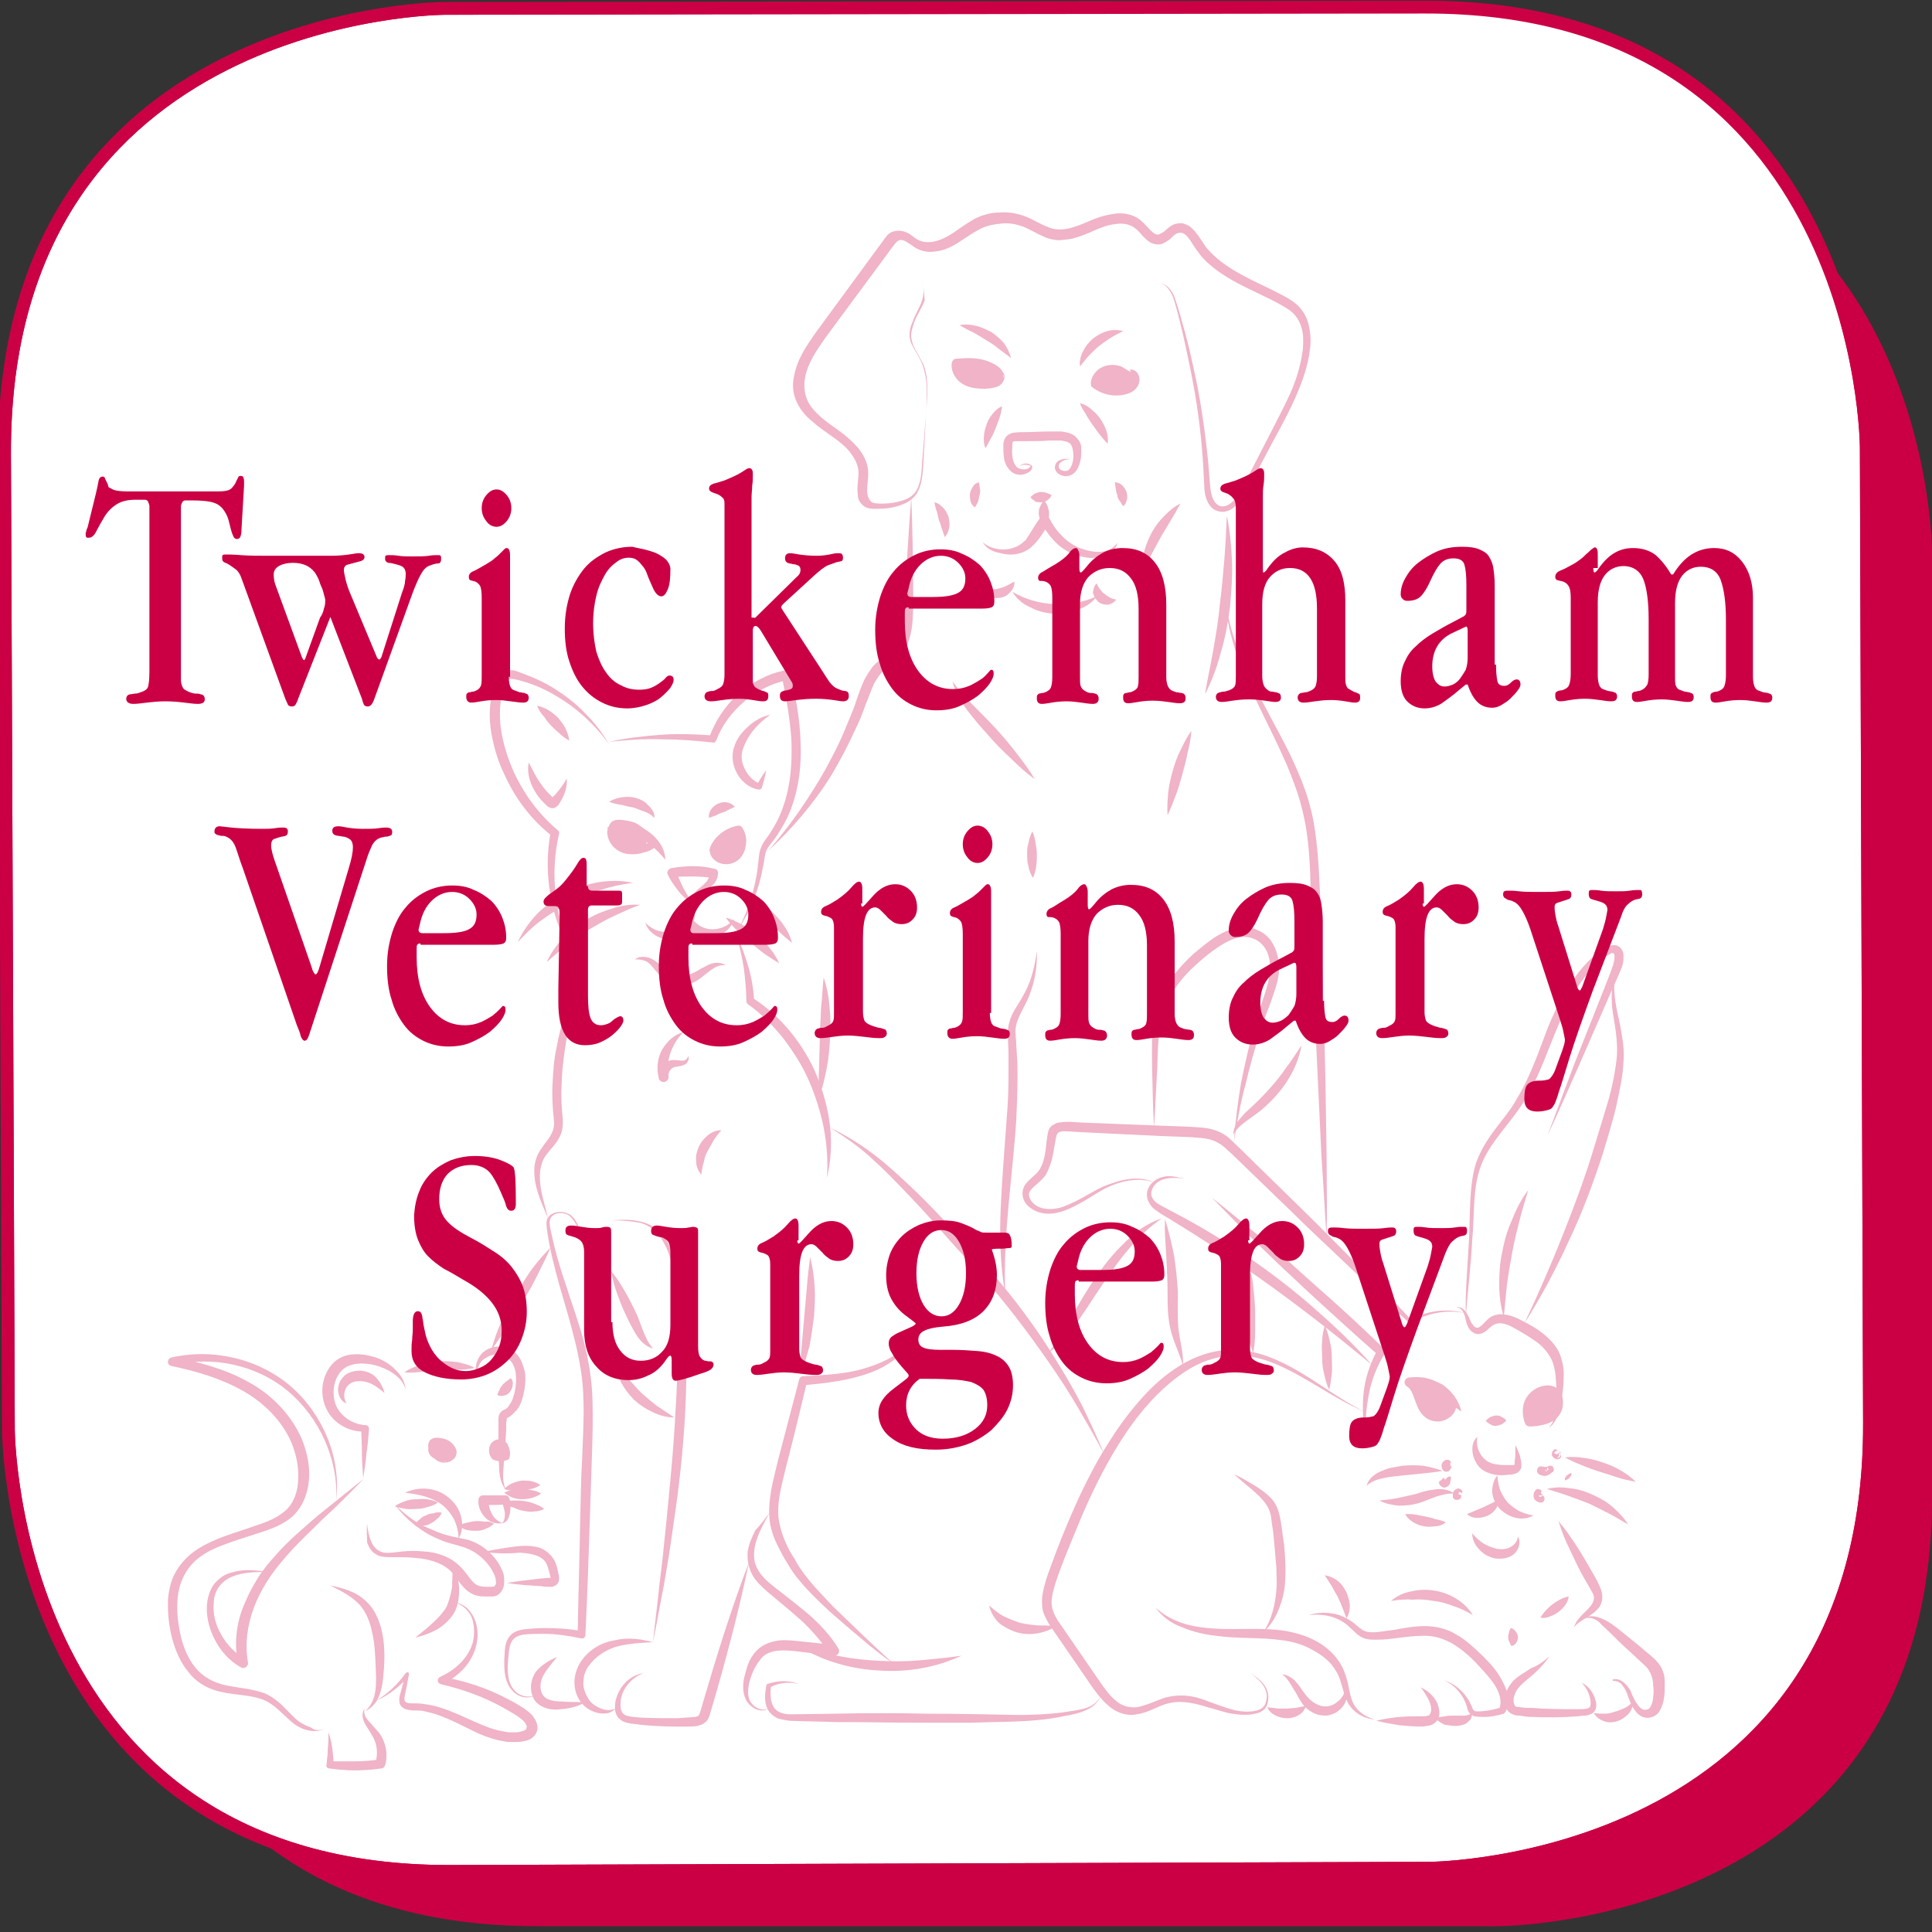 <?xml version="1.0" encoding="utf-8"?>
<!-- Generator: Adobe Illustrator 22.0.1, SVG Export Plug-In . SVG Version: 6.00 Build 0)  -->
<svg version="1.1" id="Layer_1" xmlns="http://www.w3.org/2000/svg" xmlns:xlink="http://www.w3.org/1999/xlink" x="0px" y="0px"
	 viewBox="0 0 300 300" style="enable-background:new 0 0 300 300;" xml:space="preserve">
<rect x="0" y="0" width="300" height="300" fill="#333333" stroke="none"/>
<path style="fill:#CB0044;" d="M83.4,19.2c0,0-67.3,0-67.3,66.6v146.7c0,0,0,66.6,67.3,66.6h149.3c0,0,67.3,0,67.3-66.6V85.7
	c0,0,0-66.6-67.3-66.6L83.4,19.2z"/>
<g>
	<defs>
		<path id="SVGID_1_" d="M69,1.3c0,0-68.5,0.2-68.3,69.1L1.3,222c0,0,0.2,68.8,68.7,68.6l152-0.5c0,0,68.5-0.2,68.3-69.1l-0.5-151.6
			c0,0-0.3-68.6-68.8-68.3L69,1.3z"/>
	</defs>
	<use xlink:href="#SVGID_1_"  style="overflow:visible;fill:#FFFFFF;"/>
	<clipPath id="SVGID_2_">
		<use xlink:href="#SVGID_1_"  style="overflow:visible;"/>
	</clipPath>
	<path style="clip-path:url(#SVGID_2_);fill:#FFFFFF;stroke:#CB0044;stroke-width:1.998;stroke-miterlimit:10;" d="M69,1.3
		c0,0-68.5,0.2-68.3,69.1L1.3,222c0,0,0.2,68.8,68.7,68.6l152-0.5c0,0,68.5-0.2,68.3-69.1l-0.5-151.6c0,0-0.2-68.8-68.7-68.6L69,1.3
		z"/>
	<use xlink:href="#SVGID_1_"  style="overflow:visible;fill:none;stroke:#CB0044;stroke-width:1.998;stroke-miterlimit:10;"/>
</g>
<g style="opacity:0.3;">
	<g>
		<path style="fill:#CB0044;" d="M142.8,43c0.8,1,0.7,2.4,0.4,3.6c-0.4,1.2-1.1,2.2-1.5,3.4c-0.5,1.1-0.7,2.4-0.1,3.5
			c0.5,1.1,1.3,2.1,1.7,3.3c0.4,1.2,0.6,2.5,0.6,3.7c0,1.3,0,2.5-0.1,3.7l-0.4,7.4c-0.1,1.2-0.1,2.5-0.5,3.8c-0.2,0.6-0.5,1.3-1,1.8
			c-0.5,0.5-1.1,0.9-1.7,1.1c-1.2,0.5-2.5,0.7-3.8,0.7c-0.6,0-1.3,0.1-2.1-0.3c-0.3-0.2-0.6-0.5-0.8-0.8c-0.2-0.3-0.3-0.7-0.3-1.1
			c-0.2-1.4,0.2-2.6,0.1-3.7c-0.1-1.1-0.7-2.1-1.4-3c-1.5-1.8-3.8-2.9-5.7-4.6c-1-0.8-1.9-1.8-2.5-3.1c-0.6-1.3-0.7-2.7-0.4-4
			c0.5-2.7,2-4.8,3.4-6.8l8.8-12l1.1-1.5c0.4-0.5,0.7-1,1.2-1.6c0.3-0.3,0.6-0.5,1.1-0.6c0.4-0.1,0.9-0.1,1.3,0
			c0.8,0.2,1.3,0.6,1.8,1c1.8,1.4,4.2,0.5,6.1-0.8c1-0.7,2-1.4,3.2-2.1c1.2-0.6,2.5-1,3.9-1c1.3-0.1,2.7,0.1,4,0.6
			c1.3,0.5,2.3,1.2,3.4,1.6c2.1,1,4.3,0.1,6.6-0.9c1.1-0.5,2.4-0.9,3.8-1.1c1.3-0.2,2.9,0,4.1,1c0.6,0.5,1,1,1.4,1.4
			c0.4,0.4,0.8,0.8,1.1,0.8c0.3,0.1,0.6-0.1,1.1-0.4c0.4-0.3,0.9-0.9,1.7-1.2c0.4-0.1,0.9-0.2,1.3-0.1c0.4,0.1,0.8,0.3,1.1,0.5
			c0.6,0.5,1,1,1.4,1.6c0.4,0.6,0.7,1,1,1.5c0.4,0.5,0.8,0.9,1.2,1.3c1.7,1.6,3.8,2.8,6,3.9l3.3,1.6c1.1,0.6,2.3,1.1,3.3,1.9
			c1.1,0.8,1.9,2.1,2.2,3.4c0.3,1.3,0.4,2.6,0.2,3.9c-0.3,2.6-1.2,5-2.2,7.3c-1,2.3-2.2,4.5-3.4,6.7l-3.5,6.6l-0.9,1.6
			c-0.3,0.6-0.7,1.1-1.1,1.6c-0.4,0.5-1,1-1.6,1.2c-0.7,0.3-1.5,0.2-2.2-0.2c-0.6-0.4-1-1.1-1.2-1.7c-0.2-0.6-0.3-1.3-0.3-1.9
			l-0.2-3.7c-0.3-4.9-1-9.8-2-14.7c-0.5-2.4-1-4.8-1.6-7.2c-0.3-1.2-0.6-2.4-1-3.6c-0.2-0.6-0.5-1.1-0.9-1.6
			c-0.4-0.5-1.1-0.8-1.6-0.5c0.6-0.3,1.3,0,1.7,0.4c0.4,0.4,0.8,1,1,1.6c0.4,1.2,0.8,2.4,1.1,3.6c0.7,2.4,1.3,4.8,1.8,7.2
			c1.1,4.8,1.8,9.8,2.3,14.7c0.1,1.2,0.2,2.5,0.3,3.7c0.1,1.2,0.4,2.5,1.2,3c0.4,0.3,0.9,0.3,1.4,0.1c0.5-0.2,0.9-0.6,1.3-1
			c0.7-0.9,1.2-2,1.8-3.1l3.4-6.6c1.1-2.2,2.3-4.4,3.3-6.6c1-2.2,1.7-4.6,2-6.9c0.1-1.2,0.1-2.4-0.2-3.4c-0.3-1.1-0.9-2-1.8-2.7
			c-3.9-2.6-9-3.9-12.9-7.5c-0.5-0.5-0.9-0.9-1.3-1.5c-0.4-0.5-0.8-1.1-1.1-1.6c-0.3-0.5-0.7-1-1-1.2c-0.4-0.3-0.7-0.3-1.1-0.2
			c-0.4,0.1-0.8,0.5-1.3,1c-0.3,0.2-0.6,0.4-1,0.6c-0.4,0.2-0.9,0.2-1.3,0.1c-0.9-0.2-1.4-0.8-1.9-1.3c-0.4-0.5-0.8-0.9-1.2-1.2
			c-0.8-0.6-1.9-0.8-3-0.6c-1.1,0.1-2.2,0.5-3.3,1c-1.1,0.5-2.3,1-3.6,1.3c-0.7,0.1-1.4,0.2-2.1,0.2c-0.7-0.1-1.4-0.2-2-0.5
			c-1.2-0.5-2.3-1.2-3.3-1.6c-1.1-0.4-2.2-0.6-3.3-0.5c-1.1,0.1-2.3,0.3-3.3,0.8c-1,0.5-2,1.2-3.1,1.9c-1,0.7-2.3,1.4-3.6,1.6
			c-0.7,0.1-1.4,0.2-2.1,0c-0.7-0.1-1.4-0.5-1.9-0.9c-0.5-0.3-1-0.7-1.4-0.8c-0.4-0.1-0.7,0-1,0.3c-0.3,0.3-0.7,0.9-1.1,1.4
			l-1.1,1.5l-8.8,11.9c-1.4,2-2.8,4-3.2,6.3c-0.2,1.1-0.1,2.3,0.3,3.3c0.4,1,1.2,1.9,2.1,2.7c0.9,0.8,1.9,1.5,2.9,2.2
			c1,0.7,2,1.6,2.9,2.6c0.8,1,1.5,2.2,1.6,3.6c0.1,1.4-0.3,2.6-0.1,3.7c0.1,0.5,0.3,0.9,0.7,1.2c0.4,0.2,1,0.2,1.6,0.2
			c1.2,0,2.4-0.2,3.5-0.6c1.1-0.4,1.9-1.2,2.2-2.4c0.4-1.1,0.4-2.3,0.5-3.6l0.6-7.4c0.1-1.2,0.2-2.5,0.2-3.7c0-1.2-0.1-2.4-0.5-3.6
			c-0.4-1.1-1.2-2.1-1.7-3.3c-0.2-0.6-0.4-1.2-0.3-1.9c0.1-0.6,0.3-1.2,0.5-1.8c0.5-1.2,1.2-2.2,1.6-3.3
			C143.4,45.4,143.6,44,142.8,43z"/>
	</g>
	<g>
		<path style="fill:#CB0044;" d="M190.5,80.1c0.5,2.3,0.7,4.7,0.8,7c0.1,2.4-0.1,4.7-0.3,7.1c-0.3,2.3-0.7,4.7-1.4,7
			c-0.6,2.3-1.4,4.5-2.5,6.6c0.4-2.3,0.9-4.6,1.3-6.9c0.4-2.3,0.8-4.6,1-6.9c0.3-2.3,0.5-4.6,0.7-6.9
			C190.3,84.7,190.4,82.4,190.5,80.1z"/>
	</g>
	<g>
		<path style="fill:#CB0044;" d="M190.3,93.8c0.4,2.1,0.9,4.1,1.6,6.1c0.7,2,1.5,3.9,2.5,5.8c1.8,3.8,3.9,7.4,5.8,11.2
			c0.9,1.9,1.8,3.9,2.5,5.9c0.7,2,1.2,4.1,1.5,6.2c0.6,4.2,0.7,8.5,0.9,12.7c0.2,8.4,0.5,16.8,0.7,25.3l0.2,12.6
			c0,4.2,0.1,8.4,0,12.6c-0.3-4.2-0.5-8.4-0.8-12.6l-0.6-12.6c-0.4-8.4-0.7-16.8-1-25.3c-0.1-4.2-0.1-8.4-0.7-12.5
			c-0.3-2.1-0.8-4.1-1.4-6c-0.7-2-1.4-3.9-2.3-5.8c-1.7-3.8-3.7-7.5-5.4-11.4C192,102.1,190.7,98,190.3,93.8z"/>
	</g>
	<g>
		<path style="fill:#CB0044;" d="M185,113.5c-0.1,1.2-0.3,2.3-0.6,3.4c-0.2,1.1-0.5,2.2-0.8,3.3c-0.3,1.1-0.6,2.2-1,3.2
			c-0.4,1.1-0.8,2.1-1.3,3.2c-0.1-1.2,0-2.3,0.1-3.5c0.1-1.1,0.4-2.3,0.7-3.4c0.3-1.1,0.7-2.2,1.2-3.2
			C183.8,115.5,184.3,114.4,185,113.5z"/>
	</g>
	<g>
		<path style="fill:#CB0044;" d="M147.9,105.8c1,1.4,2.1,2.6,3.2,3.7c1.2,1.2,2.3,2.3,3.5,3.6c1.1,1.2,2.2,2.5,3.2,3.8
			c1,1.3,2,2.6,2.9,4.1c-1.4-1-2.6-2.1-3.8-3.3c-1.2-1.1-2.4-2.3-3.5-3.6c-1.1-1.2-2.2-2.5-3.2-3.8
			C149.2,108.9,148.3,107.4,147.9,105.8z"/>
	</g>
	<g>
		<path style="fill:#CB0044;" d="M160.3,129.1c0.3,0.6,0.4,1.2,0.5,1.8c0.1,0.6,0.2,1.2,0.2,1.8c0,0.6,0,1.2-0.1,1.8
			c-0.1,0.6-0.2,1.2-0.5,1.8c-0.4-0.6-0.6-1.2-0.7-1.8c-0.2-0.6-0.2-1.2-0.2-1.8c0-0.6,0-1.2,0.2-1.8
			C159.8,130.3,160,129.7,160.3,129.1z"/>
	</g>
	<g>
		<path style="fill:#CB0044;" d="M161,147.7c0.1,2.3-0.3,4.6-1.1,6.7c-0.8,2.2-2.4,4-2.2,6.1c0,0.5,0.1,1.1,0.1,1.6l0.1,1.7
			c0.1,1.1,0.1,2.3,0.1,3.4c0,2.3-0.1,4.6-0.2,6.8c-0.6,9.1-2.1,17.9-1.7,27c-0.8-4.5-0.9-9.1-0.7-13.6c0.2-4.5,0.6-9,0.9-13.5
			c0.2-2.2,0.3-4.5,0.3-6.7c0-1.1,0-2.2,0-3.4c0-1.1-0.1-2.2-0.1-3.4c0-1.2,0.4-2.5,1-3.5c0.6-1,1.2-1.9,1.7-2.9
			C160.2,152.1,160.7,149.9,161,147.7z"/>
	</g>
	<g>
		<path style="fill:#CB0044;" d="M183.3,78.2c-0.5,0.9-1,1.8-1.5,2.6l-1.5,2.5l-1.4,2.6c-0.5,0.9-0.9,1.8-1.5,2.7
			c-0.1-1.1,0.1-2.1,0.3-3.1c0.3-1,0.7-2,1.2-2.9c0.5-0.9,1.1-1.7,1.9-2.5C181.6,79.3,182.4,78.6,183.3,78.2z"/>
	</g>
	<g>
		<path style="fill:#CB0044;" d="M145.1,78c0.6,0.1,1,0.5,1.4,0.9c0.4,0.4,0.6,0.9,0.8,1.4c0.1,0.5,0.2,1.1,0.1,1.6
			c-0.1,0.5-0.3,1.1-0.7,1.5c-0.2-0.5-0.3-1-0.5-1.4c-0.1-0.4-0.2-0.8-0.4-1.2l-0.3-1.3C145.3,79,145.2,78.6,145.1,78z"/>
	</g>
	<g>
		<path style="fill:#CB0044;" d="M149,50.5c0.9-0.2,1.7-0.1,2.6,0.1c0.8,0.2,1.6,0.6,2.4,1c0.7,0.5,1.4,1.1,1.9,1.7
			c0.5,0.7,0.9,1.5,1.1,2.3c-0.7-0.5-1.3-1-2-1.5c-0.6-0.5-1.2-0.9-1.9-1.3c-0.6-0.4-1.3-0.8-2-1.2C150.4,51.3,149.7,50.9,149,50.5z
			"/>
	</g>
	<g>
		<path style="fill:#CB0044;" d="M174.4,51.4c-0.7,0.4-1.4,0.7-2,1.1c-0.6,0.4-1.2,0.8-1.7,1.2c-0.5,0.4-1,0.9-1.5,1.4
			c-0.5,0.5-0.9,1.1-1.5,1.8c-0.1-0.8,0.1-1.7,0.5-2.4c0.4-0.8,0.9-1.4,1.6-2c0.7-0.5,1.4-0.9,2.2-1.1
			C172.7,51.2,173.6,51.2,174.4,51.4z"/>
	</g>
	<g>
		<path style="fill:#CB0044;" d="M155.6,63.1c-0.1,0.7-0.2,1.2-0.4,1.8c-0.2,0.5-0.4,1.1-0.6,1.6c-0.2,0.5-0.4,1-0.7,1.5
			c-0.3,0.5-0.5,1-0.9,1.6c-0.2-0.6-0.3-1.3-0.2-1.9c0-0.6,0.2-1.2,0.4-1.8c0.2-0.6,0.5-1.1,0.9-1.6C154.5,63.8,155,63.3,155.6,63.1
			z"/>
	</g>
	<g>
		<path style="fill:#CB0044;" d="M167.7,62.6c0.7,0.2,1.3,0.5,1.8,1c0.5,0.4,1,0.9,1.4,1.5c0.4,0.6,0.7,1.2,0.9,1.8
			c0.2,0.6,0.3,1.3,0.2,2c-0.5-0.5-0.9-1-1.3-1.5c-0.4-0.5-0.7-1-1.1-1.5c-0.3-0.5-0.7-1-1-1.6C168.3,63.8,167.9,63.3,167.7,62.6z"
			/>
	</g>
	<g>
		<path style="fill:#CB0044;" d="M173.1,74.9c0.5,0,0.8,0.2,1.1,0.4c0.3,0.3,0.5,0.6,0.7,1c0.1,0.4,0.2,0.8,0.1,1.2
			c-0.1,0.4-0.2,0.8-0.6,1.1c-0.3-0.4-0.4-0.7-0.6-0.9c-0.2-0.3-0.3-0.5-0.3-0.8c-0.1-0.3-0.2-0.5-0.2-0.8
			C173.2,75.7,173.2,75.4,173.1,74.9z"/>
	</g>
	<g>
		<path style="fill:#CB0044;" d="M152,74.9c0.1,0.4,0.1,0.8,0.2,1.1c0,0.3,0,0.6-0.1,0.9c-0.1,0.3-0.1,0.6-0.2,0.9
			c-0.1,0.3-0.3,0.6-0.5,1c-0.4-0.3-0.6-0.6-0.7-1c-0.1-0.4-0.1-0.8-0.1-1.1c0.1-0.4,0.2-0.7,0.4-1C151.2,75.3,151.5,75,152,74.9z"
			/>
	</g>
	<g>
		<path style="fill:#CB0044;" d="M141.5,77.2c0.2,5.1,0.3,10.3,0.3,15.4c0,1.3,0,2.6-0.1,3.9c-0.1,1.3-0.4,2.7-1,4
			c-0.3,0.6-0.8,1.2-1.3,1.7c-0.5,0.5-1,0.9-1.5,1.3c-1,0.8-1.6,1.6-2.2,2.7c-0.5,1.1-0.9,2.3-1.4,3.5c-0.4,1.2-0.9,2.4-1.5,3.6
			c-1.1,2.4-2.3,4.7-3.6,6.9c-2.7,4.4-6.1,8.4-9.9,11.9c3.4-3.9,6.3-8.1,8.8-12.5c1.2-2.2,2.4-4.5,3.3-6.8c0.5-1.2,1-2.3,1.4-3.5
			c0.4-1.2,0.8-2.4,1.4-3.7c0.3-0.6,0.7-1.2,1.1-1.8c0.4-0.6,1-1,1.5-1.5c1.1-0.8,2-1.5,2.5-2.5c0.6-1,0.8-2.2,1-3.4
			c0.1-1.2,0.2-2.5,0.2-3.8C140.8,87.5,141.1,82.4,141.5,77.2z"/>
	</g>
	<g>
		<path style="fill:#CB0044;" d="M152.3,91.7c0.6,0,1,0,1.5-0.1c0.4-0.1,0.8-0.1,1.2-0.2c0.4-0.1,0.8-0.2,1.2-0.4
			c0.4-0.2,0.8-0.4,1.3-0.7c0.1,0.6-0.2,1.2-0.6,1.6c-0.4,0.5-0.9,0.8-1.5,0.9c-0.6,0.1-1.2,0.1-1.8-0.1
			C153,92.6,152.5,92.2,152.3,91.7z"/>
	</g>
	<g>
		<path style="fill:#CB0044;" d="M170.3,90.6c0.2,0.5,0.4,0.8,0.6,1c0.2,0.3,0.4,0.5,0.6,0.6c0.2,0.2,0.4,0.3,0.7,0.5
			c0.3,0.2,0.6,0.3,1.1,0.4c-0.3,0.5-0.8,0.7-1.3,0.8c-0.5,0-1.1-0.1-1.5-0.5c-0.4-0.4-0.7-0.9-0.8-1.4
			C169.8,91.5,169.9,90.9,170.3,90.6z"/>
	</g>
	<g>
		<path style="fill:#CB0044;" d="M162.1,77.7c0.3,0.3,0.5,0.7,0.6,1c0.1,0.3,0.2,0.7,0.2,1c0,0.3,0,0.7-0.2,1
			c-0.1,0.3-0.3,0.7-0.6,1c-0.3-0.3-0.5-0.7-0.6-1c-0.1-0.3-0.2-0.7-0.2-1c0-0.3,0-0.7,0.2-1C161.6,78.4,161.8,78.1,162.1,77.7z"/>
	</g>
	<g>
		<path style="fill:#CB0044;" d="M157.2,91.9c2.1,1.2,4.2,1.8,6.5,1.9c2.2,0.1,4.4-0.2,6.6-1.2c-0.7,1-1.8,1.7-3,2.1
			c-1.2,0.5-2.5,0.6-3.7,0.6c-1.3-0.1-2.5-0.4-3.6-1C158.8,93.8,157.8,92.9,157.2,91.9z"/>
	</g>
	<g>
		<path style="fill:#CB0044;" d="M152.6,84.2c0.8,0.7,1.7,1,2.7,1.1c0.9,0.1,1.9-0.1,2.7-0.5c0.4-0.2,0.8-0.5,1.1-0.8
			c0.2-0.1,0.3-0.3,0.4-0.5c0.1-0.2,0.3-0.4,0.4-0.6c0.5-0.8,1-1.7,1.7-2.6c0.3-0.3,0.7-0.4,1.1-0.1c0.1,0.1,0.2,0.2,0.2,0.2l0,0
			c0.5,1,1.1,1.9,1.9,2.7c0.7,0.8,1.6,1.4,2.6,1.9c1,0.4,2.1,0.7,3.2,0.7c1.1,0,2.2-0.4,2.9-1.4c-0.1,0.6-0.5,1.1-1,1.5
			c-0.5,0.4-1.1,0.6-1.7,0.7c-0.6,0.1-1.2,0.2-1.9,0.1c-0.6-0.1-1.2-0.2-1.8-0.4c-1.2-0.4-2.3-1.1-3.2-2c-0.9-0.9-1.6-1.9-2.2-3
			l1.3,0.1c-0.6,0.7-1.1,1.6-1.7,2.4c-0.2,0.2-0.3,0.4-0.5,0.6c-0.2,0.2-0.4,0.4-0.6,0.6c-0.4,0.4-1,0.7-1.5,0.9
			c-1.1,0.4-2.2,0.4-3.3,0.1C154.1,85.7,153.1,85.1,152.6,84.2z"/>
	</g>
	<g>
		<path style="fill:#CB0044;" d="M158.2,72.6c0.3-0.6,1.3-0.9,2-0.3c0,0,0.1,0.1,0.1,0.1l0,0c0,0.4-0.2,0.7-0.5,0.9
			c-0.3,0.2-0.7,0.3-1,0.4c-0.7,0.1-1.5-0.1-2-0.7c-0.5-0.5-0.8-1.2-0.9-1.9c-0.1-0.7-0.1-1.3-0.1-1.9c0-0.3,0-0.7,0.3-1.2
			c0.3-0.5,0.8-0.7,1.2-0.8c0.8-0.1,1.3-0.1,1.9-0.1c1.2,0,2.4-0.1,3.7-0.1c0.6,0,1.2,0,1.9,0c0.7,0.1,1.4,0.2,2.1,0.7
			c0.3,0.3,0.6,0.6,0.8,1c0.2,0.4,0.2,0.8,0.2,1.1c0,0.7,0,1.3-0.2,2c-0.2,0.7-0.5,1.4-1.1,1.8c-0.7,0.5-1.6,0.4-2.2,0
			c-0.3-0.2-0.6-0.6-0.6-1c0-0.4,0.2-0.8,0.5-1c0.6-0.4,1.3-0.4,1.9-0.3c-0.6,0-1.2,0.2-1.6,0.6c-0.2,0.2-0.2,0.4-0.2,0.6
			c0,0.2,0.2,0.4,0.4,0.5c0.4,0.2,1,0.2,1.2-0.1c0.3-0.3,0.5-0.8,0.6-1.3c0.1-0.5,0.1-1.1,0-1.7c-0.1-0.5-0.2-0.8-0.5-1.1
			c-0.3-0.2-0.8-0.3-1.4-0.4c-0.5,0-1.1,0-1.7,0c-1.2,0.1-2.4,0.1-3.7,0.1c-0.6,0-1.3,0-1.7,0c-0.2,0-0.3,0.1-0.3,0.1
			c-0.1,0.1-0.1,0.3-0.1,0.5c-0.1,1.2-0.1,2.3,0.5,3.2c0.4,0.7,2.1,0.9,2.4-0.1l0.1,0.2C159.5,72.1,158.6,72,158.2,72.6z"/>
	</g>
	<g>
		<path style="fill:#CB0044;" d="M179.2,175.1c-0.2-3-0.2-6.1-0.3-9.1c0-3-0.2-6.1,0.6-9.2c0.8-3.1,2.8-5.7,5-7.9
			c1.1-1.1,2.3-2,3.6-3c1.3-0.9,2.8-1.7,4.5-1.9c0.9-0.1,1.8,0,2.6,0.4c0.8,0.3,1.6,0.9,2.1,1.6c1,1.4,1.4,3.2,1.3,4.8
			c-0.1,1.6-0.7,3.1-1.2,4.6c-0.5,1.4-1.1,2.8-1.5,4.3c-1,2.8-1.8,5.8-2.5,8.7c-0.8,2.9-1.3,5.9-1.8,8.9c0.2-3,0.6-6.1,1.1-9.1
			c0.6-3,1.3-6,2.1-8.9c0.4-1.5,0.9-2.9,1.4-4.4c0.5-1.4,0.9-2.8,1-4.2c0.1-1.4-0.2-2.8-1-3.8c-0.8-1-2-1.5-3.3-1.4
			c-1.3,0.1-2.6,0.8-3.8,1.6c-1.2,0.8-2.4,1.8-3.5,2.8c-2.2,2-4,4.4-4.9,7.1c-0.9,2.8-0.9,5.8-1,8.9
			C179.5,169.1,179.4,172.1,179.2,175.1z"/>
	</g>
	<g>
		<path style="fill:#CB0044;" d="M183.9,183c-1.1-0.1-2.1-0.2-3.1,0.1c-1,0.2-1.8,1-2,1.9c-0.2,0.9,0.4,1.6,1.3,2.1
			c0.9,0.5,1.9,1,2.8,1.5c3.8,2,7.4,4.2,10.9,6.6c3.5,2.4,6.9,5,10.1,7.8c3.2,2.8,6.3,5.7,9.1,8.9c-3.3-2.7-6.6-5.4-9.9-7.9
			c-3.4-2.6-6.8-5.1-10.2-7.4c-3.5-2.4-7-4.7-10.6-6.9c-0.9-0.6-1.8-1-2.7-1.7c-0.5-0.3-0.9-0.7-1.2-1.3c-0.3-0.5-0.4-1.3-0.2-1.9
			c0.4-1.2,1.5-1.9,2.6-2.1C181.8,182.5,182.8,182.8,183.9,183z"/>
	</g>
	<g>
		<path style="fill:#CB0044;" d="M202.1,162.3c-0.5,3-2.1,5.8-4.1,8c-1,1.1-2.2,2.2-3.4,3c-1.2,0.9-2.4,1.6-3.1,2.9
			c0-0.8,0.3-1.5,0.8-2.2c0.5-0.6,1-1.2,1.6-1.7c1.1-1,2.1-2,3.1-3.1c1-1.1,1.9-2.2,2.7-3.4C200.5,164.8,201.3,163.5,202.1,162.3z"
			/>
	</g>
	<g>
		<path style="fill:#CB0044;" d="M180.4,189.2c-1.9,1.3-3.6,2.9-5,4.6c-1.5,1.7-2.8,3.6-4.1,5.5c-1.3,1.9-2.5,3.8-3.8,5.7
			c-1.4,1.9-2.9,3.7-4.7,5.1c1.4-1.9,2.6-3.8,3.7-5.8c1.1-2,2.3-4,3.6-5.9c1.3-1.9,2.8-3.8,4.5-5.4
			C176.2,191.3,178.2,189.9,180.4,189.2z"/>
	</g>
	<g>
		<path style="fill:#CB0044;" d="M179.2,183.6c-2-0.7-4.2-0.4-6.1,0.3c-2,0.7-3.6,2-5.5,3c-0.9,0.5-1.9,1-3,1.3
			c-1.1,0.3-2.2,0.4-3.4,0c-1.1-0.4-2.2-1.2-2.4-2.5c-0.1-0.7,0.1-1.4,0.5-1.9c0.4-0.5,0.8-0.8,1.2-1.2c1.6-1.2,1.8-3.3,2-5.3
			c0.1-0.5,0.1-1,0.3-1.7c0.1-0.3,0.3-0.7,0.7-0.9c0.3-0.2,0.7-0.4,1-0.4c0.7-0.1,1.2-0.1,1.7-0.1l1.6,0.1l12.6,0.5
			c2.1,0.1,4.2,0.1,6.3,0.3c1.1,0.1,2.3,0.4,3.3,1c1,0.6,1.7,1.5,2.5,2.2l9,8.8c3,2.9,5.9,5.9,8.9,8.9c3,3,5.9,5.9,8.8,9l-0.3,0
			c2.6-1.5,5.8-1.9,8.6-1.1c-2.9-0.6-5.9,0-8.4,1.5c-0.1,0.1-0.2,0-0.3,0l0,0c-3.1-2.8-6.1-5.7-9.2-8.6c-3-2.9-6.1-5.7-9.1-8.7
			l-9-8.7c-0.8-0.7-1.5-1.5-2.3-1.9c-0.8-0.5-1.7-0.7-2.7-0.8c-2-0.2-4.2-0.2-6.2-0.3l-12.5-0.6l-1.6-0.1c-0.5,0-1-0.1-1.4,0
			c-0.4,0.1-0.6,0.2-0.7,0.5c-0.1,0.3-0.2,0.9-0.3,1.4c-0.2,1-0.3,2.1-0.7,3.2c-0.2,0.5-0.4,1.1-0.7,1.6c-0.3,0.5-0.8,0.9-1.2,1.3
			c-0.8,0.7-1.6,1.3-1.4,2c0.1,0.8,0.9,1.5,1.7,1.8c0.9,0.3,1.9,0.3,2.8,0.1c1-0.2,1.9-0.7,2.8-1.1c1.8-0.9,3.6-2.2,5.7-2.8
			C175,182.9,177.3,182.7,179.2,183.6z"/>
	</g>
	<g>
		<path style="fill:#CB0044;" d="M188.2,186c2.3,1.8,4.6,3.7,6.9,5.6c2.3,1.9,4.5,3.8,6.7,5.8c2.2,2,4.4,3.9,6.6,5.9
			c2.2,2,4.3,4,6.5,6.1l0,0c0.2,0.2,0.3,0.5,0.1,0.8c-1.2,2-2.1,4.2-2.5,6.6c-0.2,1.2-0.4,2.4-0.4,3.6c0,1.2,0.1,2.4,0.3,3.6
			c-0.4-1.2-0.6-2.4-0.7-3.6c-0.1-1.2-0.1-2.5,0-3.7c0.2-2.5,1-4.9,2.2-7.1l0.1,0.8c-2.2-1.9-4.4-3.9-6.6-5.9c-2.2-2-4.4-4-6.5-6
			c-2.2-2-4.3-4.1-6.4-6.1C192.3,190.2,190.3,188.1,188.2,186z"/>
	</g>
	<g>
		<path style="fill:#CB0044;" d="M240.5,221.7c0.9-1,1.1-2.3,1.2-3.6c0-1.3,0-2.6-0.1-3.9c-0.1-1.3-0.3-2.5-0.9-3.5
			c-0.6-1-1.4-1.9-2.5-2.6c-1-0.7-2.2-1.4-3.3-2c-1.1-0.6-2.2-0.9-3.1-0.3c-0.5,0.3-0.9,0.9-1.6,1.2c-0.4,0.2-0.9,0.2-1.3,0
			c-0.4-0.2-0.7-0.5-0.9-0.9c-0.4-0.7-0.4-1.4-0.6-1.9c-0.2-0.6-0.6-1.2-1.3-1.2c0.3-0.1,0.7,0,1,0.2c0.3,0.2,0.5,0.5,0.7,0.8
			c0.4,0.6,0.5,1.3,0.9,1.7c0.3,0.5,0.8,0.6,1.1,0.3c0.4-0.2,0.8-0.8,1.4-1.3c0.6-0.5,1.5-0.7,2.3-0.6c0.8,0.1,1.5,0.3,2.1,0.6
			c1.2,0.6,2.4,1.2,3.5,2c1.1,0.8,2.2,1.8,2.9,3.1c0.6,1.3,0.9,2.8,0.8,4.1c0,1.4-0.2,2.7-0.4,4C242.1,219.5,241.6,221,240.5,221.7z
			"/>
	</g>
	<g>
		<path style="fill:#CB0044;" d="M227.6,204.5c-0.1-4,0.3-8,0.5-11.9c0.1-2,0.1-3.9,0.2-6c0.1-2,0.3-4.1,0.9-6c0.7-2,1.8-3.7,3-5.3
			c1.2-1.6,2.5-3.1,3.4-4.8c2-3.3,3.3-7.1,4.7-10.8c1.5-3.7,3.4-7.4,6.3-10.4c0.7-0.7,1.5-1.4,2.4-2c0.2-0.1,0.4-0.3,0.8-0.4
			c0.3-0.1,0.8-0.2,1.2-0.1c0.4,0.1,0.8,0.5,0.9,0.8c0.2,0.3,0.2,0.7,0.2,1c0,0.6-0.1,1.2-0.3,1.7l-0.6,1.4l-1.2,2.7l-4.8,11
			c-1.6,3.6-3.2,7.3-4.9,10.9c1.4-3.7,2.8-7.5,4.2-11.2l4.4-11.1l1.1-2.8l0.5-1.4c0.1-0.4,0.2-0.8,0.2-1.2c0-0.2,0-0.4-0.1-0.5
			c-0.1-0.1-0.1-0.1-0.1-0.1c-0.1,0-0.1,0-0.3,0c-0.1,0.1-0.3,0.2-0.5,0.3c-0.8,0.5-1.5,1.1-2.2,1.8c-2.7,2.7-4.4,6.3-5.9,10
			c-1.5,3.6-2.8,7.5-5,11c-2.2,3.5-5.2,6.2-6.6,9.8c-1.4,3.6-1,7.7-1.4,11.7C228.4,196.6,227.9,200.5,227.6,204.5z"/>
	</g>
	<g>
		<path style="fill:#CB0044;" d="M237.3,184.8c-0.5,1.7-1,3.3-1.4,4.9c-0.4,1.6-0.8,3.2-1.1,4.9c-0.3,1.6-0.6,3.3-0.8,4.9
			c-0.2,1.7-0.3,3.3-0.5,5c-0.5-1.7-0.7-3.4-0.7-5.1c0-1.7,0.1-3.4,0.5-5.1c0.3-1.7,0.8-3.4,1.5-4.9
			C235.5,187.6,236.3,186.1,237.3,184.8z"/>
	</g>
	<g>
		<path style="fill:#CB0044;" d="M251.2,150.4c-0.9,2.3-0.5,4.7,0,7.1c0.3,1.2,0.5,2.4,0.7,3.6c0.2,1.2,0.3,2.5,0.2,3.7
			c-0.1,2.5-0.7,4.9-1.2,7.3c-0.6,2.4-1.3,4.7-2,7c-1.5,4.6-3.2,9.2-5.3,13.6c-2,4.4-4.3,8.7-6.9,12.8c2.1-4.4,4-8.8,5.8-13.3
			c1.8-4.5,3.5-9,4.9-13.6c0.7-2.3,1.4-4.6,2.1-6.9c0.7-2.3,1.2-4.6,1.5-7c0.3-2.3-0.1-4.7-0.5-7.1c-0.2-1.2-0.3-2.4-0.2-3.7
			C250.3,152.8,250.6,151.5,251.2,150.4z"/>
	</g>
	<g>
		<path style="fill:#CB0044;" d="M180.9,189.3c0.6,1.9,1,3.7,1.4,5.6c0.3,1.9,0.5,3.9,0.6,5.8c0,2-0.1,3.8,0.1,5.7
			c0.2,1.8,0.8,3.8,0.7,5.7c-0.5-1.9-1.4-3.5-1.9-5.5c-0.5-2-0.5-4-0.5-5.8c0-1.9-0.1-3.8-0.2-5.7
			C181,193.2,180.8,191.3,180.9,189.3z"/>
	</g>
	<g>
		<path style="fill:#CB0044;" d="M194.2,197.5c0.3,1.1,0.4,2.1,0.5,3.2c0.1,1,0.2,2.1,0.2,3.1c0,1,0,2.1,0,3.1c0,1-0.1,2.1-0.3,3.2
			c-0.4-1-0.7-2.1-0.9-3.1c-0.2-1-0.3-2.1-0.3-3.2c0-1.1,0-2.1,0.1-3.2C193.7,199.6,193.9,198.5,194.2,197.5z"/>
	</g>
	<g>
		<path style="fill:#CB0044;" d="M205.7,205.8c0.4,0.8,0.6,1.6,0.8,2.5c0.2,0.8,0.3,1.6,0.3,2.5c0,0.8,0.1,1.7,0,2.5
			c-0.1,0.8-0.2,1.7-0.4,2.5c-0.4-0.8-0.6-1.6-0.8-2.5c-0.2-0.8-0.3-1.6-0.3-2.5c0-0.8-0.1-1.7,0-2.5
			C205.3,207.5,205.5,206.6,205.7,205.8z"/>
	</g>
	<g>
		<path style="fill:#CB0044;" d="M216,248.6c0.9-0.8,2-1.3,3.2-1.5c1.2-0.3,2.4-0.3,3.6-0.1c1.2,0.2,2.3,0.6,3.4,1.3
			c1,0.6,1.9,1.5,2.5,2.5c-1-0.6-2-1.1-3-1.4c-1-0.4-2-0.7-3.1-0.8c-1-0.2-2.1-0.3-3.2-0.2C218.3,248.3,217.2,248.4,216,248.6z"/>
	</g>
	<g>
		<path style="fill:#CB0044;" d="M243.6,247.9c-0.1,0.6-0.3,1-0.6,1.4c-0.3,0.4-0.6,0.7-1,1c-0.4,0.3-0.8,0.5-1.3,0.7
			c-0.5,0.2-1,0.3-1.5,0.2c0.3-0.5,0.6-0.9,0.9-1.2c0.3-0.3,0.6-0.6,1-0.9c0.4-0.3,0.7-0.5,1.1-0.7C242.6,248.2,243,248,243.6,247.9
			z"/>
	</g>
	<g>
		<path style="fill:#CB0044;" d="M234.6,252.8c0.4,0.1,0.6,0.3,0.8,0.6c0.2,0.3,0.3,0.5,0.3,0.8c0,0.3-0.1,0.6-0.2,0.8
			c-0.2,0.3-0.4,0.5-0.8,0.6c-0.2-0.3-0.3-0.6-0.4-0.8c-0.1-0.2-0.1-0.4-0.1-0.6c0-0.2,0-0.4,0.1-0.6
			C234.3,253.4,234.4,253.1,234.6,252.8z"/>
	</g>
	<g>
		<path style="fill:#CB0044;" d="M242,236.2c1.1,1.3,2,2.6,2.9,4c0.9,1.4,1.7,2.8,2.5,4.2c0.4,0.7,0.8,1.4,1.1,2.2
			c0.2,0.4,0.3,0.9,0.3,1.5c0,0.5-0.2,1.1-0.5,1.5c-1.3,1.6-2.9,1.8-3.9,3.1c0.5-1.7,2.3-2.6,2.9-3.8c0.3-0.6,0.3-1.1-0.1-1.7
			c-0.3-0.6-0.8-1.4-1.2-2.1c-0.8-1.4-1.5-2.9-2.2-4.4C243.1,239.3,242.5,237.8,242,236.2z"/>
	</g>
	<g>
		<path style="fill:#CB0044;" d="M240.6,257.2c-0.7,1-1.5,1.9-2.4,2.7c-0.9,0.8-1.9,1.5-2.5,2.3c-0.6,0.8-0.9,1.9-0.5,2.6
			c0.1,0.2,0.2,0.2,0.2,0.2c0.1,0,0.4,0.1,0.7,0.1c0.6,0.1,1.2,0.1,1.8,0.1c2.3,0.2,4.7,0.2,7,0.2c0.6,0,1.2,0,1.6-0.1
			c0.2-0.1,0.3-0.1,0.4-0.3c0.1-0.2,0.1-0.4,0.1-0.7c-0.1-1.1-0.6-2.2-1.4-3c1.1,0.5,1.9,1.6,2.2,2.9c0.1,0.3,0.1,0.7,0,1.1
			c-0.1,0.4-0.5,0.8-0.9,0.9c-0.4,0.2-0.7,0.2-1,0.2l-0.9,0.1c-2.4,0.2-4.8,0.2-7.2,0.1c-0.6,0-1.2-0.1-1.8-0.2
			c-0.3,0-0.6,0-1.1-0.2c-0.5-0.2-0.9-0.6-1-1c-0.4-0.8-0.3-1.6-0.1-2.2c0.2-0.7,0.6-1.3,1-1.8c0.9-1,2-1.5,3-2.2
			C238.7,258.7,239.7,258,240.6,257.2z"/>
	</g>
	<g>
		<path style="fill:#CB0044;" d="M179.4,249.6c1.3,1.2,2.8,2,4.4,2.5c1.6,0.5,3.3,0.7,5,0.8c3.4,0.2,6.9-0.2,10.5,0.3
			c1.8,0.3,3.6,0.8,5.2,1.7c1.6,0.9,3,2.2,3.9,3.9c0.4,0.8,0.7,1.7,0.9,2.6c0.2,0.9,0.3,1.7,0.6,2.5c0.5,1.6,2,2.7,3.6,3.1
			c-1.7-0.1-3.5-1.1-4.3-2.8c-0.8-1.7-0.9-3.5-1.8-4.8c-0.8-1.4-2.1-2.4-3.6-3.2c-1.4-0.8-3-1.3-4.7-1.5c-3.3-0.5-6.8-0.2-10.3-0.7
			c-1.8-0.2-3.5-0.6-5.2-1.3C181.9,252.1,180.4,251,179.4,249.6z"/>
	</g>
	<g>
		<path style="fill:#CB0044;" d="M203.2,250.8c1.5-0.5,3.2-0.5,4.8,0c0.8,0.3,1.5,0.7,2.2,1.2c0.6,0.5,1.2,1.1,1.8,1.3
			c0.6,0.2,1.4,0.2,2.1,0.1c0.8-0.1,1.5-0.2,2.3-0.3c1.6-0.3,3.2-0.6,4.8-0.6c1.7,0,3.5,0.4,4.9,1.3c1.5,0.8,2.7,2,3.9,3.1
			c1.1,1.1,2.3,2.3,3.1,3.8c0.4,0.7,0.8,1.5,1,2.4c0.2,0.9,0.1,1.9-0.3,2.7l0,0c-0.1,0.1-0.2,0.2-0.3,0.3c-1,0.3-2,0.5-3,0.5
			c-0.5,0-1,0-1.6-0.1c-0.3-0.1-0.6-0.4-0.8-0.6c-0.2-0.3-0.2-0.5-0.3-0.8c-0.5-1.8-1.8-3.4-3.6-4.2c1.9,0.6,3.5,2.1,4.3,4
			c0.2,0.5,0.3,0.8,0.6,0.8c0.3,0.1,0.9,0,1.3,0c0.9-0.1,1.9-0.3,2.7-0.6l-0.3,0.3c0.5-1.3,0-2.7-0.8-3.9c-0.8-1.2-1.9-2.3-3-3.5
			c-2.2-2.2-4.7-4-7.8-4c-1.5,0-3.1,0.2-4.6,0.4c-0.8,0.1-1.6,0.2-2.4,0.2c-0.8,0-1.7,0.1-2.6-0.3c-0.9-0.4-1.4-1.1-2-1.6
			c-0.5-0.5-1.2-1-1.9-1.3C206.4,250.8,204.8,250.6,203.2,250.8z"/>
	</g>
	<g>
		<path style="fill:#CB0044;" d="M245.7,251.4c0.5-0.4,1.2-0.5,1.9-0.4c0.7,0.1,1.3,0.4,1.9,0.7c1.2,0.7,2.1,1.5,3.1,2.3
			c1,0.8,2,1.6,2.9,2.4c0.5,0.4,1,0.8,1.5,1.3c0.5,0.5,1,1.1,1.2,1.8c0.3,0.7,0.3,1.4,0.3,2.1c0,0.7,0,1.3-0.1,2
			c-0.1,0.7-0.3,1.4-0.7,2.1c-0.4,0.7-1.4,1.2-2.3,1c-0.9-0.2-1.4-0.9-1.8-1.5c-0.4-0.6-0.6-1.3-0.8-1.8c-0.2-0.6-0.4-1.1-0.8-1.6
			c-0.3-0.5-0.8-0.8-1.5-0.8l0-0.2l0.7,0l-0.7,0.2c0,0-0.1,0-0.1-0.1c0,0,0-0.1,0-0.1l0,0c0.7-0.2,1.4,0.1,1.9,0.6
			c0.5,0.5,0.9,1,1.1,1.7c0.3,0.6,0.5,1.1,0.9,1.6c0.3,0.5,0.8,0.8,1.1,0.8c0.4,0,0.7-0.1,0.9-0.5c0.2-0.4,0.4-0.9,0.4-1.5
			c0.1-0.5,0.1-1.2,0-1.8c0-0.6-0.1-1.1-0.3-1.6c-0.2-0.5-0.4-0.9-0.8-1.3l-1.4-1.3c-0.9-0.9-1.9-1.7-2.8-2.6
			c-0.9-0.9-1.8-1.8-2.7-2.6C248.1,251.5,246.9,250.9,245.7,251.4z"/>
	</g>
	<g>
		<path style="fill:#CB0044;" d="M213.7,267.2c1.2-0.3,2.5-0.5,3.7-0.6c1.2-0.1,2.5-0.1,3.6-0.1c0.3,0,0.5,0,0.7-0.1
			c0.2,0,0.3-0.1,0.3-0.2c0.2-0.2,0.3-0.7,0.2-1.2c-0.1-0.5-0.3-1-0.6-1.5c-0.3-0.5-0.6-1-1-1.5c0.6,0.3,1.1,0.6,1.6,1.1
			c0.4,0.4,0.9,1,1.1,1.7c0.2,0.7,0.4,1.5-0.1,2.3c-0.3,0.4-0.7,0.7-1.1,0.8c-0.4,0.1-0.8,0.1-1.1,0.2c-1.3,0-2.5-0.1-3.7-0.2
			C216.2,267.7,214.9,267.5,213.7,267.2z"/>
	</g>
	<g>
		<path style="fill:#CB0044;" d="M211.9,219.2c-4.8-2-8.9-5.3-13.6-7.3c-2.3-1-4.8-1.6-7.3-1.4c-2.5,0.2-4.9,1.1-7,2.5
			c-4.2,2.8-7.5,6.8-10.2,11.1c-2.7,4.3-4.9,9-6.8,13.7c-1,2.4-2,4.8-2.8,7.1c-0.4,1.2-0.8,2.4-0.9,3.6c-0.1,1.1,0.3,2.1,1,3.2
			l4.4,6.4l2.2,3.2c0.7,1,1.5,2.1,2.4,2.8c0.9,0.8,2,1.1,3.2,1c1.2-0.2,2.3-0.7,3.6-1.2c1.2-0.5,2.7-0.7,4-0.6
			c1.3,0.1,2.6,0.5,3.8,1c1.2,0.4,2.4,0.9,3.6,1.2c1.2,0.3,2.5,0.4,3.7,0.1c0.6-0.2,1.1-0.5,1.3-1.1c0.2-0.6,0.3-1.2,0.1-1.8
			c-0.3-1.2-1.4-2.1-2.4-2.9c1,0.7,2.2,1.5,2.6,2.8c0.2,0.6,0.2,1.3,0,2c-0.2,0.7-0.8,1.2-1.5,1.4c-1.3,0.4-2.7,0.3-4,0.1
			c-1.3-0.2-2.5-0.7-3.8-1c-1.2-0.4-2.4-0.7-3.7-0.8c-1.2-0.1-2.4,0.1-3.6,0.6c-1.2,0.5-2.3,1.1-3.7,1.3c-1.4,0.3-3-0.2-4.1-1.1
			c-1.1-0.9-1.9-1.9-2.7-3l-2.2-3.2l-4.4-6.4c-0.4-0.6-0.7-1.2-1-1.9c-0.3-0.7-0.3-1.5-0.3-2.2c0.1-1.4,0.5-2.7,0.9-3.9
			c0.9-2.5,1.8-4.9,2.8-7.3c2-4.8,4.2-9.5,7.1-13.9c1.4-2.2,3-4.3,4.7-6.2c1.8-2,3.7-3.7,6-5.1c2.3-1.4,4.9-2.3,7.5-2.4
			c2.7-0.1,5.3,0.6,7.7,1.7C203.4,213.5,207.3,217,211.9,219.2z"/>
	</g>
	<g>
		<path style="fill:#CB0044;" d="M247.5,266c0.7,0.1,1.2,0.1,1.7,0.1c0.5,0,1-0.1,1.5-0.3c0.5-0.1,0.9-0.3,1.4-0.5
			c0.5-0.2,0.9-0.5,1.4-1c0.1,0.7-0.2,1.4-0.7,1.9c-0.5,0.5-1.1,0.9-1.8,1.1c-0.7,0.2-1.4,0.2-2.1-0.1
			C248.4,267,247.8,266.6,247.5,266z"/>
	</g>
	<g>
		<path style="fill:#CB0044;" d="M222.8,266.8c0.6-0.2,1.1-0.2,1.6-0.3c0.5-0.1,1-0.1,1.5-0.1c0.5,0,1,0,1.4,0c0.2,0,0.4,0,0.6-0.1
			c0.2,0,0.4-0.1,0.5-0.4c0.2,0.2,0.2,0.7,0,1c-0.2,0.3-0.5,0.5-0.7,0.7c-0.6,0.3-1.1,0.4-1.7,0.4c-0.6,0-1.1-0.1-1.7-0.2
			C223.7,267.5,223.2,267.2,222.8,266.8z"/>
	</g>
	<g>
		<path style="fill:#CB0044;" d="M199.1,260c0.6,0,1.3,0.4,1.8,0.8c0.5,0.5,0.9,1,1.2,1.5c0.4,0.5,0.7,1,1.1,1.4
			c0.4,0.4,0.8,0.7,1.2,0.9c0.9,0.5,1.9,0.5,2.8,0c0.4-0.3,0.9-0.6,1.2-1.1c0.3-0.4,0.5-1,0.4-1.6c0.5,0.5,0.5,1.3,0.3,1.9
			c-0.2,0.7-0.6,1.3-1.1,1.7c-0.5,0.5-1.3,0.8-2,0.9c-0.8,0-1.5-0.1-2.2-0.5c-0.6-0.3-1.2-0.8-1.6-1.4c-0.4-0.6-0.7-1.1-1-1.7
			C200.5,261.8,200.1,260.7,199.1,260z"/>
	</g>
	<g>
		<path style="fill:#CB0044;" d="M191.6,228.9c1.1,0.5,2.1,1.1,3.1,1.7c1,0.6,2,1.3,2.9,2.3c0.4,0.5,0.7,1.1,0.9,1.7
			c0.2,0.6,0.3,1.2,0.4,1.8c0.2,1.2,0.3,2.3,0.5,3.5c0.1,1.2,0.2,2.4,0.2,3.5c0,1.2,0,2.4-0.2,3.6c-0.2,1.2-0.6,2.4-1.1,3.5
			c-0.5,1.1-1.2,2.1-2.1,2.9c1.3-2,1.8-4.2,2-6.5c0.1-1.1,0-2.2,0-3.4c-0.1-1.2-0.2-2.3-0.3-3.5c-0.1-1.2-0.2-2.3-0.4-3.4
			c-0.1-1.2-0.3-2.2-0.9-3c-0.6-0.9-1.4-1.6-2.3-2.4C193.4,230.5,192.5,229.7,191.6,228.9z"/>
	</g>
	<g>
		<path style="fill:#CB0044;" d="M196.8,265.1c0.6,0.1,1.1,0.1,1.6,0.2c0.5,0,0.9,0,1.4,0c0.5,0,0.9-0.1,1.4-0.1
			c0.5-0.1,1-0.2,1.6-0.3c-0.2,0.6-0.6,1.1-1.1,1.4c-0.5,0.3-1.1,0.5-1.8,0.5c-0.6,0-1.2-0.1-1.8-0.4
			C197.5,266.1,197,265.7,196.8,265.1z"/>
	</g>
	<g>
		<path style="fill:#CB0044;" d="M205.7,244.6c0.7,0.1,1.4,0.4,1.9,0.8c0.6,0.4,1,1,1.4,1.7c0.3,0.6,0.5,1.4,0.6,2.1
			c0,0.7-0.1,1.4-0.5,2.1l-0.7-1.8c-0.2-0.6-0.5-1.1-0.7-1.6c-0.3-0.5-0.6-1-0.9-1.6L205.7,244.6z"/>
	</g>
	<g>
		<path style="fill:#CB0044;" d="M153.6,249.3c0.8,0.7,1.5,1.3,2.3,1.7c0.8,0.4,1.7,0.7,2.5,1c0.9,0.2,1.8,0.3,2.7,0.4
			c0.9,0,1.9,0,3,0.1c-0.9,0.5-1.8,0.9-2.9,1.1c-1,0.2-2.1,0.2-3.2-0.1c-1-0.3-2-0.8-2.9-1.5C154.4,251.3,153.8,250.3,153.6,249.3z"
			/>
	</g>
	<g>
		<path style="fill:#CB0044;" d="M124,261.5c-1.5-0.4-3.1-0.2-4.4,0.5l0.1-0.2c-0.1,1.1-0.1,2.4,0.4,3.2c0.5,0.9,1.6,1.2,2.7,1.2
			l7-0.1c4.7-0.1,9.4-0.1,14.1,0c4.7,0,9.4,0.1,14.1,0.2c2.3,0,4.7-0.1,7-0.4c1.2-0.2,2.3-0.3,3.4-0.6c1.1-0.3,2.1-1,2.6-2.1
			c-0.4,1.1-1.4,2-2.5,2.4c-1.1,0.5-2.3,0.7-3.4,0.9c-2.3,0.5-4.7,0.7-7.1,0.8c-2.4,0.1-4.7,0.1-7.1,0.2l-7.1,0
			c-4.7,0-9.4-0.1-14.1-0.1c-2.4-0.1-4.7-0.1-7.1-0.2c-0.6-0.1-1.3-0.2-1.9-0.4c-0.6-0.3-1.2-0.8-1.5-1.4c-0.6-1.2-0.4-2.5-0.2-3.7
			l0,0c0-0.1,0.1-0.1,0.1-0.2C120.9,260.9,122.6,260.9,124,261.5z"/>
	</g>
	<g>
		<path style="fill:#CB0044;" d="M114.3,145.1c0.8,1.6,1.4,3.3,1.9,5c0.5,1.7,0.8,3.5,0.9,5.3l-0.3-0.5c2.3,1.5,4.3,3.3,6,5.4
			c1.7,2.1,3.1,4.4,4.1,6.9c1,2.5,1.7,5.1,2,7.8c0.3,2.7,0.1,5.4-0.5,7.9c0.2-2.6,0-5.2-0.5-7.8c-0.5-2.5-1.3-5-2.3-7.3
			c-1-2.3-2.4-4.5-4-6.6c-1.6-2-3.4-3.8-5.5-5.3l0,0c-0.1-0.1-0.2-0.3-0.2-0.4c0-1.7-0.2-3.5-0.4-5.2
			C115.2,148.5,114.8,146.8,114.3,145.1z"/>
	</g>
	<g>
		<path style="fill:#CB0044;" d="M112,175.5c-0.5,0.6-0.9,1.1-1.2,1.6c-0.3,0.5-0.6,1.1-0.9,1.6c-0.3,0.5-0.5,1.1-0.6,1.7
			c-0.2,0.6-0.3,1.2-0.4,2c-0.5-0.6-0.8-1.3-0.8-2.1c-0.1-0.8,0.1-1.5,0.4-2.2c0.3-0.7,0.8-1.3,1.4-1.8
			C110.5,175.8,111.2,175.5,112,175.5z"/>
	</g>
	<g>
		<path style="fill:#CB0044;" d="M128.9,175.1c2.5,1.2,4.9,2.7,7.1,4.4c2.2,1.7,4.3,3.7,6.3,5.6c4,3.9,7.7,8.1,11.5,12.3
			c3.7,4.2,7.1,8.8,10,13.5c1.5,2.4,2.9,4.8,4.2,7.3c1.2,2.5,2.4,5,3.5,7.7c-1.3-2.5-2.7-4.9-4.1-7.3c-1.4-2.4-2.9-4.7-4.5-7
			c-3.2-4.6-6.5-9-10.2-13.2l-5.6-6.2c-1.8-2.1-3.7-4.2-5.6-6.2c-1.9-2-3.8-4-5.9-5.9C133.6,178.2,131.3,176.6,128.9,175.1z"/>
	</g>
	<g>
		<path style="fill:#CB0044;" d="M127.9,151.8c0.5,1.5,0.8,3,0.9,4.6c0.2,1.6,0.2,3.1,0.1,4.7c-0.1,1.6-0.2,3.1-0.5,4.6
			c-0.3,1.5-0.6,3.1-1.2,4.5c-0.1-1.6-0.1-3.1,0-4.6c0-1.5,0.1-3.1,0.1-4.6l0.2-4.6C127.7,154.9,127.7,153.3,127.9,151.8z"/>
	</g>
	<g>
		<path style="fill:#CB0044;" d="M142.8,206.5c-0.7,1.6-1.8,3-3.2,4.1c-1.4,1.1-2.9,2-4.6,2.6c-3.3,1.2-6.9,1.6-10.3,1.9l0.6-0.5
			c-1,4.2-2,8.4-3.1,12.6c-0.5,2.1-1.1,4.2-1.3,6.2c-0.1,1-0.1,2,0.1,3c0.2,1,0.5,2,0.9,2.9c0.4,1,0.9,1.9,1.5,2.8
			c0.5,1,1.1,1.8,1.7,2.6c1.3,1.7,2.8,3.2,4.3,4.8c3.1,3,6.2,6,9.4,8.9c-1.8-1.3-3.5-2.6-5.1-4c-1.7-1.4-3.3-2.8-4.9-4.2
			c-1.6-1.5-3.2-3-4.6-4.7c-0.7-0.8-1.4-1.8-1.9-2.7c-0.6-0.9-1.1-1.9-1.6-2.9c-0.5-1-0.9-2.1-1.1-3.2c-0.2-1.1-0.2-2.3-0.1-3.4
			c0.2-2.3,0.8-4.4,1.3-6.5c1.1-4.2,2.2-8.4,3.3-12.6l0,0c0.1-0.3,0.3-0.5,0.6-0.5c3.4-0.2,6.9-0.3,10.1-1.4
			c1.6-0.5,3.2-1.2,4.6-2.2C140.7,209.3,142,208,142.8,206.5z"/>
	</g>
	<g>
		<path style="fill:#CB0044;" d="M94.9,197.4c0.8,0.9,1.4,1.9,2,2.9c0.6,1,1.1,2,1.6,3c0.5,1,0.9,2.1,1.3,3.2c0.4,1,0.8,2,1.6,2.9
			c-1.2-0.3-2.1-1.3-2.7-2.3c-0.6-1-1.1-2-1.6-3.1c-0.5-1-0.9-2.1-1.3-3.2C95.4,199.7,95.1,198.6,94.9,197.4z"/>
	</g>
	<g>
		<path style="fill:#CB0044;" d="M125.8,195.2c0.4,1.5,0.6,3.1,0.7,4.6c0.1,1.5,0,3.1-0.1,4.6c-0.2,1.5-0.4,3.1-0.7,4.6
			c-0.4,1.5-0.8,3-1.5,4.4c0-1.6,0.2-3.1,0.3-4.6l0.4-4.5l0.4-4.5C125.4,198.3,125.6,196.7,125.8,195.2z"/>
	</g>
	<g>
		<path style="fill:#CB0044;" d="M119.5,234.9c-1.1,2-2.3,4.1-2.4,6.2c-0.1,1.1,0.2,2.1,0.8,3c0.6,0.9,1.4,1.6,2.3,2.3
			c1.8,1.4,3.6,2.8,5.4,4.3c1.7,1.5,3.4,3.3,4.6,5.3l0,0c0.2,0.4,0.1,0.8-0.3,1c-0.2,0.1-0.3,0.1-0.5,0.1l-5.8-0.7
			c-1.9-0.2-3.8-0.3-5.1,0.8c-0.6,0.6-1.1,1.4-1.5,2.2c-0.4,0.9-0.7,1.8-0.8,2.7c-0.1,0.9,0,1.9,0.6,2.5c0.6,0.7,1.6,1.1,2.5,0.7
			c-0.9,0.6-2.1,0.2-2.8-0.5c-0.8-0.7-1.1-1.8-1.1-2.9c0-1,0.3-2,0.6-3c0.3-1,0.8-1.9,1.6-2.7c0.8-0.8,1.9-1.2,2.9-1.4
			c1.1-0.2,2.1-0.1,3.1,0c2,0.2,3.9,0.4,5.8,0.6l-0.7,1.2c-1.2-1.8-2.7-3.5-4.3-5c-1.7-1.5-3.4-2.9-5.2-4.4
			c-0.9-0.8-1.8-1.6-2.4-2.7c-0.6-1.1-0.8-2.4-0.7-3.6c0.2-1.2,0.7-2.3,1.2-3.3C118.1,236.8,118.8,235.8,119.5,234.9z"/>
	</g>
	<g>
		<path style="fill:#CB0044;" d="M95,189.5c1.5-0.1,3-0.2,4.5,0.2c1.5,0.3,2.9,1.3,3.8,2.6c0.9,1.3,1.4,2.8,1.9,4.2
			c0.4,1.5,0.7,3,0.9,4.5c0.6,6.1,0.6,12.1,0.3,18.2c-0.3,6-1,12.1-1.9,18c-0.4,3-0.9,6-1.4,8.9c-0.6,3-1.1,5.9-1.7,8.9
			c0.3-3,0.7-6,1-9c0.4-3,0.7-6,1-9c0.6-6,1.2-12,1.5-18c0.2-3,0.3-6,0.3-9c0-3,0-6-0.2-9c-0.1-1.5-0.3-3-0.6-4.4
			c-0.3-1.4-0.8-2.8-1.6-4.1c-0.7-1.2-1.9-2.2-3.3-2.6C98,189.6,96.5,189.5,95,189.5z"/>
	</g>
	<g>
		<path style="fill:#CB0044;" d="M90.2,192.1c-0.2-0.7-0.5-1.5-0.8-2.1c-0.4-0.6-0.9-1.3-1.5-1.5c-0.7-0.2-1.5-0.2-2,0.2
			c-0.6,0.4-0.6,1.1-0.5,1.8c0.6,3,1.4,5.9,2.4,8.8c0.9,2.9,2,5.8,2.8,8.8c0.8,3,1.3,6.1,1.4,9.2c0.1,3.1,0,6.2-0.1,9.2
			c-0.1,3-0.2,6.1-0.3,9.1c-0.2,6.1-0.4,12.2-0.7,18.3l0,0c0,0.3-0.3,0.6-0.6,0.5c0,0-0.1,0-0.1,0c-1.9-0.4-3.8-0.7-5.8-0.7
			c-1,0-2,0-2.9,0.1c-0.9,0.1-1.7,0.4-2.1,1.2c-0.4,0.8-0.4,1.8-0.5,2.8c-0.1,1-0.1,1.9,0.1,2.9c0.2,0.9,0.7,1.8,1.5,2.3
			c0.8,0.5,1.9,0.6,2.8,0.2c-0.9,0.5-2,0.5-2.9,0c-0.9-0.5-1.5-1.4-1.8-2.4c-0.3-1-0.3-2-0.3-3c0.1-1,0-2,0.4-3
			c0.2-0.5,0.6-1,1.1-1.3c0.5-0.3,1-0.4,1.6-0.5c1-0.1,2-0.2,3-0.2c2,0,4,0.1,6,0.5l-0.7,0.6c0.1-6.1,0.3-12.2,0.4-18.3
			c0.1-3,0.1-6.1,0.3-9.1c0.1-3.1,0.3-6.1,0.2-9.1c-0.1-6-2-11.8-3.7-17.7c-0.8-2.9-1.6-5.9-2-9c0-0.4-0.1-0.8,0-1.2
			c0.1-0.4,0.4-0.8,0.8-1c0.7-0.4,1.6-0.4,2.4-0.1c0.8,0.3,1.2,1,1.6,1.7C89.8,190.6,90,191.3,90.2,192.1z"/>
	</g>
	<g>
		<path style="fill:#CB0044;" d="M101.4,255c-2,0.1-3.9,0.2-5.7,0.7c-1.7,0.5-3.3,1.6-4.3,3c-0.5,0.7-0.8,1.5-0.8,2.4
			c-0.1,0.8,0.2,1.7,0.6,2.4c0.4,0.8,1,1.3,1.9,1.7c0.8,0.4,1.8,0.5,2.7,0c-0.4,0.3-0.8,0.6-1.3,0.8c-0.5,0.1-1.1,0.1-1.6,0
			c-0.5-0.1-1-0.3-1.5-0.6c-0.5-0.3-0.9-0.7-1.2-1.1c-0.7-0.9-1-2-1-3.1c0-1.1,0.4-2.3,1-3.2c1.2-1.8,3.2-3,5.3-3.3
			C97.5,254.2,99.5,254.5,101.4,255z"/>
	</g>
	<g>
		<path style="fill:#CB0044;" d="M95.6,211.4c0.6,0.9,1.3,1.8,1.9,2.6c0.7,0.8,1.4,1.6,2.1,2.3c0.8,0.7,1.6,1.4,2.4,2
			c0.9,0.6,1.8,1.2,2.7,1.8c-1.1,0-2.3-0.3-3.3-0.8c-1.1-0.5-2-1.1-2.9-1.9c-0.8-0.8-1.5-1.7-2.1-2.8
			C96,213.6,95.6,212.5,95.6,211.4z"/>
	</g>
	<g>
		<path style="fill:#CB0044;" d="M86.5,257.3c-0.8,1-1.7,2-2.2,3c-0.5,1-0.5,2.2,0,2.9c0.4,0.7,1.6,1,2.8,1c1.3,0.1,2.5,0.1,3.8,0.1
			c-1.1,0.7-2.5,1-3.8,1.1c-0.6,0.1-1.4,0.1-2.1-0.1c-0.7-0.2-1.5-0.6-2-1.3c-0.9-1.5-0.6-3.2,0.2-4.4
			C84.1,258.5,85.3,257.8,86.5,257.3z"/>
	</g>
	<g>
		<path style="fill:#CB0044;" d="M99.9,259.8c-1.8,0.7-3.2,2.3-3.5,4.1c-0.1,0.9-0.1,1.9,0.5,2.3c0.5,0.4,1.6,0.4,2.5,0.5
			c1.9,0.1,3.9,0.1,5.8,0.1l1.4-0.1c0.5,0,1-0.1,1.4-0.1c0.4-0.1,0.4-0.1,0.6-0.4c0.1-0.3,0.3-0.8,0.4-1.3c2.2-7.5,4.5-15,7.3-22.3
			c-1.6,7.7-3.6,15.2-5.8,22.7c-0.2,0.5-0.2,0.9-0.5,1.5c-0.1,0.3-0.4,0.6-0.7,0.8c-0.3,0.2-0.7,0.3-1,0.4c-0.6,0.1-1,0.1-1.6,0.1
			c-0.5,0-1,0-1.5,0c-2,0-4-0.1-5.9-0.3c-0.5-0.1-1-0.1-1.5-0.2c-0.5-0.1-1.1-0.2-1.6-0.7c-0.5-0.4-0.7-1.1-0.7-1.6
			c0-0.5,0-1.1,0.2-1.6C96.3,261.7,97.9,260.1,99.9,259.8z"/>
	</g>
	<g>
		<path style="fill:#CB0044;" d="M106.1,160.3c-1,1-1.6,2.1-2,3.2c-0.4,1.2-0.5,2.4-0.3,3.5l-1.5,0.2c-0.1-1.4,1-2.6,2.3-2.6
			c0.6,0,1,0.1,1.4,0.1c0.3,0,0.8-0.2,0.8-0.7c0.2,0.2,0.2,0.5,0,0.8c-0.1,0.3-0.4,0.5-0.7,0.6c-0.5,0.2-1.1,0.2-1.4,0.3
			c-0.6,0.2-1,0.9-0.9,1.4c0.1,0.4-0.2,0.8-0.6,0.9c-0.4,0.1-0.8-0.2-0.9-0.5l0-0.1c-0.4-1.5-0.2-3.1,0.5-4.4
			C103.6,161.7,104.7,160.6,106.1,160.3z"/>
	</g>
	<g>
		<path style="fill:#CB0044;" d="M88.6,146.9c0.7,1.7,0.9,3.6,0.9,5.4c-0.1,1.9-0.4,3.7-0.8,5.5c-0.8,3.6-1.4,7.1-1.5,10.7
			c-0.1,1.8,0,3.5,0.2,5.4c0,0.5,0,1-0.1,1.5c-0.1,0.5-0.3,1-0.6,1.5c-0.5,0.9-1.2,1.5-1.7,2.2c-1.1,1.3-1.3,3-1.1,4.8
			c0.2,1.8,0.8,3.5,1.2,5.3c-0.7-1.7-1.5-3.4-1.9-5.2c-0.2-0.9-0.3-1.9-0.2-2.9c0.1-1,0.5-2,1.1-2.8c0.5-0.8,1.2-1.5,1.5-2.2
			c0.4-0.7,0.5-1.4,0.4-2.3c-0.2-1.8-0.3-3.7-0.2-5.5c0.1-1.9,0.2-3.7,0.6-5.5c0.3-1.8,0.8-3.6,1.3-5.4c0.5-1.8,1-3.5,1.2-5.3
			c0.1-0.9,0.2-1.8,0.2-2.7C88.9,148.7,88.8,147.8,88.6,146.9z"/>
	</g>
	<g>
		<path style="fill:#CB0044;" d="M83.4,109.6c0.7,0.1,1.3,0.4,1.8,0.7c0.5,0.3,1,0.7,1.5,1.2c0.4,0.5,0.8,1,1.1,1.6
			c0.3,0.6,0.5,1.2,0.6,1.9c-0.6-0.3-1.1-0.7-1.5-1.1c-0.5-0.4-0.9-0.8-1.3-1.2c-0.4-0.4-0.8-0.9-1.1-1.4
			C84,110.8,83.7,110.3,83.4,109.6z"/>
	</g>
	<g>
		<path style="fill:#CB0044;" d="M82.1,118.4c0.5,0.9,0.9,1.8,1.4,2.6c0.5,0.8,1.1,1.6,1.7,2.2c0.2,0.2,0.3,0.3,0.5,0.5l0.2,0.2
			c0,0.1,0,0-0.1,0c-0.2,0-0.2,0.1-0.2,0.1c0,0,0.1-0.1,0.2-0.2l0.5-0.5c0.6-0.7,1.2-1.5,1.7-2.4c0.1,1.1-0.2,2.1-0.7,3.1
			c-0.1,0.2-0.3,0.5-0.4,0.7c-0.1,0.1-0.1,0.2-0.3,0.4c-0.1,0.1-0.4,0.4-0.8,0.4c-0.4,0-0.6-0.2-0.8-0.3c-0.1-0.1-0.2-0.2-0.3-0.3
			c-0.2-0.2-0.4-0.4-0.6-0.6C82.6,122.6,81.7,120.4,82.1,118.4z"/>
	</g>
	<g>
		<path style="fill:#CB0044;" d="M119.6,111c-1,0.7-1.9,1.5-2.7,2.5c-0.7,0.9-1.3,2-1.6,3c-0.3,1-0.1,2.1,0.4,3
			c0.5,1,1.3,1.8,2.3,2.2l-0.5,0.2c0.5-0.8,0.9-1.6,1.5-2.3c-0.2,0.9-0.4,1.8-0.7,2.7c-0.1,0.2-0.2,0.3-0.4,0.3l-0.1,0
			c-1.4-0.2-2.6-1.2-3.3-2.4c-0.7-1.2-1-2.8-0.5-4.2c0.4-1.4,1.3-2.4,2.3-3.3C117.2,111.9,118.4,111.2,119.6,111z"/>
	</g>
	<g>
		<path style="fill:#CB0044;" d="M101.6,127c-0.5-0.5-1-0.8-1.6-1c-0.5-0.2-1.1-0.4-1.6-0.6c-0.6-0.1-1.1-0.2-1.8-0.4
			c-0.6-0.1-1.3-0.2-2-0.5c0.6-0.4,1.3-0.6,2-0.7c0.7-0.1,1.4-0.1,2.1,0.1c0.7,0.2,1.4,0.5,1.9,1.1
			C101.3,125.6,101.7,126.3,101.6,127z"/>
	</g>
	<g>
		<path style="fill:#CB0044;" d="M110.1,127c-0.1-0.5,0.1-1,0.3-1.3c0.3-0.4,0.6-0.7,1.1-0.9c0.4-0.2,0.9-0.3,1.4-0.2
			c0.5,0.1,0.9,0.3,1.2,0.7l-1.1,0.5c-0.3,0.2-0.6,0.3-0.9,0.4c-0.3,0.1-0.6,0.2-0.9,0.4L110.1,127z"/>
	</g>
	<g>
		<path style="fill:#CB0044;" d="M98.3,137.1c-1.8,0.2-3.5,0.6-5.1,1.1c-1.6,0.5-3.2,1.1-4.7,1.9c-1.5,0.8-2.9,1.7-4.3,2.7
			c-1.4,1-2.6,2.2-3.8,3.5c0.7-1.6,1.8-3.1,3-4.4c1.3-1.3,2.8-2.3,4.4-3.2c1.6-0.8,3.4-1.4,5.1-1.7
			C94.8,136.7,96.6,136.7,98.3,137.1z"/>
	</g>
	<g>
		<path style="fill:#CB0044;" d="M99.4,140.5c-1.4,0.5-2.7,1.1-4,1.7c-1.3,0.6-2.5,1.3-3.7,2c-1.2,0.7-2.4,1.5-3.5,2.4
			c-1.1,0.9-2.2,1.8-3.3,2.8c0.6-1.4,1.5-2.6,2.5-3.7c1-1.1,2.2-2,3.5-2.8c1.3-0.8,2.7-1.4,4.1-1.8
			C96.4,140.6,97.9,140.4,99.4,140.5z"/>
	</g>
	<g>
		<path style="fill:#CB0044;" d="M114.7,138.6c1,0.2,1.9,0.6,2.7,1.1c0.9,0.5,1.6,1.1,2.4,1.8c0.7,0.7,1.4,1.4,1.9,2.2
			c0.6,0.8,1,1.7,1.3,2.7c-0.8-0.6-1.5-1.2-2.2-1.9c-0.7-0.6-1.4-1.3-2.1-1.9c-0.7-0.6-1.4-1.3-2-1.9
			C116,140,115.3,139.3,114.7,138.6z"/>
	</g>
	<g>
		<path style="fill:#CB0044;" d="M112.7,142.5c0.9,0.2,1.8,0.7,2.6,1.1c0.8,0.5,1.6,1,2.3,1.6c0.7,0.6,1.4,1.3,1.9,2
			c0.6,0.7,1.1,1.5,1.5,2.4c-0.8-0.5-1.6-1-2.3-1.5c-0.7-0.5-1.4-1.1-2.1-1.7c-0.7-0.6-1.3-1.2-2-1.8
			C113.9,144,113.3,143.3,112.7,142.5z"/>
	</g>
	<g>
		<path style="fill:#CB0044;" d="M98.6,149c0.5-0.5,1.4-0.5,2.1-0.3c0.7,0.2,1.3,0.7,1.8,1.1c1,0.9,1.8,1.5,3,1.6
			c1.1,0.2,2.1-0.2,3.2-0.9c0.6-0.3,1.2-0.7,1.9-0.9c0.7-0.2,1.5-0.1,2.1,0.3c-0.7-0.1-1.3,0.1-1.8,0.4c-0.5,0.3-1,0.7-1.5,1.1
			c-0.5,0.4-1.1,0.9-1.8,1.2c-0.7,0.3-1.5,0.4-2.3,0.3c-0.8-0.1-1.5-0.4-2.1-0.8c-0.6-0.5-1.1-1-1.5-1.5c-0.4-0.5-0.8-1-1.3-1.3
			C99.9,149.1,99.3,148.9,98.6,149z"/>
	</g>
	<g>
		<path style="fill:#CB0044;" d="M107.5,140.3c-0.8-0.5-1.6-1.2-2.2-2c-0.6-0.8-1.2-1.6-1.6-2.5c-0.2-0.3,0-0.7,0.3-0.9
			c0.1,0,0.1,0,0.2-0.1l0.1,0c1.1-0.2,2.2-0.3,3.3-0.3c1.1,0,2.2,0.1,3.3,0.4l0.1,0c0.3,0.1,0.5,0.3,0.5,0.6c0,0.7-0.3,1.4-0.7,1.8
			c-0.4,0.4-0.8,0.8-1.3,1c-0.9,0.5-1.8,0.8-2.3,1.7c0.1-0.5,0.3-1,0.7-1.4c0.3-0.4,0.7-0.7,1.1-1c0.3-0.3,0.7-0.6,0.9-1
			c0.2-0.3,0.3-0.7,0.2-0.9l0.6,0.6c-1-0.1-2.1-0.2-3.1-0.2c-1,0-2.1,0-3.1,0.1l0.5-0.9c0.3,0.9,0.7,1.7,1.1,2.6
			C106.5,138.6,107,139.4,107.5,140.3z"/>
	</g>
	<g>
		<path style="fill:#CB0044;" d="M63,215.8c-0.3-1.1-1-1.9-1.9-2.5c-0.8-0.6-1.8-1-2.8-1.3c-2-0.5-4.3-0.4-5.4,1
			c-1.2,1.4-1.4,3.6-0.7,5.3c0.8,1.7,2.6,2.9,4.6,3l0,0c0.3,0,0.5,0.3,0.5,0.6l0,0c-0.1,1.3-0.2,2.6-0.4,3.8
			c-0.1,1.3-0.3,2.6-0.5,3.8c-0.1-1.3-0.2-2.6-0.2-3.9c0-1.3-0.1-2.6-0.1-3.9l0.6,0.6c-2.4,0.1-4.9-1.2-6-3.5
			c-1.1-2.2-0.8-5.1,0.9-7c0.9-1,2.2-1.5,3.4-1.5c1.2-0.1,2.4,0.2,3.4,0.5c1.1,0.4,2.1,1,2.9,1.8C62.4,213.6,62.9,214.7,63,215.8z"
			/>
	</g>
	<g>
		<path style="fill:#CB0044;" d="M74.1,213.9c-0.5-1.2-0.2-2.8,0.8-3.8c1-1,2.7-1.3,4.1-0.7c0.7,0.3,1.3,0.8,1.7,1.5
			c0.4,0.6,0.6,1.4,0.8,2.1c0.2,1.4,0,2.8-0.4,4.2c-0.2,0.7-0.5,1.4-1.1,2c-0.3,0.3-0.6,0.6-0.9,0.8c-0.2,0.1-0.3,0.2-0.4,0.2
			c-0.1,0.1,0,0,0,0c0-0.1,0,0.4-0.1,0.7l0,1c0,0.6-0.1,1.3-0.1,1.9c-0.1,1.3-0.2,2.6-0.3,3.9c-0.1,1.3-0.2,2.5,0.4,3.7
			c-0.9-1-1.1-2.5-1.1-3.7c-0.1-1.3-0.1-2.6-0.1-3.9c0-0.6,0-1.3,0-1.9l0-1l0-0.5c0-0.2,0-0.4,0.1-0.7c0.1-0.3,0.4-0.6,0.6-0.7
			c0.2-0.1,0.4-0.2,0.4-0.2c0.2-0.1,0.4-0.3,0.5-0.5c0.3-0.4,0.6-0.9,0.7-1.4c0.4-1.1,0.5-2.4,0.4-3.5c-0.1-1.1-0.6-2.2-1.6-2.7
			c-0.9-0.5-2.2-0.5-3.1,0.2C74.5,211.3,73.9,212.6,74.1,213.9z"/>
	</g>
	<g>
		<path style="fill:#CB0044;" d="M56.5,229.6c-2.1,2.2-4.2,4.3-6.4,6.3c-2.1,2.1-4.3,4.1-6.2,6.4c-1.9,2.2-3.5,4.7-4.5,7.4
			c-1,2.7-1.4,5.6-0.9,8.4l0,0c0.1,0.4-0.2,0.8-0.6,0.9c-0.2,0-0.4,0-0.5-0.1c-1.8-1-3.2-2.6-4.1-4.4c-0.9-1.8-1.4-3.8-1.1-5.9
			c0.2-1,0.5-2,1.2-2.8c0.7-0.8,1.6-1.4,2.5-1.6c1.9-0.6,3.9-0.4,5.7-0.1c-1.9,0-3.8,0-5.5,0.7c-0.8,0.3-1.6,0.9-2.1,1.6
			c-0.5,0.7-0.8,1.6-0.8,2.4c-0.2,1.8,0.3,3.6,1.2,5.1c0.9,1.6,2.2,2.9,3.7,3.7l-1.1,0.8c-0.7-3.1-0.3-6.4,0.9-9.2
			c0.6-1.5,1.3-2.8,2.1-4.1c0.8-1.3,1.8-2.5,2.8-3.6c2-2.3,4.3-4.2,6.6-6.2C51.8,233.4,54.1,231.5,56.5,229.6z"/>
	</g>
	<g>
		<path style="fill:#CB0044;" d="M62.8,213.1c0.8-0.6,1.7-0.9,2.6-1.2c0.9-0.3,1.8-0.4,2.8-0.5c0.9-0.1,1.9,0,2.8,0.1
			c0.9,0.2,1.8,0.4,2.7,0.9c-0.9,0.2-1.8,0.3-2.7,0.3c-0.9,0.1-1.8,0.1-2.7,0.2c-0.9,0.1-1.8,0.1-2.7,0.1
			C64.7,213.1,63.8,213.2,62.8,213.1z"/>
	</g>
	<g>
		<path style="fill:#CB0044;" d="M50.8,268.2c-0.8,0.6-1.9,0.7-2.9,0.5c-1-0.2-1.9-0.7-2.7-1.4c-1.5-1.3-2.8-2.9-4.7-3.5
			c-1.8-0.6-3.8-0.6-5.8-1c-1-0.2-2-0.5-2.9-1c-0.9-0.5-1.8-1.2-2.4-2c-1.4-1.6-2.2-3.6-2.7-5.5c-0.5-2-0.7-4-0.6-6.1
			c0.1-1,0.3-2.1,0.7-3.1c0.4-1,1-1.9,1.7-2.7c1.4-1.6,3.3-2.6,5.2-3.4c1.9-0.8,3.8-1.3,5.7-2c1.9-0.6,3.7-1.3,5-2.5
			c1.3-1.2,1.9-3.1,1.9-4.9c0.1-1.9-0.3-3.7-1-5.5c-1.5-3.5-4.3-6.3-7.7-8.2c-3.4-1.9-7.2-3-11-3.8l0,0c-0.4-0.1-0.6-0.4-0.5-0.8
			c0.1-0.3,0.2-0.4,0.5-0.5c6.5-1.5,13.7,0.2,18.7,4.6c2.5,2.2,4.4,5,5.6,8c1.2,3,1.7,6.4,1.3,9.6c0.2-3.2-0.5-6.5-1.8-9.4
			c-1.3-2.9-3.3-5.6-5.7-7.6c-4.9-4.1-11.8-5.5-17.8-4l0-1.3c3.9,0.8,7.9,1.8,11.5,3.8c3.6,1.9,6.7,5,8.4,8.8c0.8,1.9,1.3,4,1.2,6.1
			c-0.1,2.1-0.8,4.3-2.4,5.9c-1.6,1.5-3.7,2.2-5.6,2.8c-1.9,0.6-3.8,1.2-5.6,1.9c-1.8,0.7-3.5,1.6-4.7,3c-1.2,1.4-1.9,3.1-2.1,5
			c-0.2,1.9,0,3.9,0.4,5.7c0.4,1.9,1.1,3.7,2.3,5.2c1.2,1.5,2.9,2.4,4.8,2.8c1.9,0.4,3.9,0.5,5.9,1.2c1,0.4,1.8,1,2.6,1.7
			c0.7,0.7,1.4,1.4,2.1,2.1c0.7,0.7,1.6,1.2,2.5,1.5C48.9,268.8,50,268.8,50.8,268.2z"/>
	</g>
	<g>
		<path style="fill:#CB0044;" d="M85.5,193.7c-0.6,1.4-1.3,2.8-2,4.2c-0.7,1.4-1.4,2.7-2.2,4c-0.8,1.3-1.5,2.6-2.4,3.9
			c-0.8,1.3-1.7,2.6-2.6,3.8c0.4-1.5,0.9-3,1.6-4.4c0.6-1.4,1.3-2.8,2.1-4.1c0.8-1.3,1.6-2.6,2.5-3.9
			C83.4,196,84.4,194.8,85.5,193.7z"/>
	</g>
	<g>
		<path style="fill:#CB0044;" d="M70.6,248.8c0.7,0.1,1.3,0.4,1.8,0.8c0.5,0.4,0.9,1,1.2,1.6c0.6,1.3,0.7,2.7,0.4,4.1
			c-0.3,1.4-1,2.7-1.9,3.7c-0.9,1-2.1,1.9-3.3,2.5l-0.1-1.1c3.6,0.6,7.1,1.8,10.3,3.5c0.8,0.4,1.6,0.9,2.4,1.4
			c0.4,0.3,0.8,0.6,1.2,1c0.3,0.4,0.7,0.9,0.8,1.5c0.2,0.7-0.1,1.5-0.6,1.9c-0.5,0.5-1.1,0.6-1.6,0.7c-0.5,0.1-1,0.1-1.5,0.1
			c-0.5,0-1,0-1.4-0.1c-1.9-0.3-3.6-1-5.2-1.8c-1.6-0.8-3.2-1.6-4.8-2.2c-0.8-0.3-1.6-0.5-2.5-0.7c-0.4-0.1-0.8-0.1-1.3-0.1
			c-0.4,0-0.9,0-1.5-0.2c-0.3-0.1-0.6-0.3-0.8-0.6c-0.2-0.3-0.2-0.6-0.2-0.9c0-0.6,0.2-1,0.3-1.4c0.2-0.9,0.5-1.7,0.7-2.6l0.5,0.3
			c-1.4,1.7-3.1,3-5.1,3.9c1.8-1.1,3.4-2.6,4.6-4.3c0.1-0.1,0.3-0.2,0.4-0.1c0.1,0.1,0.1,0.2,0.1,0.3l0,0c-0.2,0.9-0.3,1.8-0.5,2.6
			c-0.1,0.4-0.2,0.9-0.2,1.2c0,0.3,0.1,0.5,0.4,0.6c0.3,0.1,0.7,0.1,1.2,0.1c0.5,0,0.9,0,1.4,0.1c0.9,0.1,1.8,0.3,2.7,0.6
			c3.5,1.1,6.6,3.2,9.9,3.7c0.4,0.1,0.8,0.1,1.2,0.1c0.4,0,0.8,0,1.2-0.1c0.4-0.1,0.7-0.2,0.8-0.3c0.1-0.1,0.2-0.3,0.2-0.5
			c-0.2-1.1-2.1-2-3.6-2.9c-3-1.7-6.4-2.9-9.8-3.7l0,0c-0.3-0.1-0.5-0.4-0.4-0.7c0-0.2,0.2-0.3,0.3-0.4c2.3-1,4.4-2.9,5.1-5.3
			c0.3-1.2,0.3-2.6-0.1-3.8C72.9,250.2,71.9,249.2,70.6,248.8z"/>
	</g>
	<g>
		<path style="fill:#CB0044;" d="M94.6,115.6c-2.3-3.2-5.3-5.9-8.7-7.8c-1.7-1-3.5-1.7-5.4-2.2c-0.5-0.1-0.9-0.2-1.2-0.2
			c-0.3,0-0.5,0.2-0.7,0.6c-0.4,0.7-0.7,1.7-0.8,2.6c-0.6,3.7,0.4,7.6,1.9,11.1c1.6,3.5,3.9,6.7,6.9,9.2l0,0
			c0.2,0.2,0.3,0.4,0.2,0.6c-0.7,3.1-0.9,6.3-0.5,9.5c0.2,1.6,0.5,3.2,0.9,4.7c0.4,1.6,1,3.1,1.7,4.6c-0.9-1.4-1.6-2.9-2.1-4.4
			c-0.6-1.5-1-3.1-1.3-4.8c-0.6-3.3-0.6-6.6,0-9.9l0.2,0.6c-3.2-2.5-5.7-5.8-7.4-9.6c-0.9-1.8-1.5-3.8-1.9-5.8
			c-0.4-2-0.5-4.1-0.1-6.2c0.2-1,0.5-2,1.1-3c0.2-0.3,0.4-0.5,0.6-0.7c0.3-0.2,0.7-0.4,1-0.4c0.7-0.1,1.2,0.1,1.7,0.3
			c1.9,0.7,3.8,1.5,5.5,2.6c1.7,1.1,3.3,2.3,4.7,3.8C92.4,112.3,93.6,113.9,94.6,115.6z"/>
	</g>
	<g>
		<path style="fill:#CB0044;" d="M103.3,133.5c-1.2-1.5-2.5-2.6-4-3.4c-1.5-0.8-3.1-1.3-5.1-1.5c0.8-0.5,1.9-0.7,2.9-0.7
			c1,0,2,0.3,2.9,0.8c0.9,0.5,1.7,1.2,2.3,2C102.9,131.5,103.3,132.5,103.3,133.5z"/>
	</g>
	<g>
		<path style="fill:#CB0044;" d="M110.1,132.2c0.8-1.8,2.7-3.1,4.6-3.3c0.8,1.4,0.6,3.3-0.7,4.3c-1.2,1-3.4,0.4-3.8-1.2"/>
		<path style="fill:#CB0044;" d="M110.1,132.2c0.2-1,0.8-1.9,1.6-2.6c0.8-0.7,1.8-1.2,2.9-1.4c0.3,0,0.6,0.1,0.7,0.4l0,0
			c0.5,0.8,0.7,1.8,0.5,2.7c-0.1,0.9-0.6,1.9-1.4,2.4c-0.9,0.6-1.9,0.6-2.7,0.3c-0.8-0.3-1.5-1.1-1.5-1.9c0.4,0.7,1.1,1,1.7,1.1
			c0.7,0.1,1.3-0.1,1.7-0.5c0.4-0.4,0.7-1,0.7-1.6c0-0.6,0-1.3-0.3-1.8l0.7,0.4c-0.8,0-1.7,0.3-2.5,0.7
			C111.4,130.8,110.7,131.4,110.1,132.2z"/>
	</g>
	<g>
		<path style="fill:#CB0044;" d="M94.5,128.4c0.3,0.8,0.7,1.3,1.2,1.7c0.5,0.4,1.1,0.7,1.7,0.9c0.6,0.2,1.3,0.3,2,0.3
			c0.7,0,1.5,0,2.3,0c-0.6,0.6-1.4,1-2.2,1.2c-0.8,0.2-1.7,0.2-2.6,0c-0.9-0.3-1.7-0.9-2.1-1.6C94.3,130.1,94.1,129.1,94.5,128.4z"
			/>
	</g>
	<g>
		<path style="fill:#CB0044;" d="M94.6,115.2c2.6-0.6,5.3-0.9,8-1.1c2.7-0.2,5.4-0.1,8.1,0.1l-0.6,0.4c0.9-2.6,2.5-5,4.5-6.8
			c2.1-1.8,4.6-3.2,7.3-3.7c0.4-0.1,0.8,0.2,0.9,0.6l0,0c0.7,3.4,1.4,6.8,1.5,10.3c0.2,3.5-0.2,7.1-1.4,10.4
			c-0.6,1.7-1.5,3.2-2.5,4.7c-0.5,0.7-1.1,1.3-1.4,2c-0.3,0.7-0.3,1.6-0.5,2.4c-0.6,3.5-1.9,6.8-3.8,9.7c1.6-3.1,2.6-6.4,3-9.8
			c0.1-0.8,0.1-1.7,0.4-2.6c0.3-0.9,0.9-1.6,1.4-2.3c0.9-1.4,1.7-2.9,2.2-4.5c1.1-3.2,1.3-6.6,1.2-9.9c-0.2-3.4-0.8-6.7-1.5-10.1
			l0.9,0.6c-2.5,0.5-4.8,1.7-6.7,3.3c-1.9,1.6-3.5,3.7-4.4,6.1l0,0c-0.1,0.2-0.3,0.4-0.5,0.3c-2.7-0.3-5.3-0.5-8-0.5
			C100,114.7,97.3,114.9,94.6,115.2z"/>
	</g>
	<g>
		<path style="fill:#CB0044;" d="M107.1,140.2c0.3,0.3,0.5,0.6,0.6,0.9c0.1,0.3,0.2,0.6,0.2,0.9c0,0.3,0,0.6-0.2,0.9
			c-0.1,0.3-0.3,0.6-0.6,0.9c-0.3-0.3-0.5-0.6-0.6-0.9c-0.1-0.3-0.2-0.6-0.2-0.9c0-0.3,0-0.6,0.2-0.9
			C106.6,140.8,106.8,140.5,107.1,140.2z"/>
	</g>
	<g>
		<path style="fill:#CB0044;" d="M100.2,143.3c1,1,2.3,1.5,3.4,1.4c1.2-0.1,2.2-0.8,2.8-1.8c0.2-0.4,0.7-0.5,1-0.3
			c0.1,0.1,0.2,0.1,0.2,0.2l0,0c0.7,0.9,1.8,1.5,3,1.5c1.2,0,2.5-0.5,3.4-1.6c-0.4,1.4-1.7,2.6-3.4,2.8c-1.6,0.2-3.3-0.5-4.4-1.8
			l1.3-0.1c-0.8,1.5-2.5,2.3-4.1,2.2C102,145.7,100.6,144.6,100.2,143.3z"/>
	</g>
	<g>
		<path style="fill:#CB0044;" d="M228.6,238.1c0.6,0.7,1.2,1.2,1.8,1.6c0.7,0.4,1.3,0.6,2,0.8c0.7,0.1,1.4,0.1,2-0.2
			c0.6-0.3,1.2-0.8,1.3-1.7c0.5,0.8,0.2,2-0.6,2.7c-0.8,0.7-1.9,0.8-2.9,0.7c-1-0.2-1.9-0.7-2.5-1.4
			C229,239.9,228.6,239,228.6,238.1z"/>
	</g>
	<g>
		<path style="fill:#CB0044;" d="M232.5,229.1c0.1,0.9,0.2,1.7,0.5,2.4c0.3,0.7,0.7,1.3,1.1,1.8c0.5,0.5,1.1,0.9,1.7,1.3
			c0.7,0.3,1.4,0.6,2.3,0.7c-0.8,0.5-1.8,0.6-2.7,0.4c-0.9-0.2-1.8-0.7-2.5-1.4c-0.7-0.7-1.1-1.7-1.2-2.6
			C231.7,230.8,231.9,229.8,232.5,229.1z"/>
	</g>
	<g>
		<path style="fill:#CB0044;" d="M232.7,232.9c0,0.6-0.2,1.1-0.5,1.5c-0.3,0.4-0.8,0.8-1.3,1c-0.5,0.2-1,0.3-1.6,0.3
			c-0.5,0-1.1-0.2-1.5-0.6l2.4-1L232.7,232.9z"/>
	</g>
	<g>
		<path style="fill:#CB0044;" d="M240.2,231.2c1.2-0.3,2.4-0.3,3.6-0.1c1.2,0.1,2.4,0.5,3.5,1c1.1,0.5,2.2,1.1,3.1,1.9
			c0.9,0.8,1.8,1.7,2.4,2.7c-1.1-0.6-2-1.2-3-1.7c-1-0.5-2-1-3-1.5c-1-0.4-2.1-0.8-3.2-1.2C242.5,231.9,241.4,231.6,240.2,231.2z"/>
	</g>
	<g>
		<path style="fill:#CB0044;" d="M243,226.3c1-0.1,2-0.1,3,0.1c1,0.1,2,0.4,2.9,0.7c0.9,0.3,1.9,0.7,2.7,1.2
			c0.9,0.5,1.7,1.1,2.4,1.8c-1-0.2-2-0.4-2.9-0.7c-0.9-0.3-1.8-0.6-2.8-0.9c-0.9-0.3-1.8-0.6-2.7-1
			C244.8,227.2,243.9,226.8,243,226.3z"/>
	</g>
	<g>
		<path style="fill:#CB0044;" d="M229.4,223.1c-0.2,1.2,0.1,2.2,0.7,3c0.6,0.8,1.4,1.2,2.4,1.3c0.5,0.1,1,0.1,1.6,0.1l0.8,0
			c0.1,0,0.2,0,0.2,0c0,0,0,0.1,0,0c0.1,0,0.1-0.3,0.1-0.6c0-0.3,0.1-0.5,0.1-0.8c0-0.6,0-1.1,0-1.7c0.3,0.5,0.5,1.1,0.7,1.6
			c0.1,0.3,0.1,0.6,0.2,0.9c0,0.3,0.1,0.6,0,1.1c-0.1,0.2-0.3,0.5-0.6,0.7c-0.2,0.1-0.5,0.2-0.6,0.2c-0.3,0.1-0.6,0.1-0.9,0.1
			c-0.6,0.1-1.2,0.1-1.9,0c-0.6-0.1-1.3-0.3-1.9-0.7c-0.6-0.4-1-0.9-1.3-1.6C228.4,225.4,228.5,223.9,229.4,223.1z"/>
	</g>
	<g>
		<path style="fill:#CB0044;" d="M67.9,223.4c-0.8,0.1-1.5,0.8-1.3,1.5c0.2,0.8,0.8,1.6,1.6,1.9c0.8,0.3,1.9,0,2.3-0.8
			c0.5-1-0.4-2.1-1.3-2.4c-0.4-0.1-0.8-0.2-1.2-0.2c-0.4,0-0.9,0.1-1.1,0.4c-0.1,0.2-0.1,0.4-0.1,0.7c0,0.4,0,0.9,0.2,1.2
			c0.2,0.4,0.6,0.6,1,0.8s0.8,0.1,1.3,0c0.2,0,0.3-0.1,0.5-0.2c0.5-0.3,0.6-0.9,0.6-1.4C70.2,223.8,69,223.3,67.9,223.4z"/>
		<path style="fill:#CB0044;" d="M67.9,223.4c-0.5,0.1-0.9,0.3-1.1,0.8c-0.3,0.4-0.1,0.9,0.1,1.3c0.4,0.8,1.3,1.5,2.2,1.4
			c0.4-0.1,0.9-0.3,1.1-0.6c0.3-0.3,0.3-0.8,0.2-1.2c-0.1-0.4-0.5-0.7-0.8-1c-0.4-0.2-0.8-0.4-1.2-0.4c-0.4-0.1-0.9-0.1-1.2,0.2
			c-0.2,0.2-0.2,0.8-0.2,1.2c0,0.9,0.9,1.5,1.8,1.4c0.5,0,0.9-0.1,1.2-0.5c0.2-0.4,0.3-0.9,0.2-1.3c-0.1-0.5-0.5-0.8-0.9-1
			C68.9,223.4,68.4,223.3,67.9,223.4z M67.9,223.4c0.5-0.1,1,0,1.4,0.2c0.4,0.2,0.8,0.6,0.9,1c0.1,0.5,0.1,1-0.1,1.4
			c-0.1,0.2-0.3,0.4-0.6,0.5c-0.2,0.1-0.5,0.1-0.7,0.2c-0.5,0.1-1,0-1.5-0.3c-0.5-0.3-0.8-0.8-0.8-1.3c0-0.3,0-0.5,0-0.7
			c0-0.2,0.1-0.6,0.3-0.8c0.5-0.4,1.1-0.4,1.6-0.3c1,0.1,2,0.7,2.4,1.7c0.2,0.5,0.1,1.1-0.3,1.5c-0.4,0.4-0.9,0.6-1.4,0.6
			c-1.1,0.1-1.9-0.7-2.3-1.6c-0.1-0.2-0.2-0.4-0.2-0.7c0-0.2,0-0.5,0.1-0.7C67,223.7,67.4,223.4,67.9,223.4z"/>
	</g>
	<g>
		<path style="fill:#CB0044;" d="M70.3,243.1c0.7,1,0.9,2.3,1,3.5c0,1.2-0.1,2.5-0.7,3.7c-0.7,1.2-1.7,2.1-2.7,2.7
			c-1.1,0.6-2.2,1-3.4,1.3c0.9-0.8,1.9-1.5,2.7-2.3c0.8-0.7,1.6-1.6,2.1-2.4c0.4-0.9,0.7-2,0.9-3.1
			C70.2,245.4,70.3,244.3,70.3,243.1z"/>
	</g>
	<g>
		<path style="fill:#CB0044;" d="M51.3,246.2c1.9,0.4,4,0.9,5.6,2.5c1.6,1.5,2.3,3.7,2.6,5.7c0.3,2.1,0.2,4.1,0,6.1
			c-0.1,1-0.3,2.1-0.7,3c-0.4,1-1.2,1.8-2.1,2.2c1.6-1.4,1.7-3.4,1.7-5.3c-0.1-1.9-0.1-4-0.4-5.8c-0.3-1.9-0.8-3.7-1.9-5.1
			C54.9,248,53.1,247.1,51.3,246.2z"/>
	</g>
	<g>
		<path style="fill:#CB0044;" d="M156,58.4c-0.8-1.1-2.1-1.8-3.4-2c-1.3-0.2-2.7-0.1-4.1,0c-0.2,1.1,0.6,2.2,1.6,2.8
			c1,0.5,2.2,0.6,3.3,0.6c0.5,0,1.1,0,1.6-0.3c0.5-0.2,0.9-0.8,0.8-1.3"/>
		<path style="fill:#CB0044;" d="M156,58.4c-1-1-2.3-1.4-3.5-1.5c-1.3-0.1-2.6,0.1-3.9,0.2l0.7-0.6c-0.1,0.5,0.2,1.1,0.7,1.6
			c0.5,0.5,1.1,0.8,1.8,0.9c0.7,0.2,1.6,0.3,2.4,0.3c0.4,0,0.7,0,1.1-0.2c0.3-0.2,0.6-0.5,0.6-0.9c0.2,0.4,0,0.9-0.3,1.3
			c-0.3,0.4-0.8,0.6-1.3,0.7c-0.9,0.2-1.7,0.2-2.7,0.1c-0.9-0.1-1.9-0.4-2.7-1.1c-0.7-0.7-1.3-1.7-1.1-2.9l0,0
			c0.1-0.3,0.3-0.6,0.7-0.6c1.4-0.1,2.8-0.2,4.3,0.2c0.7,0.2,1.4,0.5,2,0.9C155.3,57.1,155.8,57.7,156,58.4z"/>
	</g>
	<g>
		<path style="fill:#CB0044;" d="M175.6,57.8c-1.1-0.3-2.3-0.6-3.4-0.4s-2.2,1.2-2.1,2.4c1.2,0.9,2.7,1.2,4.1,1
			c0.9-0.1,1.8-0.5,2.2-1.3c0.4-0.8-0.1-2-1-2"/>
		<path style="fill:#CB0044;" d="M175.6,57.8c-1.2-0.1-2.3-0.2-3.3,0.1c-0.4,0.1-0.8,0.4-1.1,0.8c-0.3,0.3-0.4,0.7-0.4,1l-0.3-0.6
			c0.6,0.4,1.2,0.7,1.9,0.8c0.7,0.1,1.4,0.2,2.1,0.1c0.7-0.1,1.3-0.4,1.6-0.9c0.2-0.5,0.1-1.4-0.7-1.7c0.4-0.1,0.9,0.1,1.2,0.5
			c0.3,0.4,0.4,0.9,0.3,1.4c-0.2,1.1-1.2,1.7-2,1.9c-1.8,0.5-3.7,0.1-5.2-1l0,0c-0.2-0.1-0.3-0.3-0.3-0.5c-0.1-0.8,0.4-1.6,0.9-2.1
			c0.5-0.5,1.2-0.8,1.9-0.9c0.7-0.1,1.3,0,1.9,0.2C174.6,57.2,175.1,57.5,175.6,57.8z"/>
	</g>
	<g>
		<path style="fill:#CB0044;" d="M160,77.2c0.3-0.3,0.6-0.5,0.8-0.6c0.3-0.1,0.5-0.2,0.8-0.2c0.3,0,0.5,0,0.8,0.1
			c0.3,0.1,0.6,0.2,0.9,0.4c-0.2,0.4-0.4,0.6-0.7,0.8c-0.3,0.2-0.6,0.3-0.9,0.3c-0.3,0-0.6,0-0.9-0.1
			C160.6,77.7,160.3,77.6,160,77.2z"/>
	</g>
	<g>
		<path style="fill:#CB0044;" d="M51,269c0.3,0.8,0.5,1.7,0.6,2.5c0.1,0.9,0.2,1.7,0.2,2.6l-0.5-0.6l1.9,0c0.6,0,1.3,0,1.9,0
			c1.3,0,2.6-0.1,3.8-0.3l-0.6,0.5c0.4-1.3,0.3-2.8-0.4-4c-0.3-0.6-0.8-1.3-1.2-2c-0.4-0.7-0.6-1.7-0.1-2.4c-0.2,0.8,0.2,1.5,0.7,2
			c0.5,0.6,1,1.1,1.6,1.8c1,1.4,1.4,3.3,0.9,5c-0.1,0.3-0.3,0.5-0.6,0.5l0,0c-1.3,0.2-2.7,0.3-4,0.3c-0.7,0-1.3,0-2-0.1
			c-0.7,0-1.3-0.1-2-0.2l-0.1,0c-0.3,0-0.5-0.3-0.4-0.6c0.1-0.8,0.2-1.7,0.2-2.5C51,270.7,51,269.8,51,269z"/>
	</g>
	<g>
		<path style="fill:#CB0044;" d="M57,236.6c0.1,1,0.3,2,0.7,2.9c0.4,0.9,1.2,1.5,2,1.6c0.9,0.1,1.9-0.1,2.9-0.2c1-0.1,2.1-0.1,3.1,0
			c2.1,0.1,4.3,0.8,5.9,2.5c0.8,0.8,1.3,1.7,1.9,2.3c0.6,0.6,1.2,0.7,2.3,0.7c0.5,0,0.9,0,1-0.1c0.1-0.1,0.3-0.4,0.2-0.7
			c0-0.4-0.1-0.8-0.3-1.2c-0.2-0.4-0.4-0.8-0.7-1.2c-1.1-1.5-2.6-2.6-4.5-3.1c-0.9-0.3-2-0.5-2.9-0.9c-1-0.4-1.9-0.8-2.8-1.4
			c-1.7-1.1-3.3-2.5-4.5-4.2c1.4,1.4,3,2.7,4.8,3.5c0.9,0.4,1.8,0.8,2.7,1.1c0.9,0.3,1.9,0.5,2.9,0.7c2.1,0.3,4.1,1.6,5.4,3.4
			c0.3,0.4,0.6,0.9,0.8,1.4c0.3,0.5,0.4,1.1,0.4,1.8c0,0.6-0.1,1.4-0.8,2c-0.3,0.3-0.7,0.4-1.1,0.4c-0.3,0-0.6,0-0.9,0
			c-0.5,0-1.1,0-1.7-0.2c-0.6-0.2-1.2-0.6-1.6-1c-0.8-0.8-1.3-1.7-1.9-2.4c-1.2-1.4-3-2-4.9-2.3c-1-0.1-2-0.2-3-0.2l-1.5,0
			c-0.5,0-1.1,0-1.6-0.1c-0.6-0.1-1.1-0.4-1.5-0.8c-0.4-0.4-0.6-0.9-0.8-1.4C57,238.6,56.9,237.6,57,236.6z"/>
	</g>
	<g>
		<path style="fill:#CB0044;" d="M75,241c1.8-0.4,3.6-0.7,5.4-0.9c0.9-0.1,1.9-0.1,2.9,0.1c1,0.2,2,0.9,2.6,1.8
			c0.6,0.9,0.7,1.9,0.9,2.8c0,0.1,0,0.2,0,0.4c0,0.2,0,0.5-0.3,0.8c-0.3,0.3-0.6,0.3-0.7,0.4c-0.2,0-0.3,0-0.4,0
			c-0.4,0-0.9,0-1.3-0.1c-1.8-0.1-3.6-0.2-5.4-0.5c1.8-0.3,3.6-0.5,5.4-0.7c0.4,0,0.9-0.1,1.3-0.1c0.1,0,0.2,0,0.3,0
			c0,0,0,0-0.1,0.1c-0.2,0.3-0.1,0.2-0.1-0.1c-0.2-0.9-0.4-1.7-0.7-2.3c-0.7-1.2-2.4-1.5-4.1-1.6C78.6,241.3,76.8,241.2,75,241z"/>
	</g>
	<g>
		<path style="fill:#CB0044;" d="M78,236.5c-0.9,0.2-1.9-0.1-2.6-0.8c-0.7-0.7-1.2-1.7-1.1-2.8c0-0.4,0.3-0.7,0.7-0.7l0,0
			c1.1,0,2.3,0,3.4,0l0.1,0c0.3,0,0.5,0.2,0.6,0.5c0.2,0.7,0.2,1.5,0.1,2.2c-0.1,0.4-0.2,0.8-0.4,1.1c-0.2,0.3-0.6,0.5-0.9,0.6
			c0.5-0.5,0.5-1.1,0.5-1.7c-0.1-0.6-0.3-1.2-0.5-1.8l0.7,0.5c-1.1,0.1-2.3,0.1-3.4,0.1l0.7-0.7c-0.1,0.6,0.1,1.3,0.4,1.9
			C76.6,235.6,77.2,236.2,78,236.5z"/>
	</g>
	<g>
		<path style="fill:#CB0044;" d="M76.7,236.6c-0.4,0.4-0.8,0.6-1.3,0.8c-0.4,0.2-0.9,0.3-1.4,0.3c-0.5,0-0.9,0-1.4-0.1
			c-0.5-0.1-0.9-0.3-1.3-0.7c0.5-0.3,0.9-0.4,1.4-0.5c0.4-0.1,0.9-0.2,1.3-0.2c0.4,0,0.9,0,1.3,0.1
			C75.8,236.2,76.2,236.3,76.7,236.6z"/>
	</g>
	<g>
		<path style="fill:#CB0044;" d="M62.9,231.8c2-1,4.8-0.9,6.7,0.7c1,0.8,1.7,1.8,2,3c0.3,1.2,0.2,2.5-0.4,3.4c0-1.1-0.3-2.1-0.7-3
			c-0.5-0.9-1.1-1.6-1.8-2.2c-0.8-0.6-1.7-1-2.6-1.3C65.1,232.1,64,231.9,62.9,231.8z"/>
	</g>
	<g>
		<path style="fill:#CB0044;" d="M78.3,231.2c0.4-0.4,0.8-0.7,1.3-0.9c0.5-0.2,0.9-0.3,1.4-0.4c0.5,0,1,0,1.5,0.1
			c0.5,0.1,1,0.3,1.4,0.6c-0.5,0.3-0.9,0.5-1.4,0.6c-0.5,0.1-0.9,0.2-1.4,0.2c-0.5,0-0.9,0.1-1.4,0
			C79.3,231.5,78.8,231.4,78.3,231.2z"/>
	</g>
	<g>
		<path style="fill:#CB0044;" d="M78.3,233.2c0.6-0.2,1.1-0.2,1.7-0.2c0.5,0,1,0,1.5,0.1c0.5,0.1,1,0.2,1.5,0.4
			c0.5,0.2,1,0.4,1.5,0.8c-0.5,0.3-1.1,0.4-1.6,0.4c-0.5,0.1-1.1,0-1.6-0.1c-0.5-0.1-1-0.2-1.5-0.5C79.2,234,78.7,233.7,78.3,233.2z
			"/>
	</g>
	<g>
		<path style="fill:#CB0044;" d="M78.3,231.8c0.5-0.3,1-0.4,1.5-0.5c0.5-0.1,0.9-0.1,1.4-0.1c0.5,0,0.9,0.1,1.4,0.2
			c0.5,0.1,0.9,0.2,1.4,0.5c-0.4,0.4-0.9,0.5-1.4,0.7c-0.5,0.1-1,0.2-1.5,0.2c-0.5,0-1-0.1-1.4-0.2
			C79.2,232.4,78.7,232.1,78.3,231.8z"/>
	</g>
	<g>
		<path style="fill:#CB0044;" d="M78.9,224.4c-0.4-0.7-1.5-0.8-2.1-0.3s-0.7,1.6-0.1,2.2c0.7,0.3,1.5,0.3,2.2,0
			c0.3-0.9,0.1-1.9-0.6-2.6"/>
		<path style="fill:#CB0044;" d="M78.9,224.4c-0.6-0.6-1.5-0.5-2-0.1c-0.4,0.4-0.5,1.3,0,1.7l-0.1-0.1c0.6,0.3,1.3,0.3,1.9,0.1
			l-0.2,0.2c0.3-0.7,0.2-1.7-0.3-2.5c0.8,0.5,1.2,1.7,0.9,2.7c0,0.1-0.1,0.1-0.1,0.2l0,0c-0.8,0.4-1.7,0.4-2.5,0l0,0
			c0,0-0.1,0-0.1-0.1c-0.7-0.8-0.6-2.1,0.2-2.7C77.4,223.2,78.5,223.6,78.9,224.4z"/>
	</g>
	<g>
		<path style="fill:#CB0044;" d="M59.7,216.3c-0.7-0.6-1.5-1.2-2.2-1.5c-0.7-0.3-1.5-0.4-2.2-0.3c-0.7,0.1-1.3,0.5-1.6,1.1
			c-0.3,0.6-0.4,1.5,0.1,2.3c-0.5-0.1-0.9-0.6-1.1-1.1c-0.2-0.5-0.3-1.1-0.1-1.7c0.1-0.6,0.5-1.1,0.9-1.5c0.5-0.4,1-0.6,1.6-0.7
			c1.1-0.2,2.3,0.1,3.1,0.8C59,214.5,59.5,215.4,59.7,216.3z"/>
	</g>
	<g>
		<path style="fill:#CB0044;" d="M79.3,214c0.3,0.3,0.4,0.7,0.3,1.1c0,0.4-0.2,0.7-0.4,1c-0.2,0.3-0.5,0.5-0.9,0.6
			c-0.3,0.1-0.7,0.1-1.1-0.1c0.2-0.4,0.3-0.7,0.4-0.9c0.1-0.2,0.2-0.4,0.4-0.6c0.1-0.2,0.3-0.3,0.5-0.5
			C78.8,214.4,79,214.2,79.3,214z"/>
	</g>
	<g>
		<path style="fill:#CB0044;" d="M226.9,219.2c-1.3-3.1-4.8-5.1-8.1-4.5c1.6,0.9,1.4,3.3,2.6,4.7c1.2,1.4,4,1,4.7-0.8"/>
		<path style="fill:#CB0044;" d="M226.9,219.2c-0.9-1.4-2.2-2.5-3.6-3.1c-0.7-0.3-1.4-0.6-2.2-0.7c-0.7-0.1-1.5-0.1-2.2,0l0.2-1.4
			c0.6,0.3,1,0.8,1.3,1.3c0.3,0.5,0.4,1,0.6,1.4c0.3,0.9,0.5,1.7,0.9,2.3c0.4,0.5,1.2,0.9,2,0.8c0.8,0,1.7-0.4,2.2-1.2
			c-0.2,1-1.1,1.7-2,2c-1,0.3-2.2,0.1-3.1-0.8c-0.8-0.8-1.1-1.9-1.4-2.7c-0.3-0.9-0.6-1.5-1.1-1.8l0,0c-0.4-0.2-0.5-0.7-0.3-1
			c0.1-0.2,0.3-0.4,0.6-0.4c0.9-0.1,1.9-0.1,2.7,0.1c0.9,0.2,1.7,0.6,2.5,1C225.4,216,226.6,217.5,226.9,219.2z"/>
	</g>
	<g>
		<path style="fill:#CB0044;" d="M241.9,215.7c-1.3-0.6-2.9-0.1-3.9,1s-1.1,2.7-0.6,4c5.4-0.2,4.8-2.8,4.7-5.4"/>
		<path style="fill:#CB0044;" d="M241.9,215.7c-1.4-0.3-2.7,0.4-3.4,1.3c-0.7,1-0.7,2.3-0.3,3.4l-0.7-0.5c0.7,0,1.4-0.1,2-0.2
			c0.6-0.1,1.2-0.3,1.6-0.7c0.4-0.3,0.7-0.9,0.8-1.6c0.1-0.7,0.2-1.4,0.3-2.1c0.2,0.7,0.4,1.4,0.5,2.2c0,0.4,0,0.8-0.1,1.2
			c-0.1,0.4-0.3,0.8-0.6,1.2c-0.6,0.7-1.4,1.1-2.2,1.3c-0.8,0.2-1.5,0.3-2.3,0.3c-0.3,0-0.6-0.2-0.7-0.5l0,0
			c-0.3-0.8-0.4-1.6-0.3-2.5c0.1-0.8,0.5-1.6,1.1-2.2c0.6-0.6,1.4-1,2.1-1.1C240.5,215,241.4,215.2,241.9,215.7z"/>
	</g>
	<g>
		<path style="fill:#CB0044;" d="M224,228.4c-1.1,0.2-2.1,0.3-3.1,0.4l-3,0.3c-1,0.1-2,0.2-3,0.4c-1,0.2-1.9,0.5-2.7,1.2
			c0.3-1.1,1.3-1.9,2.4-2.3c1-0.5,2.1-0.6,3.2-0.8c1.1-0.1,2.1-0.1,3.2,0C222,227.8,223,228,224,228.4z"/>
	</g>
	<g>
		<path style="fill:#CB0044;" d="M225.8,231.9c-1,0-1.9,0.2-2.8,0.5c-0.9,0.3-1.7,0.7-2.7,1c-1,0.3-2.1,0.4-3.1,0.4
			c-1-0.1-2.1-0.3-3-0.8c1-0.1,2-0.2,2.9-0.4c0.9-0.2,1.8-0.4,2.7-0.6c0.9-0.3,1.9-0.6,2.9-0.7C223.8,231.1,225,231.3,225.8,231.9z"
			/>
	</g>
	<g>
		<path style="fill:#CB0044;" d="M224.5,236.4c-0.5,0.4-1.1,0.6-1.7,0.6c-0.6,0.1-1.2,0.1-1.7,0c-0.6-0.1-1.1-0.3-1.6-0.6
			c-0.5-0.3-1-0.7-1.3-1.3c0.6,0,1.2,0,1.7,0.1c0.5,0.1,1,0.2,1.5,0.3c0.5,0.1,1,0.2,1.5,0.4C223.4,236,224,236.1,224.5,236.4z"/>
	</g>
	<g>
		<path style="fill:#CB0044;" d="M230.7,220.6c0.3-0.3,0.6-0.5,0.8-0.6c0.3-0.1,0.6-0.2,0.8-0.2c0.3,0,0.6,0,0.8,0.2
			c0.3,0.1,0.6,0.3,0.8,0.6c-0.3,0.3-0.6,0.5-0.8,0.6c-0.3,0.1-0.6,0.2-0.8,0.2c-0.3,0-0.6,0-0.8-0.2
			C231.3,221.1,231,221,230.7,220.6z"/>
	</g>
	<g>
		<path style="fill:#CB0044;" d="M240,227.9c-0.1,0.2-0.1,0.4,0,0.5c0.1,0.1,0.2,0.1,0.2,0l-0.6-0.5c0.3-0.1,0.5-0.2,0.9-0.1
			l-0.3,0.2c0,0.1,0,0.2,0.1,0.3c0.1,0,0.1,0,0.1,0c0,0,0.1-0.1,0-0.2c0-0.1,0-0.2-0.1-0.2c0-0.1,0.1-0.2,0.2-0.3c0.1,0,0.3,0,0.4,0
			c0.1,0.1,0.3,0.1,0.3,0.3c0.1,0.2,0.1,0.4,0,0.6l-0.3,0.2c-0.4,0.4-1,0.6-1.5,0.4l-0.3-0.1c-0.2-0.1-0.3-0.2-0.4-0.4
			c-0.1-0.4,0.1-0.8,0.4-0.9C239.4,227.7,239.8,227.7,240,227.9z"/>
	</g>
	<g>
		<path style="fill:#CB0044;" d="M239.4,231.5c-0.2,0.2-0.1,0.4,0,0.5c0.1,0.1,0.1,0.1,0.2,0.2c0,0,0.1,0,0,0c0,0-0.2-0.1-0.2,0
			l-0.4,0c-0.1,0.2,0.2,0.4,0.5,0c0.4,0.1,0.5,0.8,0,1.1c0,0,0,0-0.1,0l-0.3,0c-0.3,0-0.7-0.3-0.9-0.6c-0.1-0.3-0.1-0.6,0-0.9
			c0.1-0.3,0.3-0.5,0.5-0.6C238.9,231.2,239.3,231.3,239.4,231.5z"/>
	</g>
	<g>
		<path style="fill:#CB0044;" d="M241.9,225.7c0.1-0.2,0.4,0,0.5,0.2c0,0.1,0,0.2,0,0.4c-0.1,0.1-0.3,0.3-0.5,0.3
			c-0.2,0-0.5-0.1-0.6-0.2c-0.1-0.1-0.2-0.3-0.3-0.4c0-0.1,0-0.3,0-0.5c0.1-0.2,0.3-0.4,0.5-0.5l1,0.6c0-0.1-0.2-0.2-0.3-0.1
			c-0.1,0.1-0.2,0.2-0.1,0.5c-0.1,0.3-0.4,0.4-0.6,0.4c-0.3,0-0.5-0.3-0.6-0.6l1,0.6c0.2-0.1,0.4-0.2,0.4-0.4c0.1-0.1,0-0.2,0-0.3
			c0-0.1-0.1-0.2-0.2-0.3c-0.1-0.1-0.3-0.2-0.4-0.1c-0.1,0-0.3,0.2-0.3,0.2c0,0.1,0,0.2,0,0.2C241.7,225.8,241.9,225.9,241.9,225.7z
			"/>
	</g>
	<g>
		<path style="fill:#CB0044;" d="M243.7,229.5c-0.3,0.2-0.4,0.3-0.5,0.3c-0.1,0.1-0.2,0.1-0.2,0c0,0,0-0.1,0-0.2
			c0-0.1,0.1-0.3,0.3-0.5c0.3-0.2,0.4-0.3,0.5-0.3c0.1-0.1,0.2-0.1,0.2,0c0,0,0,0.1,0,0.2C244,229.1,243.9,229.2,243.7,229.5z"/>
	</g>
	<g>
		<path style="fill:#CB0044;" d="M225.3,227c-0.1,0.2-0.1,0.3-0.1,0.5c0,0.1,0,0.2,0.1,0.2c0.1,0.1,0.1,0,0,0l-0.7-0.6
			c0.1,0,0.2,0.1,0.4,0.2c0.1,0.1,0.3,0.3,0.4,0.5c-0.1,0.2-0.2,0.4-0.3,0.5c-0.1,0.1-0.2,0.2-0.4,0.2c-0.3,0.1-0.6-0.1-0.7-0.3
			l-0.1-0.3c-0.2-0.5,0.1-0.9,0.4-1.1c0.2-0.1,0.4-0.2,0.6-0.1C225,226.7,225.2,226.8,225.3,227z"/>
	</g>
	<g>
		<path style="fill:#CB0044;" d="M227.1,231.6c-0.1,0.2-0.1,0.3-0.1,0.5c0,0.1,0,0.2,0,0.2c0,0.1,0.1,0.1,0,0l0-0.4
			c-0.1-0.1-0.2-0.2-0.3-0.2c-0.1,0-0.1,0-0.2,0.1c0,0.1,0,0.1,0,0.2c0,0.1,0.1,0.1,0.3,0.1c0.1,0.1,0.1,0.2,0.1,0.4
			c0,0.1-0.1,0.2-0.3,0.3c-0.1,0.1-0.3,0.1-0.5,0.1c-0.2,0-0.4-0.2-0.5-0.4c0-0.1,0-0.1,0-0.2l0-0.3c0-0.4,0.3-0.7,0.6-0.8
			c0.2-0.1,0.3-0.1,0.5,0C226.9,231.3,227,231.4,227.1,231.6z"/>
	</g>
	<g>
		<path style="fill:#CB0044;" d="M223.5,230c0.5-0.2,0.5-0.5,0.6-0.5c0-0.1,0,0,0.2,0.1l0.4,0.9c-0.1-0.1-0.2-0.3-0.3-0.7
			c0.2-0.3,0.4-0.4,0.5-0.5c0.2-0.1,0.4,0,0.4,0.1c0,0.1,0,0.1,0,0.2l-0.1,0.6c-0.1,0.5-0.6,0.8-1,0.8
			C223.8,230.9,223.3,230.5,223.5,230z"/>
	</g>
	<g>
		<path style="fill:#CB0044;" d="M68,233.3c-0.5,0.4-1.1,0.6-1.6,0.7c-0.5,0.2-1.1,0.3-1.7,0.3c-0.6,0-1.1,0.1-1.7,0
			c-0.6-0.1-1.1-0.2-1.7-0.4c0.5-0.4,1.1-0.6,1.6-0.8c0.5-0.2,1.1-0.3,1.7-0.3c0.6,0,1.1-0.1,1.7,0C66.9,232.9,67.4,233,68,233.3z"
			/>
	</g>
	<g>
		<path style="fill:#CB0044;" d="M68.6,234.9c-0.2,0.5-0.5,0.8-0.8,1c-0.3,0.3-0.6,0.5-1,0.7c-0.3,0.2-0.7,0.3-1.1,0.3
			c-0.4,0.1-0.8,0.1-1.3,0c0.2-0.5,0.5-0.8,0.8-1c0.3-0.3,0.6-0.5,1-0.6c0.3-0.2,0.7-0.3,1.1-0.3C67.7,234.8,68.1,234.8,68.6,234.9z
			"/>
	</g>
	<g>
		<path style="fill:#CB0044;" d="M97,128.5c-0.3-0.1-0.6-0.2-1-0.1c-0.3,0-0.6,0.1-0.8,0.4c-0.3,0.5,0,1.1,0.5,1.5
			c0.9,0.7,2.1,0.8,3.3,0.8c0.6,0,1.2,0,1.6-0.2c0.1,0,0.1-0.1,0.1,0c0,0,0,0,0.1,0c0-0.2-0.1-0.4-0.3-0.6
			C99.6,129.2,98.2,128.8,97,128.5z M97,128.5c1.3,0.4,2.6,0.4,3.9,1c0.3,0.2,0.7,0.4,0.9,0.9c0.1,0.2,0.1,0.6,0,0.9
			c-0.1,0.3-0.4,0.5-0.6,0.6c-0.8,0.5-1.5,0.5-2.2,0.5c-1.4,0.1-3.1-0.5-3.9-1.8c-0.2-0.3-0.4-0.7-0.4-1.1c0-0.4,0.1-0.8,0.4-1
			c0.3-0.3,0.7-0.3,1-0.3C96.3,128.3,96.7,128.4,97,128.5z"/>
	</g>
	<g>
		<path style="fill:#CB0044;" d="M101.7,130.7c-1.1-0.8-2.3-1.4-3.5-1.7c-0.6-0.1-1.2-0.2-1.8-0.2c-0.1,0-0.3,0-0.4,0
			c-0.1,0-0.1,0-0.1,0c0,0,0,0.1,0,0.3c0,0.4,0.4,0.8,0.8,1.2c0.4,0.4,1,0.6,1.5,0.8c0.6,0.2,1.2,0.2,1.9,0.2c0.3,0,0.7,0,1-0.1
			c0.1,0,0.3-0.1,0.3-0.2c0.1-0.1,0.1-0.3-0.1-0.4c0.2,0,0.3,0.2,0.3,0.4c0,0.2-0.2,0.4-0.4,0.5c-0.3,0.2-0.7,0.3-1,0.4
			c-0.7,0.2-1.4,0.3-2.2,0.2c-1.5-0.1-3.2-1-3.6-2.9c0-0.2,0-0.5,0.1-0.8c0.1-0.3,0.3-0.6,0.5-0.8c0.3-0.2,0.6-0.3,0.9-0.3
			c0.3,0,0.4,0,0.6,0c0.7,0.1,1.5,0.2,2.2,0.5C99.9,128.5,101.1,129.5,101.7,130.7z"/>
	</g>
	<g>
		<path style="fill:#CB0044;" d="M124.3,255.8c2.1,0.5,4.1,1,6.2,1.4c2.1,0.4,4.1,0.6,6.2,0.7c2.1,0.1,4.2,0.1,6.3-0.1
			c2.1-0.2,4.2-0.4,6.3-0.7c-3.9,1.8-8.3,2.6-12.7,2.3C132.3,259.2,128,258,124.3,255.8z"/>
	</g>
	<g>
		<path style="fill:#CB0044;" d="M95.8,128.2c-0.7,0.4-0.9,1.5-0.6,2.3c0.7,1.6,3.8,2.4,4.8,0.6C101.2,128.8,97.3,128.2,95.8,128.2z
			"/>
		<path style="fill:#CB0044;" d="M95.8,128.2c-0.5,0.4-0.7,1-0.6,1.5c0,0.6,0.4,1.1,0.8,1.4c0.9,0.7,2.2,0.9,3.1,0.5
			c0.5-0.2,0.8-0.7,0.8-1.2c0.1-0.5-0.3-0.9-0.8-1.2c-0.5-0.3-1-0.5-1.6-0.6C97,128.3,96.4,128.2,95.8,128.2z M95.8,128.2
			c1.2-0.1,2.4,0,3.6,0.6c0.3,0.2,0.6,0.3,0.8,0.6c0.2,0.3,0.3,0.6,0.3,1c-0.1,0.7-0.5,1.3-1.1,1.6c-1.2,0.6-2.7,0.2-3.6-0.6
			c-0.5-0.4-0.8-1-0.8-1.7C95,129.1,95.3,128.5,95.8,128.2z"/>
	</g>
</g>
<g>
	<path style="fill:#CB0044;" d="M37.5,82.2c0,0.6-0.1,1-0.2,1.2c-0.1,0.2-0.3,0.3-0.5,0.3c-0.2,0-0.4-0.1-0.5-0.3
		c-0.1-0.2-0.2-0.4-0.3-0.7c-0.1-0.3-0.2-0.7-0.3-1.1c-0.1-0.4-0.2-0.9-0.4-1.4c-0.5-1.1-1.1-1.8-2-2.1c-0.8-0.3-2.1-0.4-3.7-0.4
		h-0.8c-0.2,0-0.4,0.1-0.5,0.3c-0.1,0.2-0.2,0.4-0.2,0.6v25.7c0,0.6,0,1,0,1.4c0,0.3,0.1,0.6,0.2,0.9c0.1,0.2,0.2,0.4,0.4,0.5
		c0.2,0.1,0.5,0.3,0.8,0.4c0.3,0.1,0.6,0.2,0.9,0.2c0.3,0,0.5,0,0.7,0.1c0.2,0,0.4,0.1,0.5,0.2c0.1,0.1,0.2,0.3,0.2,0.6
		c0,0.5-0.4,0.7-1.1,0.7c-0.6,0-1.2-0.1-2.1-0.2c-0.8-0.1-1.8-0.2-2.9-0.2c-1.1,0-2,0.1-2.9,0.2c-0.8,0.1-1.5,0.2-2.1,0.2
		c-0.7,0-1.1-0.3-1.1-0.8c0-0.2,0.1-0.4,0.2-0.5c0.1-0.1,0.3-0.2,0.5-0.2c0.2,0,0.5-0.1,0.7-0.1c0.3,0,0.6-0.1,0.8-0.2
		c0.7-0.2,1.1-0.5,1.2-0.9c0.1-0.4,0.2-1.1,0.2-2.3V78.6c0-0.2-0.1-0.4-0.2-0.7c-0.1-0.2-0.3-0.3-0.5-0.3h-1.5c-1.1,0-2,0.2-2.7,0.6
		s-1.4,1-2,1.9c-0.6,1-1.1,1.9-1.4,2.5c-0.3,0.6-0.7,0.9-1.1,0.9h-0.1c-0.1,0-0.3,0-0.3-0.1c-0.1-0.1-0.1-0.3-0.1-0.6
		c0,0,0-0.1,0.1-0.3c0-0.2,0.1-0.4,0.2-0.6l1.3-5.3c0.2-0.8,0.3-1.4,0.4-1.9c0.1-0.5,0.3-0.7,0.7-0.7c0.1,0,0.3,0.1,0.3,0.3
		c0.1,0.2,0.2,0.4,0.3,0.6c0.1,0.2,0.2,0.4,0.2,0.6c0.1,0.2,0.2,0.3,0.4,0.3c0.3,0.3,1.1,0.5,2.5,0.5c0.5,0,1,0,1.7,0
		c0.6,0,1.3,0,2.1,0h6.4c0.9,0,1.6,0,2.3,0s1.3,0,1.8,0c0.8,0,1.4-0.1,1.7-0.3c0.2-0.1,0.4-0.3,0.6-0.6c0.2-0.2,0.3-0.5,0.4-0.7
		c0.1-0.2,0.2-0.4,0.3-0.6c0.1-0.2,0.2-0.2,0.4-0.2c0.2,0,0.4,0.1,0.4,0.3c0.1,0.2,0.1,0.4,0.1,0.6v0.6L37.5,82.2z"/>
	<path style="fill:#CB0044;" d="M58.5,102c0.1,0.2,0.2,0.4,0.4,0.4c0.1,0,0.3-0.2,0.4-0.6l3.1-9.7c0.3-0.8,0.5-1.4,0.5-1.9
		c0.1-0.5,0.1-0.9,0.1-1.1c0-0.5-0.2-0.9-0.5-1.1c-0.3-0.2-0.7-0.3-1.1-0.4c-0.4-0.1-0.7-0.2-1.1-0.2c-0.3-0.1-0.5-0.3-0.5-0.6
		c0-0.3,0-0.5,0.1-0.5c0.1-0.1,0.3-0.1,0.5-0.1c0.4,0,0.9,0,1.5,0.1c0.6,0.1,1.3,0.1,2.2,0.1c1,0,1.9,0,2.5-0.1
		c0.6-0.1,1-0.1,1.3-0.1c0.3,0,0.5,0,0.5,0.1c0.1,0.1,0.1,0.2,0.1,0.5c0,0.5-0.2,0.7-0.5,0.7c-0.3,0-0.7,0.1-1.2,0.3
		c-0.6,0.2-1,0.6-1.4,1.3c-0.4,0.7-0.8,1.6-1.3,2.9l-6,16.6c-0.3,0.8-0.6,1.1-1,1.1c-0.3,0-0.5-0.1-0.6-0.3
		c-0.1-0.2-0.2-0.5-0.3-0.9l-4.9-12.7l-5,12.7c-0.1,0.4-0.3,0.7-0.4,0.9c-0.1,0.2-0.3,0.3-0.6,0.3c-0.3,0-0.5-0.1-0.6-0.3
		c-0.1-0.2-0.2-0.5-0.4-0.9l-6.8-18.7c-0.2-0.6-0.5-1.1-0.9-1.4s-0.7-0.5-1-0.7c-0.3-0.2-0.6-0.3-0.8-0.4c-0.2-0.1-0.3-0.3-0.3-0.6
		s0-0.5,0.1-0.5c0.1-0.1,0.2-0.1,0.5-0.1c0.3,0,1.1,0,2.3,0.1c1.2,0.1,2.8,0.1,4.9,0.1h9.1c1.2,0,2.1-0.1,2.8-0.2
		c0.7-0.1,1.2-0.2,1.5-0.2c0.6,0,0.9,0.2,0.9,0.6c0,0.3-0.2,0.5-0.5,0.6c-0.3,0.1-0.7,0.2-1.1,0.3c-0.4,0.1-0.7,0.2-1.1,0.3
		c-0.3,0.1-0.5,0.4-0.5,0.8c0,0.3,0.1,0.7,0.2,1.2c0.1,0.5,0.3,1.2,0.6,2L58.5,102z M50.3,94.5c0.2-0.5,0.2-0.9,0.2-1.4
		c0-0.1-0.1-0.4-0.2-0.8c-0.1-0.4-0.2-0.8-0.4-1.2c-0.2-0.4-0.3-0.9-0.5-1.3c-0.2-0.4-0.4-0.8-0.6-1c-0.7-0.9-1.8-1.4-3.3-1.4
		c-0.9,0-1.7,0.2-2.2,0.5c-0.5,0.3-0.8,0.7-0.8,1.3c0,0.6,0.1,1.2,0.3,1.7l4.1,11.2c0.1,0.2,0.2,0.4,0.3,0.4c0.1,0,0.2-0.2,0.3-0.5
		l2.2-6.1C50,95.5,50.2,95,50.3,94.5z"/>
	<path style="fill:#CB0044;" d="M79,105.1c0,0.6,0.1,1.1,0.2,1.4c0.1,0.3,0.3,0.6,0.7,0.7c0.3,0.1,0.5,0.2,0.8,0.3
		c0.3,0,0.5,0.1,0.7,0.1c0.2,0.1,0.3,0.1,0.5,0.2c0.1,0.1,0.2,0.3,0.2,0.5c0,0.6-0.3,0.8-0.9,0.8c-0.5,0-1.1-0.1-1.9-0.2
		c-0.7-0.1-1.5-0.2-2.3-0.2c-0.9,0-1.7,0.1-2.3,0.2c-0.6,0.1-1.1,0.2-1.5,0.2c-0.5,0-0.8-0.3-0.8-0.9c0-0.2,0-0.4,0.1-0.5
		c0.1-0.1,0.2-0.2,0.4-0.2c0.2,0,0.3-0.1,0.5-0.1c0.2,0,0.4-0.1,0.6-0.2c0.4-0.2,0.6-0.5,0.7-0.8c0.1-0.3,0.1-0.8,0.1-1.5V92.8
		c0-0.9-0.1-1.6-0.3-1.9c-0.2-0.3-0.5-0.5-0.7-0.6c-0.3-0.1-0.5-0.1-0.7-0.2c-0.2,0-0.3-0.2-0.3-0.5c0-0.4,0.2-0.7,0.7-0.9
		c0.5-0.2,1.1-0.6,2-1.1c0.5-0.3,1-0.6,1.3-0.9c0.4-0.3,0.7-0.6,0.9-0.8c0.2-0.2,0.4-0.4,0.6-0.6c0.2-0.2,0.3-0.2,0.4-0.2
		c0.3,0,0.5,0.4,0.5,1.1V105.1z M78.7,76.9c0.5,0.6,0.7,1.3,0.7,2c0,0.7-0.2,1.4-0.7,2c-0.5,0.6-1,0.9-1.6,0.9s-1.2-0.3-1.6-0.9
		c-0.5-0.6-0.7-1.3-0.7-2c0-0.7,0.2-1.4,0.7-2c0.5-0.6,1-0.9,1.6-0.9S78.2,76.3,78.7,76.9z"/>
	<path style="fill:#CB0044;" d="M100.4,85.4c0.7,0.2,1.4,0.4,1.9,0.7c0.5,0.3,1,0.6,1.3,1c0.3,0.4,0.5,0.8,0.5,1.3
		c0,1.3-0.1,2.4-0.4,3.1c-0.3,0.7-0.6,1.1-1,1.1c-0.5,0-1-0.5-1.4-1.5c-0.3-0.7-0.6-1.3-0.8-1.9c-0.2-0.6-0.5-1.1-0.8-1.4
		c-0.3-0.4-0.6-0.7-0.9-0.9c-0.3-0.2-0.7-0.3-1.2-0.3c-0.6,0-1.3,0.2-1.9,0.7c-0.7,0.5-1.3,1.1-1.8,2c-0.5,0.9-1,1.9-1.3,3.2
		c-0.3,1.2-0.5,2.7-0.5,4.3c0,1.6,0.2,3.1,0.5,4.4c0.4,1.3,0.9,2.4,1.5,3.2c0.6,0.9,1.4,1.6,2.3,2c0.9,0.5,1.8,0.7,2.9,0.7
		c0.7,0,1.3-0.1,1.8-0.3c0.5-0.2,1-0.5,1.4-0.8c0.4-0.3,0.7-0.5,0.9-0.8c0.2-0.2,0.4-0.3,0.5-0.3c0.5,0,0.7,0.2,0.7,0.7
		c0,0.3-0.2,0.7-0.5,1.2c-0.4,0.5-0.9,1-1.5,1.5c-0.6,0.5-1.4,0.9-2.3,1.2c-0.9,0.3-1.9,0.5-2.9,0.5c-1.4,0-2.7-0.3-3.9-0.9
		c-1.2-0.6-2.2-1.4-3.1-2.5c-0.9-1.1-1.5-2.4-2-3.9c-0.5-1.5-0.7-3.2-0.7-5.1c0-2,0.3-3.7,0.8-5.3c0.5-1.5,1.3-2.9,2.2-4
		c0.9-1.1,2.1-1.9,3.3-2.5c1.3-0.6,2.7-0.9,4.2-0.9C98.9,85.1,99.7,85.2,100.4,85.4z"/>
	<path style="fill:#CB0044;" d="M117.1,95.9C117.1,95.9,117.1,96,117.1,95.9c0.2,0.1,0.2,0,0.3-0.1l6.3-6.2c0.4-0.3,0.6-0.7,0.6-1.1
		c0-0.3-0.1-0.6-0.4-0.7c-0.2-0.1-0.5-0.2-0.8-0.2c-0.3-0.1-0.6-0.1-0.8-0.2c-0.2-0.1-0.4-0.3-0.4-0.7c0-0.3,0.1-0.5,0.2-0.6
		c0.1-0.1,0.3-0.2,0.6-0.2c0.3,0,0.8,0.1,1.4,0.2c0.7,0.1,1.6,0.2,2.7,0.2c0.8,0,1.5-0.1,2-0.2c0.5-0.1,0.9-0.2,1.2-0.2
		c0.3,0,0.6,0,0.7,0.1c0.1,0.1,0.2,0.3,0.2,0.6s-0.1,0.5-0.2,0.5c-0.2,0.1-0.4,0.1-0.8,0.2c-0.3,0.1-0.8,0.3-1.4,0.5
		c-0.6,0.3-1.2,0.8-2,1.5l-4.8,4.4c-0.2,0.2-0.4,0.4-0.4,0.6c0,0.1,0,0.1,0.1,0.2c0,0.1,0.1,0.1,0.1,0.2l6,9.2
		c0.5,0.8,0.9,1.4,1.3,2c0.4,0.5,0.8,0.9,1.4,1.1c0.4,0.2,0.8,0.3,1.1,0.3c0.4,0.1,0.5,0.3,0.5,0.8c0,0.5-0.3,0.8-0.9,0.8
		c-0.3,0-0.8-0.1-1.5-0.2c-0.7-0.1-1.6-0.2-2.7-0.2c-1.2,0-2.2,0.1-3,0.2c-0.8,0.1-1.4,0.2-1.8,0.2c-0.3,0-0.5-0.1-0.6-0.2
		c-0.1-0.1-0.2-0.3-0.2-0.7c0-0.3,0.1-0.5,0.3-0.6c0.2-0.1,0.4-0.2,0.7-0.2c0.3-0.1,0.5-0.1,0.7-0.2c0.2-0.1,0.3-0.2,0.3-0.5
		c0-0.2,0-0.3-0.1-0.5c-0.1-0.2-0.2-0.3-0.3-0.5l-4.4-7.3c-0.4-0.7-0.7-1-1-1c-0.2,0-0.4,0.2-0.4,0.7v7.7c0,0.3,0,0.5,0.1,0.7
		c0.1,0.2,0.2,0.4,0.4,0.5c0.3,0.2,0.5,0.3,0.8,0.4c0.2,0.1,0.5,0.1,0.6,0.2c0.2,0.1,0.3,0.1,0.4,0.2c0.1,0.1,0.1,0.3,0.1,0.5
		c0,0.6-0.3,0.8-0.8,0.8c-0.5,0-1-0.1-1.6-0.2c-0.6-0.1-1.3-0.2-2.1-0.2c-1,0-1.9,0.1-2.6,0.2c-0.7,0.1-1.3,0.2-1.8,0.2
		c-0.7,0-1-0.3-1-0.8c0-0.2,0.1-0.4,0.2-0.5c0.1-0.1,0.2-0.2,0.4-0.2c0.2-0.1,0.4-0.1,0.6-0.1c0.2,0,0.5-0.1,0.8-0.3
		c0.5-0.2,0.8-0.5,0.9-0.8c0.1-0.3,0.2-0.8,0.2-1.4V78.2c0-0.5-0.1-0.8-0.4-1c-0.2-0.2-0.5-0.4-0.8-0.5c-0.3-0.1-0.6-0.2-0.8-0.3
		c-0.2-0.1-0.4-0.3-0.4-0.5c0-0.4,0.2-0.6,0.7-0.8c0.5-0.1,1-0.3,1.7-0.5c1.2-0.5,2.1-0.9,2.7-1.3c0.6-0.4,0.9-0.6,1.1-0.6
		c0.3,0,0.4,0.1,0.5,0.3c0.1,0.2,0.1,0.4,0.1,0.7c0,0.6,0,1.1-0.1,1.7c0,0.6-0.1,1.2-0.1,1.8V95.9z"/>
	<path style="fill:#CB0044;" d="M141.1,94.3c-0.3,0-0.5,0.1-0.5,0.2c-0.1,0.1-0.1,0.3-0.1,0.7v1.3c0,3.2,0.7,5.8,2.1,7.7
		c1.4,1.9,3.2,2.8,5.4,2.8c1,0,1.8-0.2,2.5-0.5c0.7-0.3,1.3-0.7,1.8-1s0.8-0.7,1.1-1c0.3-0.3,0.4-0.5,0.5-0.5c0.3,0,0.4,0.2,0.4,0.6
		s-0.2,0.9-0.6,1.5c-0.4,0.6-1,1.2-1.8,1.9c-0.8,0.6-1.7,1.1-2.8,1.6c-1.1,0.5-2.3,0.7-3.7,0.7c-1.4,0-2.7-0.3-3.9-0.9
		c-1.2-0.6-2.2-1.4-3-2.5c-0.8-1.1-1.5-2.4-1.9-3.9c-0.5-1.5-0.7-3.3-0.7-5.2c0-1.9,0.3-3.6,0.8-5.2c0.5-1.5,1.2-2.9,2.1-3.9
		c0.9-1.1,2-1.9,3.2-2.5c1.2-0.6,2.6-0.9,4-0.9c1.3,0,2.4,0.2,3.4,0.7c1,0.4,1.9,1,2.7,1.7c0.7,0.7,1.3,1.6,1.7,2.6
		c0.4,1,0.6,2,0.6,3.1c0,0.5-0.1,0.7-0.4,0.9c-0.3,0.1-0.7,0.2-1.4,0.2H141.1z M148.7,92.1c0.8-0.4,1.2-1.1,1.2-2.3
		c0-0.9-0.4-1.7-1.1-2.4c-0.7-0.7-1.6-1.1-2.7-1.1c-1.2,0-2.3,0.5-3.2,1.4c-0.9,0.9-1.5,2.1-1.8,3.6l-0.2,0.8v0.1
		c0,0.3,0.2,0.5,0.6,0.5h3.4C146.7,92.7,147.9,92.5,148.7,92.1z"/>
	<path style="fill:#CB0044;" d="M167.6,88.2c0,0.5,0.1,0.7,0.2,0.7c0.1,0,0.2-0.1,0.4-0.3l0.6-0.7c0.7-0.9,1.6-1.6,2.5-2.1
		c1-0.5,2-0.7,3-0.7c2.2,0,3.8,0.7,5,2.2c1.2,1.5,1.8,3.7,1.8,6.6v11.2c0,1.1,0.3,1.8,0.8,2.1c0.2,0.1,0.5,0.2,0.8,0.3
		c0.3,0,0.5,0.1,0.7,0.1c0.2,0,0.4,0.1,0.5,0.2s0.2,0.3,0.2,0.6c0,0.6-0.3,0.8-0.9,0.8c-0.5,0-1.1-0.1-1.8-0.2
		c-0.7-0.1-1.5-0.2-2.4-0.2c-0.9,0-1.7,0.1-2.3,0.2c-0.6,0.1-1.1,0.2-1.5,0.2c-0.6,0-0.8-0.3-0.8-0.9c0-0.2,0-0.4,0.1-0.5
		c0.1-0.1,0.2-0.2,0.4-0.2c0.2,0,0.3-0.1,0.5-0.1c0.2,0,0.4-0.1,0.6-0.2c0.4-0.2,0.7-0.5,0.7-0.8c0.1-0.3,0.1-0.8,0.1-1.4V94.5
		c0-2.1-0.4-3.7-1.2-4.7c-0.8-1.1-1.9-1.6-3.3-1.6c-1.3,0-2.4,0.5-3.3,1.4c-0.8,0.9-1.3,2.3-1.3,4.2v11.3c0,0.6,0,1.1,0.1,1.4
		c0.1,0.3,0.3,0.6,0.7,0.8c0.3,0.2,0.6,0.3,0.8,0.3c0.2,0,0.5,0,0.7,0.1c0.2,0,0.3,0.1,0.4,0.2s0.2,0.3,0.2,0.6
		c0,0.5-0.3,0.8-0.9,0.8c-0.5,0-1.1-0.1-1.8-0.2c-0.7-0.1-1.5-0.2-2.3-0.2c-0.9,0-1.7,0.1-2.3,0.2c-0.6,0.1-1.1,0.2-1.5,0.2
		c-0.6,0-0.8-0.3-0.8-0.9c0-0.2,0-0.4,0.1-0.5c0.1-0.1,0.2-0.2,0.3-0.2c0.1,0,0.3-0.1,0.5-0.1c0.2,0,0.4-0.1,0.6-0.2
		c0.4-0.2,0.6-0.4,0.7-0.7s0.2-0.8,0.2-1.5V92.8c0-0.9-0.1-1.6-0.3-1.9s-0.5-0.5-0.8-0.6c-0.3-0.1-0.5-0.1-0.8-0.1
		c-0.2,0-0.3-0.2-0.3-0.5s0.2-0.7,0.7-0.9c0.5-0.3,1.1-0.7,2-1.2c1-0.6,1.7-1.2,2.1-1.7c0.4-0.6,0.8-0.8,1.1-0.8
		c0.1,0,0.2,0.1,0.3,0.3c0.1,0.2,0.2,0.5,0.2,0.8V88.2z"/>
	<path style="fill:#CB0044;" d="M196.1,88.2c0,0.5,0,0.7,0.1,0.7c0.1,0,0.2-0.1,0.4-0.3l0.5-0.7c0.7-0.9,1.4-1.6,2.4-2.1
		c0.9-0.5,1.8-0.8,2.8-0.8c2.1,0,3.7,0.7,4.9,2.1c1.2,1.4,1.7,3.5,1.7,6.1V105c0,0.6,0,1,0.1,1.3c0.1,0.3,0.2,0.6,0.5,0.7
		c0.3,0.2,0.5,0.3,0.7,0.4c0.2,0.1,0.4,0.1,0.5,0.2c0.2,0.1,0.3,0.1,0.4,0.2c0.1,0.1,0.1,0.3,0.1,0.6c0,0.5-0.3,0.7-0.8,0.7
		c-0.4,0-0.9-0.1-1.5-0.2c-0.6-0.1-1.4-0.2-2.3-0.2c-0.9,0-1.7,0.1-2.4,0.2c-0.7,0.1-1.3,0.2-1.8,0.2c-0.6,0-0.9-0.3-0.9-0.8
		c0-0.2,0.1-0.4,0.2-0.5s0.2-0.2,0.4-0.2c0.2,0,0.4-0.1,0.6-0.1c0.2,0,0.5-0.1,0.7-0.2c0.5-0.2,0.8-0.5,0.9-0.8
		c0.1-0.3,0.2-0.8,0.2-1.4V94.5c0-4.2-1.4-6.3-4.2-6.3c-1.3,0-2.3,0.5-3.1,1.4c-0.8,0.9-1.2,2.3-1.2,4.2V105c0,0.5,0.1,1,0.2,1.3
		c0.1,0.3,0.3,0.6,0.6,0.8c0.2,0.2,0.5,0.3,0.7,0.3c0.2,0,0.5,0.1,0.7,0.1c0.2,0.1,0.3,0.1,0.5,0.2c0.1,0.1,0.2,0.3,0.2,0.6
		c0,0.5-0.3,0.7-0.9,0.7c-0.3,0-0.9-0.1-1.6-0.2c-0.7-0.1-1.5-0.2-2.5-0.2c-1,0-1.8,0.1-2.5,0.2c-0.7,0.1-1.2,0.2-1.7,0.2
		c-0.6,0-0.9-0.3-0.9-0.8c0-0.2,0.1-0.4,0.2-0.5c0.1-0.1,0.2-0.1,0.4-0.2c0.2,0,0.3-0.1,0.6-0.1c0.2,0,0.5-0.1,0.8-0.2
		c0.6-0.2,0.9-0.5,1-0.8c0.1-0.3,0.1-0.8,0.1-1.5V79c0-0.8-0.1-1.3-0.4-1.6c-0.2-0.3-0.5-0.5-0.8-0.7c-0.3-0.1-0.5-0.2-0.8-0.3
		c-0.2-0.1-0.4-0.2-0.4-0.5c0-0.4,0.2-0.6,0.7-0.8c0.5-0.1,1-0.3,1.7-0.5c1.2-0.5,2.1-0.9,2.7-1.3c0.6-0.4,0.9-0.6,1.1-0.6
		c0.3,0,0.4,0.1,0.5,0.3c0.1,0.2,0.1,0.4,0.1,0.7c0,0.5,0,1-0.1,1.6c-0.1,0.6-0.1,1.2-0.1,1.9V88.2z"/>
	<path style="fill:#CB0044;" d="M232.3,103.2c0,1.1,0.1,2,0.2,2.5c0.1,0.6,0.5,0.8,1.1,0.8c0.4,0,0.7-0.2,1-0.5
		c0.3-0.3,0.6-0.5,0.9-0.5c0.4,0,0.6,0.3,0.6,0.8c0,0.3-0.2,0.6-0.5,1c-0.3,0.4-0.7,0.8-1.1,1.2c-0.4,0.4-0.9,0.7-1.4,1
		c-0.5,0.3-1,0.4-1.4,0.4c-0.9,0-1.7-0.3-2.3-0.9c-0.6-0.6-1.1-1.5-1.5-2.7h-0.3l-1.1,0.9c-0.9,0.8-1.8,1.4-2.6,2
		c-0.8,0.5-1.7,0.8-2.7,0.8c-1.1,0-2-0.4-2.7-1.1c-0.7-0.7-1-1.8-1-3.1c0-1.1,0.2-2.2,0.6-3c0.4-0.9,0.9-1.7,1.7-2.4
		c0.7-0.7,1.6-1.4,2.6-2c1-0.6,2.2-1.3,3.4-1.9l1.3-0.7c0.3-0.1,0.4-0.3,0.5-0.4c0.1-0.2,0.1-0.4,0.1-0.8v-3.7
		c0-1.5-0.1-2.5-0.3-3.2c-0.2-0.7-0.8-1-1.7-1c-0.9,0-1.6,0.3-2.1,0.9c-0.5,0.6-1,1.5-1.5,2.6c-0.4,0.9-0.8,1.6-1.3,2.2
		c-0.5,0.6-1.2,0.9-2.3,0.9c-0.3,0-0.5-0.1-0.7-0.3c-0.2-0.2-0.3-0.4-0.3-0.7c0-0.8,0.2-1.6,0.7-2.5c0.5-0.9,1.1-1.7,2-2.4
		c0.9-0.7,1.9-1.3,3-1.8c1.2-0.5,2.4-0.7,3.8-0.7c1.1,0,2,0.1,2.7,0.4c0.7,0.3,1.2,0.6,1.5,1.1c0.3,0.5,0.6,1.1,0.7,1.9
		c0.1,0.7,0.2,1.6,0.2,2.6V103.2z M227.7,97.3c-0.1,0-0.3,0.1-0.5,0.2l-1.7,0.8c-2.1,1-3.1,2.8-3.1,5.2c0,1,0.2,1.8,0.5,2.3
		c0.4,0.5,0.8,0.8,1.4,0.8c0.4,0,0.8-0.1,1.3-0.3c0.4-0.2,0.8-0.5,1.1-0.9c0.3-0.4,0.6-0.9,0.9-1.4c0.2-0.6,0.3-1.2,0.3-1.9v-4.1
		C227.9,97.5,227.8,97.3,227.7,97.3z"/>
	<path style="fill:#CB0044;" d="M247.4,88.2c0,0.5,0.1,0.7,0.2,0.7c0.1,0,0.2-0.1,0.4-0.3l0.5-0.7c0.7-0.9,1.4-1.6,2.3-2.1
		c0.9-0.5,1.8-0.7,2.8-0.7c1.4,0,2.6,0.4,3.5,1.1c0.9,0.8,1.7,1.8,2.4,3h0.3c1.7-2.8,3.8-4.1,6.4-4.1c1.8,0,3.2,0.7,4.3,2.1
		c1.1,1.4,1.7,3.3,1.7,5.6v12.3c0,0.6,0.1,1.1,0.2,1.4c0.1,0.3,0.3,0.6,0.6,0.7c0.3,0.1,0.5,0.2,0.8,0.3c0.3,0,0.5,0.1,0.7,0.1
		c0.2,0.1,0.3,0.1,0.5,0.2c0.1,0.1,0.2,0.3,0.2,0.5c0,0.6-0.3,0.8-0.9,0.8c-0.5,0-1.1-0.1-1.8-0.2c-0.7-0.1-1.5-0.2-2.3-0.2
		c-0.9,0-1.7,0.1-2.3,0.2c-0.6,0.1-1.1,0.2-1.5,0.2c-0.6,0-0.8-0.3-0.8-0.9c0-0.2,0-0.4,0.1-0.5c0.1-0.1,0.2-0.1,0.3-0.2
		c0.1,0,0.3-0.1,0.5-0.1c0.2,0,0.4-0.1,0.6-0.2c0.4-0.2,0.6-0.4,0.7-0.8c0.1-0.3,0.2-0.8,0.2-1.5v-8.7c0-2.7-0.3-4.7-0.8-6.1
		c-0.5-1.4-1.6-2.1-3.1-2.1c-1.2,0-2.2,0.5-2.9,1.4c-0.7,0.9-1.1,2.3-1.1,4.2v11.4c0,0.6,0,1.1,0.1,1.4c0.1,0.3,0.3,0.6,0.6,0.7
		c0.3,0.1,0.5,0.2,0.8,0.3c0.3,0,0.5,0.1,0.7,0.1c0.2,0.1,0.3,0.1,0.5,0.2c0.1,0.1,0.2,0.3,0.2,0.5c0,0.6-0.3,0.8-0.9,0.8
		c-0.5,0-1.1-0.1-1.8-0.2c-0.7-0.1-1.5-0.2-2.3-0.2c-0.9,0-1.7,0.1-2.3,0.2c-0.6,0.1-1.1,0.2-1.5,0.2c-0.6,0-0.8-0.3-0.8-0.9
		c0-0.2,0-0.4,0.1-0.5c0.1-0.1,0.2-0.2,0.4-0.2c0.2,0,0.3-0.1,0.5-0.1c0.2,0,0.4-0.1,0.6-0.2c0.4-0.2,0.6-0.5,0.8-0.8
		c0.1-0.3,0.2-0.8,0.2-1.5v-8.7c0-2.7-0.3-4.8-0.8-6.1s-1.6-2.1-3.1-2.1c-1.2,0-2.2,0.5-2.9,1.4c-0.7,0.9-1.1,2.3-1.1,4.2v11.4
		c0,0.6,0.1,1.1,0.2,1.4c0.1,0.3,0.3,0.6,0.6,0.7c0.3,0.1,0.5,0.2,0.8,0.3c0.3,0,0.5,0.1,0.7,0.1c0.2,0.1,0.3,0.1,0.5,0.2
		c0.1,0.1,0.2,0.3,0.2,0.5c0,0.6-0.3,0.8-0.9,0.8c-0.5,0-1.1-0.1-1.8-0.2c-0.7-0.1-1.5-0.2-2.3-0.2c-0.9,0-1.7,0.1-2.3,0.2
		c-0.6,0.1-1.1,0.2-1.5,0.2c-0.6,0-0.8-0.3-0.8-0.9c0-0.2,0-0.4,0.1-0.5c0.1-0.1,0.2-0.1,0.3-0.2c0.1,0,0.3-0.1,0.5-0.1
		c0.2,0,0.4-0.1,0.6-0.2c0.4-0.2,0.6-0.4,0.7-0.8c0.1-0.3,0.2-0.8,0.2-1.5V92.8c0-0.9-0.1-1.5-0.4-1.9c-0.2-0.3-0.5-0.5-0.8-0.6
		c-0.3-0.1-0.5-0.1-0.8-0.2c-0.2,0-0.4-0.2-0.4-0.5c0-0.5,0.3-0.8,0.8-1c0.5-0.2,1.1-0.5,1.8-0.9c0.6-0.3,1.1-0.7,1.5-1
		c0.4-0.3,0.7-0.7,1-0.9c0.3-0.3,0.5-0.5,0.7-0.6c0.2-0.2,0.3-0.2,0.4-0.2s0.2,0.1,0.3,0.3c0.1,0.2,0.1,0.5,0.1,0.8V88.2z"/>
	<path style="fill:#CB0044;" d="M48,160.7c-0.2,0.6-0.4,0.9-0.7,0.9c-0.2,0-0.4-0.2-0.6-0.7c-0.1-0.5-0.3-1-0.6-1.7l-8.4-24.4
		c-0.5-1.3-0.8-2.4-1.1-3.2c-0.3-0.8-0.7-1.3-1.3-1.6c-0.2-0.1-0.4-0.2-0.6-0.2c-0.2,0-0.5,0-0.7-0.1c-0.2,0-0.4-0.1-0.5-0.2
		c-0.2-0.1-0.2-0.2-0.2-0.4c0-0.5,0.3-0.8,0.8-0.8c0.2,0,0.8,0.1,1.8,0.2s2.6,0.2,4.7,0.2c0.8,0,1.5,0,2.1-0.1
		c0.6-0.1,1-0.1,1.3-0.1c0.5,0,0.7,0.2,0.7,0.6c0,0.4-0.1,0.6-0.4,0.7c-0.3,0.1-0.6,0.1-0.9,0.2c-0.3,0.1-0.6,0.2-0.9,0.3
		c-0.3,0.2-0.4,0.5-0.4,1s0.2,1.3,0.5,2.2l5.8,16.7c0.2,0.8,0.5,1.1,0.6,1.1c0.2,0,0.4-0.4,0.6-1.1l4.5-15.2
		c0.5-1.6,0.7-2.7,0.7-3.4c0-0.7-0.2-1.1-0.5-1.3c-0.3-0.2-0.7-0.4-1.1-0.4c-0.4-0.1-0.8-0.1-1.1-0.2c-0.3-0.1-0.5-0.3-0.5-0.7
		c0-0.5,0.3-0.7,1-0.7c0.3,0,0.7,0.1,1.3,0.2c0.6,0.1,1.4,0.2,2.4,0.2c1.1,0,1.9,0,2.5-0.1c0.6-0.1,1-0.1,1.1-0.1c0.7,0,1,0.2,1,0.7
		c0,0.3-0.1,0.5-0.2,0.5c-0.1,0.1-0.3,0.1-0.5,0.2c-0.2,0-0.4,0-0.7,0.1c-0.2,0-0.5,0.1-0.7,0.2c-0.4,0.2-0.7,0.5-1,1
		c-0.2,0.5-0.5,1.1-0.7,1.7L48,160.7z"/>
	<path style="fill:#CB0044;" d="M65.3,146.5c-0.3,0-0.5,0.1-0.5,0.2c-0.1,0.1-0.1,0.3-0.1,0.7v1.3c0,3.2,0.7,5.8,2.1,7.7
		c1.4,1.9,3.2,2.8,5.4,2.8c1,0,1.8-0.2,2.5-0.5c0.7-0.3,1.3-0.7,1.8-1c0.5-0.4,0.8-0.7,1.1-1c0.3-0.3,0.4-0.5,0.5-0.5
		c0.3,0,0.4,0.2,0.4,0.6c0,0.4-0.2,0.9-0.6,1.5c-0.4,0.6-1,1.2-1.8,1.9c-0.8,0.6-1.7,1.1-2.8,1.6c-1.1,0.5-2.3,0.7-3.7,0.7
		c-1.4,0-2.7-0.3-3.9-0.9c-1.2-0.6-2.2-1.4-3-2.5c-0.8-1.1-1.5-2.4-1.9-3.9c-0.5-1.5-0.7-3.3-0.7-5.2c0-1.9,0.3-3.6,0.8-5.2
		c0.5-1.5,1.2-2.9,2.1-3.9c0.9-1.1,2-1.9,3.2-2.5c1.2-0.6,2.6-0.9,4-0.9c1.3,0,2.4,0.2,3.4,0.7c1,0.4,1.9,1,2.7,1.7
		c0.7,0.7,1.3,1.6,1.7,2.6c0.4,1,0.6,2,0.6,3.1c0,0.5-0.1,0.7-0.4,0.9c-0.3,0.1-0.7,0.2-1.4,0.2H65.3z M72.8,144.3
		c0.8-0.4,1.2-1.1,1.2-2.3c0-0.9-0.4-1.7-1.1-2.4c-0.7-0.7-1.6-1.1-2.7-1.1c-1.2,0-2.3,0.5-3.2,1.4c-0.9,0.9-1.5,2.1-1.8,3.6
		l-0.2,0.8v0.1c0,0.3,0.2,0.5,0.6,0.5h3.4C70.8,144.9,72.1,144.7,72.8,144.3z"/>
	<path style="fill:#CB0044;" d="M91.3,137.6c0,0.5,0.2,0.7,0.7,0.7h3.9c0.3,0,0.5,0,0.6,0.1c0.1,0.1,0.1,0.2,0.1,0.4v1
		c0,0.3,0,0.5-0.1,0.6c-0.1,0.1-0.3,0.2-0.6,0.2h-4c-0.4,0-0.6,0.2-0.6,0.7v13.2c0,1.6,0.1,2.8,0.4,3.6c0.3,0.7,0.8,1.1,1.6,1.1
		c0.4,0,0.7-0.1,1-0.2c0.3-0.1,0.6-0.3,0.8-0.5c0.2-0.2,0.5-0.4,0.7-0.5c0.2-0.1,0.4-0.2,0.5-0.2c0.3,0,0.5,0.2,0.5,0.7
		c0,0.2-0.2,0.6-0.5,1c-0.3,0.4-0.7,0.8-1.3,1.3c-0.5,0.4-1.2,0.8-1.9,1.1c-0.7,0.3-1.5,0.4-2.3,0.4c-2.7,0-4.1-2.2-4.1-6.6v-2.2
		l0.2-11.2c0-0.5,0-0.9-0.1-1.2c-0.1-0.3-0.3-0.4-0.6-0.4h-0.9c-0.6,0-0.9-0.2-0.9-0.7c0-0.2,0.1-0.4,0.3-0.6
		c0.2-0.2,0.4-0.4,0.7-0.6c0.3-0.2,0.7-0.5,1.1-0.8c0.4-0.3,0.8-0.7,1.3-1.3c0.8-1,1.4-1.8,1.8-2.5c0.4-0.7,0.7-1,1-1
		c0.2,0,0.4,0.1,0.4,0.3c0.1,0.2,0.1,0.5,0.1,0.9V137.6z"/>
	<path style="fill:#CB0044;" d="M107.5,146.5c-0.3,0-0.5,0.1-0.5,0.2c-0.1,0.1-0.1,0.3-0.1,0.7v1.3c0,3.2,0.7,5.8,2.1,7.7
		s3.2,2.8,5.4,2.8c1,0,1.8-0.2,2.5-0.5c0.7-0.3,1.3-0.7,1.8-1c0.5-0.4,0.8-0.7,1.1-1c0.3-0.3,0.4-0.5,0.5-0.5c0.3,0,0.4,0.2,0.4,0.6
		c0,0.4-0.2,0.9-0.6,1.5c-0.4,0.6-1,1.2-1.8,1.9c-0.8,0.6-1.7,1.1-2.8,1.6c-1.1,0.5-2.3,0.7-3.7,0.7c-1.4,0-2.7-0.3-3.9-0.9
		c-1.2-0.6-2.2-1.4-3-2.5c-0.8-1.1-1.5-2.4-1.9-3.9c-0.5-1.5-0.7-3.3-0.7-5.2c0-1.9,0.3-3.6,0.8-5.2c0.5-1.5,1.2-2.9,2.1-3.9
		c0.9-1.1,2-1.9,3.2-2.5c1.2-0.6,2.6-0.9,4-0.9c1.3,0,2.4,0.2,3.4,0.7c1,0.4,1.9,1,2.7,1.7c0.7,0.7,1.3,1.6,1.7,2.6
		c0.4,1,0.6,2,0.6,3.1c0,0.5-0.1,0.7-0.4,0.9c-0.3,0.1-0.7,0.2-1.4,0.2H107.5z M115,144.3c0.8-0.4,1.2-1.1,1.2-2.3
		c0-0.9-0.4-1.7-1.1-2.4c-0.7-0.7-1.6-1.1-2.7-1.1c-1.2,0-2.3,0.5-3.2,1.4c-0.9,0.9-1.5,2.1-1.8,3.6l-0.2,0.8v0.1
		c0,0.3,0.2,0.5,0.6,0.5h3.4C113,144.9,114.2,144.7,115,144.3z"/>
	<path style="fill:#CB0044;" d="M133.7,140.3c0,0.3,0.1,0.5,0.2,0.5c0.1,0,0.2-0.1,0.5-0.4l1-1.1c1.1-1.3,2.3-2,3.6-2
		c0.9,0,1.7,0.3,2.4,1c0.7,0.7,1,1.6,1,2.6c0,0.8-0.2,1.4-0.7,1.9c-0.5,0.5-1,0.7-1.7,0.7c-0.5,0-1-0.1-1.4-0.4
		c-0.4-0.3-0.7-0.5-1-0.9c-0.3-0.3-0.6-0.6-0.9-0.9c-0.3-0.3-0.6-0.4-0.8-0.4c-1.3,0-1.9,1.6-1.9,4.9v11.3c0,0.6,0.1,1,0.2,1.3
		c0.1,0.3,0.4,0.5,0.8,0.7c0.4,0.2,0.8,0.3,1.1,0.4c0.3,0.1,0.6,0.1,0.9,0.2c0.2,0.1,0.4,0.1,0.5,0.2c0.1,0.1,0.2,0.3,0.2,0.6
		c0,0.2-0.1,0.4-0.3,0.5c-0.2,0.2-0.5,0.2-0.9,0.2c-0.7,0-1.5-0.1-2.3-0.2c-0.8-0.1-1.7-0.2-2.6-0.2c-0.8,0-1.6,0.1-2.3,0.2
		c-0.7,0.1-1.3,0.2-1.9,0.2c-0.6,0-0.9-0.3-0.9-0.8c0-0.2,0.1-0.4,0.2-0.5c0.1-0.1,0.2-0.2,0.4-0.2c0.2-0.1,0.4-0.1,0.6-0.1
		c0.2,0,0.5-0.1,0.8-0.3c0.5-0.2,0.8-0.5,0.9-0.8c0.1-0.3,0.1-0.6,0.1-1.1v-13.4c0-0.6-0.1-1-0.3-1.3c-0.2-0.2-0.5-0.3-0.7-0.4
		c-0.3-0.1-0.5-0.1-0.7-0.2c-0.2-0.1-0.3-0.2-0.3-0.5c0-0.4,0.2-0.7,0.7-0.9c0.5-0.2,1-0.5,1.8-1c1-0.7,1.7-1.3,2.2-1.9
		c0.5-0.6,0.9-0.9,1.2-0.9c0.3,0,0.5,0.4,0.5,1.1V140.3z"/>
	<path style="fill:#CB0044;" d="M153.7,157.3c0,0.6,0.1,1.1,0.2,1.4c0.1,0.3,0.3,0.6,0.7,0.7c0.3,0.1,0.5,0.2,0.8,0.3
		c0.3,0,0.5,0.1,0.7,0.1c0.2,0.1,0.3,0.1,0.5,0.2c0.1,0.1,0.2,0.3,0.2,0.5c0,0.6-0.3,0.8-0.9,0.8c-0.5,0-1.1-0.1-1.9-0.2
		c-0.7-0.1-1.5-0.2-2.3-0.2c-0.9,0-1.7,0.1-2.3,0.2c-0.6,0.1-1.1,0.2-1.5,0.2c-0.5,0-0.8-0.3-0.8-0.9c0-0.2,0-0.4,0.1-0.5
		c0.1-0.1,0.2-0.2,0.4-0.2c0.2,0,0.3-0.1,0.5-0.1c0.2,0,0.4-0.1,0.6-0.2c0.4-0.2,0.6-0.5,0.7-0.8c0.1-0.3,0.1-0.8,0.1-1.5V145
		c0-0.9-0.1-1.6-0.3-1.9c-0.2-0.3-0.5-0.5-0.7-0.6c-0.3-0.1-0.5-0.1-0.7-0.2s-0.3-0.2-0.3-0.5c0-0.4,0.2-0.7,0.7-0.9
		c0.5-0.2,1.1-0.6,2-1.1c0.5-0.3,1-0.6,1.3-0.9c0.4-0.3,0.7-0.6,0.9-0.8c0.2-0.2,0.4-0.4,0.6-0.6c0.2-0.2,0.3-0.2,0.4-0.2
		c0.3,0,0.5,0.4,0.5,1.1V157.3z M153.4,129.1c0.5,0.6,0.7,1.3,0.7,2c0,0.7-0.2,1.4-0.7,2c-0.5,0.6-1,0.9-1.6,0.9s-1.2-0.3-1.6-0.9
		c-0.5-0.6-0.7-1.3-0.7-2c0-0.7,0.2-1.4,0.7-2c0.5-0.6,1-0.9,1.6-0.9S153,128.5,153.4,129.1z"/>
	<path style="fill:#CB0044;" d="M168.9,140.5c0,0.5,0.1,0.7,0.2,0.7c0.1,0,0.2-0.1,0.4-0.3l0.6-0.7c0.7-0.9,1.6-1.6,2.5-2.1
		c1-0.5,2-0.7,3-0.7c2.2,0,3.8,0.7,5,2.2c1.2,1.5,1.8,3.7,1.8,6.6v11.2c0,1.1,0.3,1.8,0.8,2.1c0.2,0.1,0.5,0.2,0.8,0.3
		c0.3,0,0.5,0.1,0.7,0.1c0.2,0,0.4,0.1,0.5,0.2c0.1,0.1,0.2,0.3,0.2,0.6c0,0.6-0.3,0.8-0.9,0.8c-0.5,0-1.1-0.1-1.8-0.2
		c-0.7-0.1-1.5-0.2-2.4-0.2c-0.9,0-1.7,0.1-2.3,0.2c-0.6,0.1-1.1,0.2-1.5,0.2c-0.6,0-0.8-0.3-0.8-0.9c0-0.2,0-0.4,0.1-0.5
		c0.1-0.1,0.2-0.2,0.4-0.2c0.2,0,0.3-0.1,0.5-0.1c0.2,0,0.4-0.1,0.6-0.2c0.4-0.2,0.7-0.5,0.7-0.8c0.1-0.3,0.1-0.8,0.1-1.4v-10.6
		c0-2.1-0.4-3.7-1.2-4.7c-0.8-1.1-1.9-1.6-3.3-1.6c-1.3,0-2.4,0.5-3.3,1.4c-0.8,0.9-1.3,2.3-1.3,4.2v11.3c0,0.6,0,1.1,0.1,1.4
		c0.1,0.3,0.3,0.6,0.7,0.8c0.3,0.2,0.6,0.3,0.8,0.3c0.2,0,0.5,0,0.7,0.1c0.2,0,0.3,0.1,0.4,0.2c0.1,0.1,0.2,0.3,0.2,0.6
		c0,0.5-0.3,0.8-0.9,0.8c-0.5,0-1.1-0.1-1.8-0.2c-0.7-0.1-1.5-0.2-2.3-0.2c-0.9,0-1.7,0.1-2.3,0.2c-0.6,0.1-1.1,0.2-1.5,0.2
		c-0.6,0-0.8-0.3-0.8-0.9c0-0.2,0-0.4,0.1-0.5c0.1-0.1,0.2-0.2,0.3-0.2c0.1,0,0.3-0.1,0.5-0.1c0.2,0,0.4-0.1,0.6-0.2
		c0.4-0.2,0.6-0.4,0.7-0.7c0.1-0.3,0.2-0.8,0.2-1.5V145c0-0.9-0.1-1.6-0.3-1.9c-0.2-0.3-0.5-0.5-0.8-0.6c-0.3-0.1-0.5-0.1-0.8-0.1
		c-0.2,0-0.3-0.2-0.3-0.5c0-0.3,0.2-0.7,0.7-0.9s1.1-0.7,2-1.2c1-0.6,1.7-1.2,2.1-1.7c0.4-0.6,0.8-0.8,1.1-0.8
		c0.1,0,0.2,0.1,0.3,0.3c0.1,0.2,0.2,0.5,0.2,0.8V140.5z"/>
	<path style="fill:#CB0044;" d="M205.6,155.4c0,1.1,0.1,2,0.2,2.5c0.1,0.6,0.5,0.8,1.1,0.8c0.4,0,0.7-0.2,1-0.5
		c0.3-0.3,0.6-0.5,0.9-0.5c0.4,0,0.6,0.3,0.6,0.8c0,0.3-0.2,0.6-0.5,1c-0.3,0.4-0.7,0.8-1.1,1.2c-0.4,0.4-0.9,0.7-1.4,1
		s-1,0.4-1.4,0.4c-0.9,0-1.7-0.3-2.3-0.9c-0.6-0.6-1.1-1.5-1.5-2.7h-0.3l-1.1,0.9c-0.9,0.8-1.8,1.4-2.6,2c-0.8,0.5-1.7,0.8-2.7,0.8
		c-1.1,0-2-0.4-2.7-1.1c-0.7-0.7-1-1.8-1-3.1c0-1.1,0.2-2.2,0.6-3c0.4-0.9,0.9-1.7,1.7-2.4c0.7-0.7,1.6-1.4,2.6-2
		c1-0.6,2.2-1.3,3.4-1.9l1.3-0.7c0.3-0.1,0.4-0.3,0.5-0.4c0.1-0.2,0.1-0.4,0.1-0.8v-3.7c0-1.5-0.1-2.5-0.3-3.2s-0.8-1-1.7-1
		c-0.9,0-1.6,0.3-2.1,0.9c-0.5,0.6-1,1.5-1.5,2.6c-0.4,0.9-0.8,1.6-1.3,2.2c-0.5,0.6-1.2,0.9-2.3,0.9c-0.3,0-0.5-0.1-0.7-0.3
		c-0.2-0.2-0.3-0.4-0.3-0.7c0-0.8,0.2-1.6,0.7-2.5c0.5-0.9,1.1-1.7,2-2.4c0.9-0.7,1.9-1.3,3-1.8c1.2-0.5,2.4-0.7,3.8-0.7
		c1.1,0,2,0.1,2.7,0.4c0.7,0.3,1.2,0.6,1.5,1.1c0.4,0.5,0.6,1.1,0.7,1.9c0.1,0.7,0.2,1.6,0.2,2.6V155.4z M201,149.5
		c-0.1,0-0.3,0.1-0.5,0.2l-1.7,0.8c-2.1,1-3.1,2.8-3.1,5.2c0,1,0.2,1.8,0.5,2.3c0.4,0.5,0.8,0.8,1.4,0.8c0.4,0,0.8-0.1,1.3-0.3
		c0.4-0.2,0.8-0.5,1.2-0.9c0.3-0.4,0.6-0.9,0.9-1.4c0.2-0.6,0.3-1.2,0.3-1.9v-4.1C201.3,149.7,201.2,149.5,201,149.5z"/>
	<path style="fill:#CB0044;" d="M220.9,140.3c0,0.3,0.1,0.5,0.2,0.5c0.1,0,0.2-0.1,0.5-0.4l1-1.1c1.1-1.3,2.3-2,3.6-2
		c0.9,0,1.7,0.3,2.4,1c0.7,0.7,1,1.6,1,2.6c0,0.8-0.2,1.4-0.7,1.9c-0.5,0.5-1,0.7-1.7,0.7c-0.5,0-1-0.1-1.4-0.4
		c-0.4-0.3-0.7-0.5-1-0.9c-0.3-0.3-0.6-0.6-0.9-0.9c-0.3-0.3-0.6-0.4-0.8-0.4c-1.3,0-1.9,1.6-1.9,4.9v11.3c0,0.6,0.1,1,0.2,1.3
		c0.1,0.3,0.4,0.5,0.8,0.7c0.4,0.2,0.8,0.3,1.1,0.4c0.3,0.1,0.6,0.1,0.9,0.2c0.2,0.1,0.4,0.1,0.5,0.2c0.1,0.1,0.2,0.3,0.2,0.6
		c0,0.2-0.1,0.4-0.3,0.5c-0.2,0.2-0.5,0.2-0.9,0.2c-0.7,0-1.5-0.1-2.3-0.2c-0.8-0.1-1.7-0.2-2.6-0.2c-0.8,0-1.6,0.1-2.3,0.2
		c-0.7,0.1-1.3,0.2-1.9,0.2c-0.6,0-0.9-0.3-0.9-0.8c0-0.2,0.1-0.4,0.2-0.5c0.1-0.1,0.2-0.2,0.4-0.2c0.2-0.1,0.4-0.1,0.6-0.1
		c0.2,0,0.5-0.1,0.8-0.3c0.5-0.2,0.8-0.5,0.9-0.8c0.1-0.3,0.1-0.6,0.1-1.1v-13.4c0-0.6-0.1-1-0.3-1.3c-0.2-0.2-0.5-0.3-0.7-0.4
		c-0.3-0.1-0.5-0.1-0.7-0.2c-0.2-0.1-0.3-0.2-0.3-0.5c0-0.4,0.2-0.7,0.7-0.9c0.5-0.2,1-0.5,1.8-1c1-0.7,1.7-1.3,2.2-1.9
		c0.5-0.6,0.9-0.9,1.2-0.9c0.3,0,0.5,0.4,0.5,1.1V140.3z"/>
	<path style="fill:#CB0044;" d="M247.3,153.9c-1.6,4.4-2.8,7.8-3.6,10.4c-0.8,2.6-1.3,4.3-1.6,5.1c-0.2,0.6-0.3,1.1-0.5,1.5
		c-0.1,0.4-0.3,0.7-0.5,1c-0.2,0.3-0.5,0.4-0.9,0.5c-0.4,0.1-0.9,0.2-1.5,0.2c-1.3,0-2-0.6-2-1.9c0-1,0.1-1.8,0.4-2.2
		c0.3-0.4,0.9-0.7,1.9-0.7h0.2c0.5,0,0.9-0.1,1.3-0.2c0.3-0.2,0.7-0.7,1-1.5l1.1-3c0.2-0.6,0.4-1.2,0.4-1.6c0-0.2-0.1-0.6-0.2-1.1
		c-0.1-0.6-0.3-1.3-0.6-2.2l-4.3-13.1c-0.4-1.3-0.8-2.3-1.2-3.1c-0.4-0.8-0.8-1.4-1.2-1.7c-0.2-0.2-0.5-0.3-0.7-0.4
		c-0.2-0.1-0.5-0.1-0.7-0.2c-0.2-0.1-0.3-0.2-0.5-0.3c-0.1-0.1-0.2-0.3-0.2-0.5c0-0.3,0.1-0.5,0.2-0.5c0.1-0.1,0.4-0.1,0.7-0.1
		c0.3,0,0.8,0,1.6,0.1c0.8,0.1,1.9,0.1,3.2,0.1s2.3,0,3-0.1c0.7-0.1,1.1-0.1,1.3-0.1c0.4,0,0.6,0.2,0.6,0.6c0,0.3-0.1,0.6-0.4,0.7
		c-0.3,0.1-0.5,0.2-0.9,0.3c-0.3,0.1-0.6,0.2-0.9,0.3c-0.3,0.1-0.4,0.3-0.4,0.6c0,0.2,0,0.6,0.1,1.1c0.1,0.6,0.2,1.2,0.5,2l2.9,9.3
		c0.1,0.4,0.3,0.6,0.4,0.6c0.1,0,0.2-0.2,0.4-0.6l3.2-8.9c0.2-0.7,0.4-1.3,0.5-1.9c0.1-0.6,0.2-1,0.2-1.1c0-0.5-0.2-0.8-0.5-1
		c-0.3-0.2-0.7-0.3-1-0.4c-0.4-0.1-0.7-0.2-1-0.3c-0.3-0.1-0.4-0.4-0.4-0.8c0-0.3,0-0.4,0.1-0.5c0.1-0.1,0.3-0.1,0.5-0.1
		c0.3,0,0.7,0,1.3,0.1c0.6,0.1,1.4,0.1,2.4,0.1c0.8,0,1.5,0,2.1-0.1c0.6-0.1,1-0.1,1.3-0.1c0.3,0,0.4,0,0.5,0.1
		c0,0.1,0.1,0.2,0.1,0.5c0,0.4-0.1,0.6-0.3,0.7c-0.2,0.1-0.5,0.1-0.8,0.2c-0.3,0.1-0.7,0.3-1.1,0.7c-0.4,0.3-0.8,1-1.1,2
		L247.3,153.9z"/>
	<path style="fill:#CB0044;" d="M65.1,185c0.4-1.1,1.1-2.1,1.9-2.9c0.8-0.8,1.8-1.4,2.9-1.9c1.1-0.4,2.4-0.7,3.8-0.7
		c1.5,0,2.8,0.2,3.9,0.6c1.1,0.4,1.8,0.8,2.1,1.1c0.3,0.3,0.4,2.2,0.4,5.7c0,0.7-0.2,1.1-0.7,1.1c-0.4,0-0.6-0.2-0.8-0.7
		c-0.1-0.5-0.4-1.2-0.8-2.1c-0.6-1.4-1.2-2.5-1.8-3.2c-0.7-0.7-1.6-1.1-2.8-1.1c-1.6,0-2.8,0.5-3.7,1.4c-0.9,1-1.3,2.3-1.3,3.9
		c0,1.4,0.4,2.5,1.2,3.4c0.8,0.9,2,1.7,3.7,2.6c1.4,0.7,2.6,1.5,3.7,2.2c1.1,0.7,2,1.5,2.7,2.4c0.7,0.9,1.3,1.9,1.7,3
		c0.4,1.1,0.6,2.4,0.6,3.9c0,1.5-0.3,2.9-0.8,4.2c-0.5,1.3-1.2,2.4-2.1,3.3c-0.9,0.9-2,1.7-3.2,2.2c-1.2,0.5-2.6,0.8-4.1,0.8
		c-2.3,0-4.2-0.4-5.6-1.1c-1.4-0.7-2.1-1.8-2.1-3.3c0-0.6,0-1.2,0.1-1.7c0-0.6,0.1-1.1,0.1-1.6c0-0.4,0-0.7,0-0.9c0-0.2,0-0.4,0-0.4
		c0-1.1,0.3-1.6,0.8-1.6c0.2,0,0.4,0.1,0.5,0.3c0.1,0.2,0.2,0.5,0.2,0.8c0.1,0.3,0.1,0.7,0.2,1.2c0.1,0.5,0.2,0.9,0.3,1.4
		c0.5,1.8,1.4,3.2,2.5,4.1c1.2,1,2.4,1.5,3.7,1.5c0.8,0,1.5-0.2,2.2-0.5c0.7-0.3,1.3-0.7,1.8-1.3c0.5-0.6,0.9-1.2,1.2-2
		c0.3-0.8,0.4-1.6,0.4-2.5c0-1.6-0.5-3-1.5-4.3c-1-1.3-2.5-2.5-4.5-3.6c-1-0.6-2-1.2-3-1.7c-0.9-0.6-1.7-1.2-2.4-1.9
		c-0.7-0.7-1.2-1.6-1.6-2.6c-0.4-1-0.6-2.3-0.6-3.8C64.4,187.4,64.6,186.2,65.1,185z"/>
	<path style="fill:#CB0044;" d="M95.1,205.3c0,1.9,0.4,3.4,1.2,4.4c0.8,1.1,1.9,1.6,3.2,1.6c1.4,0,2.5-0.5,3.3-1.4
		c0.9-0.9,1.3-2.3,1.3-4.2v-11.3c0-0.6-0.1-1-0.2-1.3c-0.1-0.3-0.3-0.5-0.6-0.7c-0.3-0.2-0.5-0.3-0.8-0.3c-0.3-0.1-0.5-0.1-0.7-0.2
		c-0.2-0.1-0.3-0.1-0.5-0.2c-0.1-0.1-0.2-0.3-0.2-0.5c0-0.6,0.3-0.9,0.9-0.9c0.3,0,0.8,0.1,1.4,0.2c0.6,0.1,1.4,0.2,2.3,0.2
		c0.5,0,0.9,0,1.2-0.1c0.3,0,0.5-0.1,0.7-0.1c0.3,0,0.6,0.1,0.7,0.2c0.1,0.1,0.1,0.4,0.1,0.7V209c0,0.9,0.1,1.5,0.4,1.8
		c0.2,0.3,0.5,0.5,0.8,0.5c0.3,0.1,0.6,0.1,0.8,0.1c0.2,0,0.4,0.2,0.4,0.5c0,0.3-0.2,0.6-0.5,0.8c-0.3,0.2-0.8,0.4-1.5,0.6
		c-2.2,0.8-3.5,1.1-3.9,1.1c-0.4,0-0.6-0.4-0.6-1.1v-2.1c0-0.5-0.1-0.7-0.2-0.7c-0.1,0-0.3,0.1-0.5,0.4l-0.5,0.7
		c-0.7,0.9-1.5,1.6-2.5,2c-1,0.5-2,0.7-3,0.7c-2.1,0-3.8-0.7-5-2.1c-1.3-1.4-1.9-3.3-1.9-5.7v-12.1c0-0.8-0.2-1.4-0.5-1.7
		c-0.3-0.3-0.7-0.5-1-0.6s-0.7-0.2-1-0.3c-0.3-0.1-0.4-0.3-0.4-0.7c0-0.6,0.3-0.8,0.9-0.8c0.5,0,1,0.1,1.6,0.2
		c0.6,0.1,1.3,0.2,2.1,0.2c0.4,0,0.8,0,1.1-0.1c0.3-0.1,0.6-0.1,0.7-0.1c0.3,0,0.6,0.1,0.6,0.2c0.1,0.1,0.1,0.4,0.1,0.7V205.3z"/>
	<path style="fill:#CB0044;" d="M123.8,192.6c0,0.3,0.1,0.5,0.2,0.5c0.1,0,0.2-0.1,0.5-0.4l1-1.1c1.1-1.3,2.3-2,3.6-2
		c0.9,0,1.7,0.3,2.4,1c0.7,0.7,1,1.6,1,2.6c0,0.8-0.2,1.4-0.7,1.9c-0.5,0.5-1,0.7-1.7,0.7c-0.5,0-1-0.1-1.4-0.4
		c-0.4-0.3-0.7-0.5-1-0.9c-0.3-0.3-0.6-0.6-0.9-0.9c-0.3-0.3-0.6-0.4-0.8-0.4c-1.3,0-1.9,1.6-1.9,4.9v11.3c0,0.6,0.1,1,0.2,1.3
		c0.1,0.3,0.4,0.5,0.8,0.7c0.4,0.2,0.8,0.3,1.1,0.4c0.3,0.1,0.6,0.1,0.9,0.2c0.2,0.1,0.4,0.1,0.5,0.2c0.1,0.1,0.2,0.3,0.2,0.6
		c0,0.2-0.1,0.4-0.3,0.5c-0.2,0.2-0.5,0.2-0.9,0.2c-0.7,0-1.5-0.1-2.3-0.2c-0.8-0.1-1.7-0.2-2.6-0.2c-0.8,0-1.6,0.1-2.3,0.2
		s-1.3,0.2-1.9,0.2c-0.6,0-0.9-0.3-0.9-0.8c0-0.2,0.1-0.4,0.2-0.5c0.1-0.1,0.2-0.2,0.4-0.2c0.2-0.1,0.4-0.1,0.6-0.1
		c0.2,0,0.5-0.1,0.8-0.3c0.5-0.2,0.8-0.5,0.9-0.8c0.1-0.3,0.1-0.6,0.1-1.1v-13.4c0-0.6-0.1-1-0.3-1.3c-0.2-0.2-0.5-0.3-0.7-0.4
		c-0.3-0.1-0.5-0.1-0.7-0.2c-0.2-0.1-0.3-0.2-0.3-0.5c0-0.4,0.2-0.7,0.7-0.9c0.5-0.2,1-0.5,1.8-1c1-0.7,1.7-1.3,2.2-1.9
		c0.5-0.6,0.9-0.9,1.2-0.9c0.3,0,0.5,0.4,0.5,1.1V192.6z"/>
	<path style="fill:#CB0044;" d="M155.1,191.4c0.1,0,0.2,0,0.3,0c0.1,0,0.3,0,0.5,0c0.5,0,0.8,0.1,0.9,0.4c0.2,0.3,0.3,0.8,0.3,1.7
		c0,0.2-0.1,0.3-0.4,0.3c-0.3,0-0.7,0.1-1.3,0.1c-0.1,0-0.3,0-0.5,0c-0.2,0-0.5,0-0.9,0.1c0.5,1.4,0.8,2.7,0.8,4
		c0,2.3-0.7,4.2-2.1,5.6c-1.4,1.4-3.5,2.2-6.3,2.4c-1.2,0.1-2.2,0.3-2.8,0.6c-0.7,0.3-1,0.8-1,1.4c0,0.8,0.4,1.2,1.2,1.4
		c0.8,0.2,1.7,0.2,2.8,0.2h1.2c1.5,0,2.9,0.1,4.1,0.2s2.2,0.4,3,0.8c0.8,0.4,1.4,1,1.8,1.7c0.4,0.7,0.6,1.7,0.6,2.8
		c0,1.3-0.3,2.6-0.9,3.8c-0.6,1.2-1.5,2.2-2.5,3.2c-1.1,0.9-2.4,1.7-3.8,2.2c-1.5,0.5-3,0.8-4.8,0.8c-2.9,0-5-0.5-6.6-1.6
		c-1.5-1-2.3-2.4-2.3-4.1c0-1.4,0.8-2.6,2.4-3.8l1.7-1.3c0.4-0.3,0.6-0.5,0.6-0.7c0-0.1-0.1-0.3-0.4-0.6l-0.7-0.8
		c-0.7-0.8-1.2-1.5-1.5-2.1c-0.4-0.6-0.5-1.1-0.5-1.5c0-0.4,0.1-0.7,0.4-1c0.3-0.2,0.7-0.5,1.2-0.7l2-0.9c0.4-0.2,0.6-0.4,0.6-0.5
		c0,0-0.2-0.2-0.6-0.5l-0.8-0.6c-1-0.7-1.8-1.6-2.4-2.7c-0.6-1.1-0.8-2.4-0.8-3.7c0-1.1,0.2-2.2,0.6-3.3c0.4-1,1-1.9,1.8-2.7
		c0.7-0.7,1.6-1.3,2.7-1.8c1-0.4,2.1-0.7,3.4-0.7c1.3,0,2.3,0.1,3.1,0.4c0.8,0.3,1.6,0.6,2.4,1.1c0.3,0.1,0.5,0.2,0.7,0.3
		s0.5,0.1,1,0.1h0.5L155.1,191.4z M140.7,218.2c0,1.5,0.5,2.7,1.5,3.7c1,1,2.4,1.5,4.2,1.5c2,0,3.7-0.5,5-1.5c1.3-1,1.9-2.2,1.9-3.7
		c0-1-0.2-1.8-0.6-2.4c-0.4-0.5-1.1-0.9-1.9-1.2c-0.9-0.2-2-0.4-3.3-0.4c-1.3-0.1-2.9-0.1-4.7-0.1
		C141.4,215.1,140.7,216.5,140.7,218.2z M143.4,192.8c-0.7,1.2-1.1,2.8-1.1,4.9c0,2.1,0.4,3.7,1.1,4.9c0.7,1.2,1.7,1.8,2.8,1.8
		c1.1,0,2-0.6,2.7-1.8c0.7-1.2,1.1-2.8,1.1-4.9c0-2.1-0.4-3.7-1.1-4.9c-0.7-1.2-1.6-1.8-2.7-1.8C145,191,144.1,191.6,143.4,192.8z"
		/>
	<path style="fill:#CB0044;" d="M167.5,198.8c-0.3,0-0.5,0.1-0.5,0.2c-0.1,0.1-0.1,0.3-0.1,0.7v1.3c0,3.2,0.7,5.8,2.1,7.7
		s3.2,2.8,5.4,2.8c1,0,1.8-0.2,2.5-0.5c0.7-0.3,1.3-0.7,1.8-1c0.5-0.4,0.8-0.7,1.1-1c0.3-0.3,0.4-0.5,0.5-0.5c0.3,0,0.4,0.2,0.4,0.6
		c0,0.4-0.2,0.9-0.6,1.5c-0.4,0.6-1,1.2-1.8,1.9c-0.8,0.6-1.7,1.1-2.8,1.6c-1.1,0.5-2.3,0.7-3.7,0.7c-1.4,0-2.7-0.3-3.9-0.9
		c-1.2-0.6-2.2-1.4-3-2.5s-1.5-2.4-1.9-3.9c-0.5-1.5-0.7-3.3-0.7-5.2c0-1.9,0.3-3.6,0.8-5.2c0.5-1.5,1.2-2.9,2.1-3.9
		c0.9-1.1,2-1.9,3.2-2.5c1.2-0.6,2.6-0.9,4-0.9c1.3,0,2.4,0.2,3.4,0.7c1,0.4,1.9,1,2.7,1.7c0.7,0.7,1.3,1.6,1.7,2.6
		c0.4,1,0.6,2,0.6,3.1c0,0.5-0.1,0.7-0.4,0.9c-0.3,0.1-0.7,0.2-1.4,0.2H167.5z M175,196.6c0.8-0.4,1.2-1.1,1.2-2.3
		c0-0.9-0.4-1.7-1.1-2.4c-0.7-0.7-1.6-1.1-2.7-1.1c-1.2,0-2.3,0.5-3.2,1.4c-0.9,0.9-1.5,2.1-1.8,3.6l-0.2,0.8v0.1
		c0,0.3,0.2,0.5,0.6,0.5h3.4C173,197.2,174.2,197,175,196.6z"/>
	<path style="fill:#CB0044;" d="M193.8,192.6c0,0.3,0.1,0.5,0.2,0.5c0.1,0,0.2-0.1,0.5-0.4l1-1.1c1.1-1.3,2.3-2,3.6-2
		c0.9,0,1.7,0.3,2.4,1c0.7,0.7,1,1.6,1,2.6c0,0.8-0.2,1.4-0.7,1.9c-0.5,0.5-1,0.7-1.7,0.7c-0.5,0-1-0.1-1.4-0.4
		c-0.4-0.3-0.7-0.5-1-0.9c-0.3-0.3-0.6-0.6-0.9-0.9c-0.3-0.3-0.6-0.4-0.8-0.4c-1.3,0-1.9,1.6-1.9,4.9v11.3c0,0.6,0.1,1,0.2,1.3
		c0.1,0.3,0.4,0.5,0.8,0.7c0.4,0.2,0.8,0.3,1.1,0.4c0.3,0.1,0.6,0.1,0.9,0.2c0.2,0.1,0.4,0.1,0.5,0.2c0.1,0.1,0.2,0.3,0.2,0.6
		c0,0.2-0.1,0.4-0.3,0.5c-0.2,0.2-0.5,0.2-0.9,0.2c-0.7,0-1.5-0.1-2.3-0.2c-0.8-0.1-1.7-0.2-2.6-0.2c-0.8,0-1.6,0.1-2.3,0.2
		s-1.3,0.2-1.9,0.2c-0.6,0-0.9-0.3-0.9-0.8c0-0.2,0.1-0.4,0.2-0.5c0.1-0.1,0.2-0.2,0.4-0.2c0.2-0.1,0.4-0.1,0.6-0.1
		c0.2,0,0.5-0.1,0.8-0.3c0.5-0.2,0.8-0.5,0.9-0.8c0.1-0.3,0.1-0.6,0.1-1.1v-13.4c0-0.6-0.1-1-0.3-1.3c-0.2-0.2-0.5-0.3-0.7-0.4
		c-0.3-0.1-0.5-0.1-0.7-0.2c-0.2-0.1-0.3-0.2-0.3-0.5c0-0.4,0.2-0.7,0.7-0.9c0.5-0.2,1-0.5,1.8-1c1-0.7,1.7-1.3,2.2-1.9
		c0.5-0.6,0.9-0.9,1.2-0.9c0.3,0,0.5,0.4,0.5,1.1V192.6z"/>
	<path style="fill:#CB0044;" d="M220.1,206.2c-1.6,4.4-2.8,7.8-3.6,10.4c-0.8,2.6-1.3,4.3-1.6,5.1c-0.2,0.6-0.3,1.1-0.5,1.5
		c-0.1,0.4-0.3,0.7-0.5,1c-0.2,0.3-0.5,0.4-0.9,0.5c-0.4,0.1-0.9,0.2-1.5,0.2c-1.3,0-2-0.6-2-1.9c0-1,0.1-1.8,0.4-2.2
		c0.3-0.4,0.9-0.7,1.9-0.7h0.2c0.5,0,0.9-0.1,1.3-0.2c0.3-0.2,0.7-0.7,1-1.5l1.1-3c0.2-0.6,0.4-1.2,0.4-1.6c0-0.2-0.1-0.6-0.2-1.1
		c-0.1-0.6-0.3-1.3-0.6-2.2l-4.3-13.1c-0.4-1.3-0.8-2.3-1.2-3.1c-0.4-0.8-0.8-1.4-1.2-1.7c-0.2-0.2-0.5-0.3-0.7-0.4
		c-0.2-0.1-0.5-0.1-0.7-0.2c-0.2-0.1-0.3-0.2-0.5-0.3c-0.1-0.1-0.2-0.3-0.2-0.5c0-0.3,0.1-0.5,0.2-0.5c0.1-0.1,0.4-0.1,0.7-0.1
		c0.3,0,0.8,0,1.6,0.1c0.8,0.1,1.9,0.1,3.2,0.1c1.3,0,2.3,0,3-0.1c0.7-0.1,1.1-0.1,1.3-0.1c0.4,0,0.6,0.2,0.6,0.6
		c0,0.3-0.1,0.6-0.4,0.7c-0.3,0.1-0.5,0.2-0.9,0.3c-0.3,0.1-0.6,0.2-0.9,0.3c-0.3,0.1-0.4,0.3-0.4,0.6c0,0.2,0,0.6,0.1,1.1
		c0.1,0.6,0.2,1.2,0.5,2l2.9,9.3c0.1,0.4,0.3,0.6,0.4,0.6c0.1,0,0.2-0.2,0.4-0.6l3.2-8.9c0.2-0.7,0.4-1.3,0.5-1.9
		c0.1-0.6,0.2-1,0.2-1.1c0-0.5-0.2-0.8-0.5-1c-0.3-0.2-0.7-0.3-1-0.4c-0.4-0.1-0.7-0.2-1-0.3c-0.3-0.1-0.4-0.4-0.4-0.8
		c0-0.3,0-0.4,0.1-0.5c0.1-0.1,0.3-0.1,0.5-0.1c0.3,0,0.7,0,1.3,0.1c0.6,0.1,1.4,0.1,2.4,0.1c0.8,0,1.5,0,2.1-0.1
		c0.6-0.1,1-0.1,1.3-0.1c0.3,0,0.4,0,0.5,0.1c0,0.1,0.1,0.2,0.1,0.5c0,0.4-0.1,0.6-0.3,0.7c-0.2,0.1-0.5,0.1-0.8,0.2
		c-0.3,0.1-0.7,0.3-1.1,0.7c-0.4,0.3-0.8,1-1.2,2L220.1,206.2z"/>
</g>
</svg>
